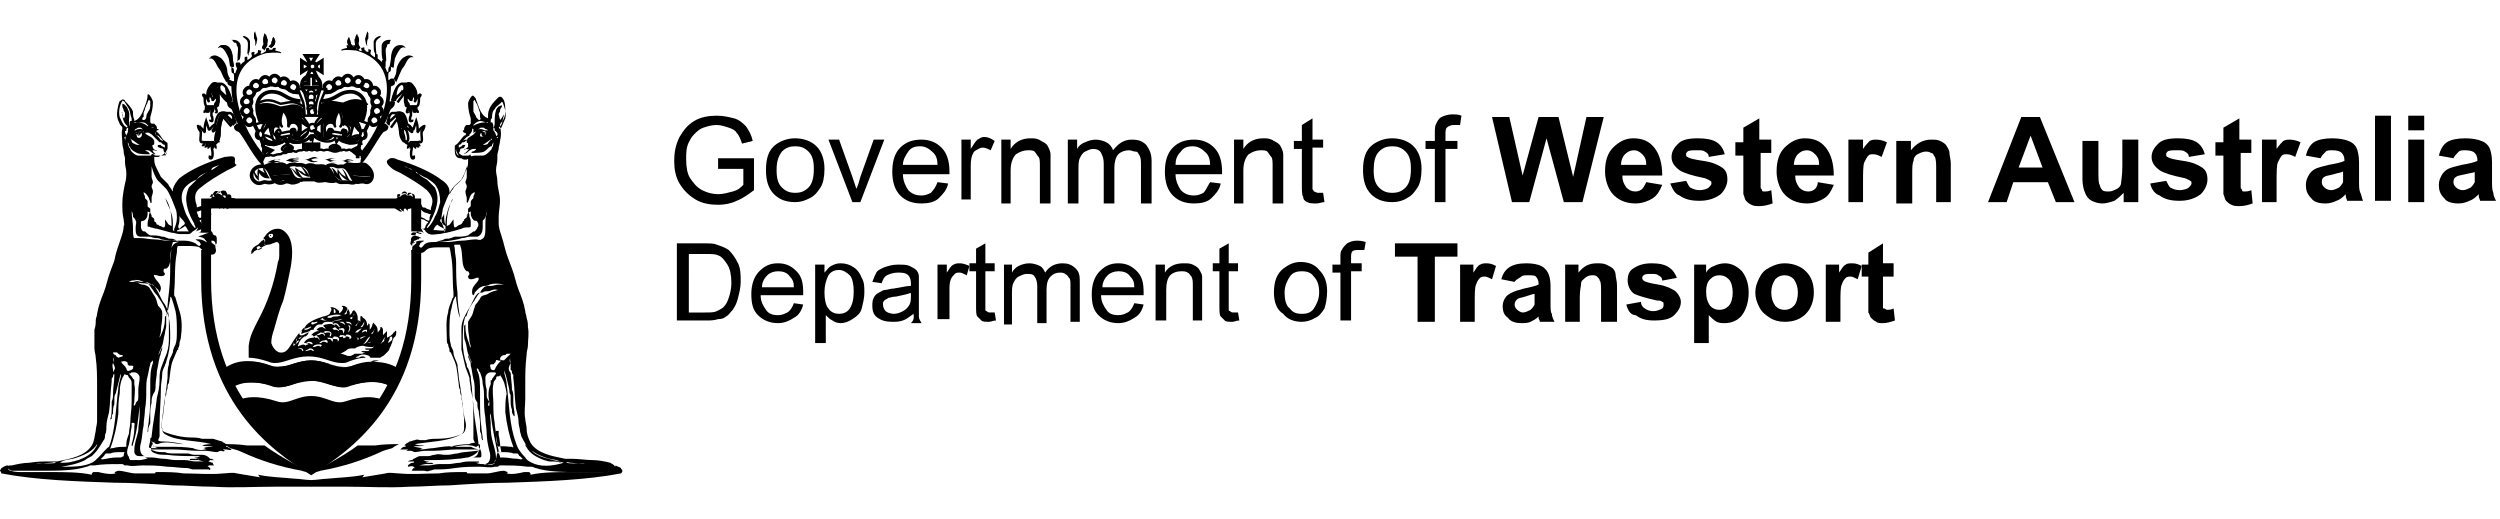 <?xml version="1.0" encoding="utf-8"?>
<!-- Generator: Adobe Illustrator 25.3.1, SVG Export Plug-In . SVG Version: 6.00 Build 0)  -->
<svg version="1.1" id="Layer_1" xmlns="http://www.w3.org/2000/svg" xmlns:xlink="http://www.w3.org/1999/xlink" x="0px" y="0px"
	 viewBox="0 0 188 39" style="enable-background:new 0 0 188 39;" xml:space="preserve">
<style type="text/css">
	.st0{fill-rule:evenodd;clip-rule:evenodd;}
	.st1{fill:none;stroke:#000000;stroke-width:0.744;}
	.st2{fill:none;stroke:#000000;stroke-width:0.241;stroke-miterlimit:5;}
	.st3{fill:none;stroke:#000000;stroke-width:0.186;}
	.st4{fill:none;stroke:#000000;stroke-width:0.28;}
	.st5{fill:none;stroke:#000000;stroke-width:0.186;stroke-miterlimit:5;}
	.st6{enable-background:new    ;}
</style>
<g>
	<path d="M0.6,35.2L0.6,35.2L0.6,35.2c0,0.1,0.1,0.2,0.2,0.2H0.7h0.1c0.3,0.1,0.6,0.1,0.9,0.1c0.1,0,0.2,0,0.3,0c0.6,0,1.3,0,1.8,0
		c1.1,0,2.2,0,3.1,0.2c0-0.1,0-0.1,0.1-0.2c0.1,0,0.3,0,0.4,0c0.4,0.1,0.9,0.2,1.3,0.1l-0.1-0.1c0.1,0,0.2-0.1,0.3-0.1
		c0.4,0,0.9,0.2,1.3,0.2c0.2,0,0.4,0,0.6,0c0.2,0,0.4,0,0.6,0c0.1,0,0.1,0,0.2,0c0.1,0,0.1-0.1,0.1-0.1c0.1,0,0.2,0,0.3,0
		c0.6,0,1.2,0,1.8,0.1c1,0,2,0.1,3,0c0.3,0,0.7-0.1,1,0c0.6,0.1,1.2,0.2,1.8,0.3l0,0c-0.1,0-0.1-0.1-0.2-0.2c1,0.2,1.8,0.2,2.8,0.3
		c0.3,0,0.8,0.1,1.2,0.1c0,0,0,0.4,0,0.5c-1.1,0-1.8,0-2.8,0c-1.5,0-3,0.1-4.6,0c-1,0-2-0.1-3-0.1c-1.5-0.1-3-0.2-4.4-0.2
		c-2.9-0.1-5.9-0.2-8.5-0.7c0-0.1-0.1-0.2-0.1-0.2c0-0.1,0.1-0.1,0.1-0.2C0.3,35.1,0.4,35,0.6,35V35.2z"/>
</g>
<g>
	<path d="M17.3,33.7c-0.1-0.1-0.3-0.2-0.5-0.3c0.6,0,1.1,0,1.8,0.1c0.1,0,0.3,0,0.4,0s0.7,0,0.9,0c0.4,0.3,1.4,1,3.4,2
		c0,0-0.4,0-0.6-0.1c-1.7-0.3-3.2-0.8-4.5-1.4C18,33.9,17.7,33.8,17.3,33.7C17.5,33.8,17.4,33.7,17.3,33.7"/>
	<path d="M46.2,35.2L46.2,35.2C46.3,35.2,46.3,35.2,46.2,35.2c0,0.1-0.1,0.2-0.2,0.2h0.1H46c-0.3,0.1-0.6,0.1-0.9,0.1
		c-0.1,0-0.2,0-0.3,0c-0.6,0-1.3,0-1.8,0c-1.1,0-2.2,0-3.1,0.2c0-0.1,0-0.1-0.1-0.2c-0.1,0-0.3,0-0.4,0c-0.4,0.1-0.9,0.2-1.3,0.1
		l0.1-0.1c-0.1,0-0.2-0.1-0.3-0.1c-0.4,0-0.9,0.2-1.3,0.2c-0.2,0-0.4,0-0.6,0c-0.2,0-0.4,0-0.6,0c-0.1,0-0.1,0-0.2,0
		c-0.1,0-0.1-0.1-0.1-0.1c-0.1,0-0.2,0-0.3,0c-0.6,0-1.2,0-1.8,0.1c-1,0-2,0.1-3,0c-0.3,0-0.7-0.1-1,0c-0.6,0.1-1.2,0.2-1.8,0.3l0,0
		c0.1,0,0.1-0.1,0.2-0.2c-1,0.2-1.8,0.2-2.8,0.3c-0.3,0-0.8,0.1-1.2,0.1c-0.1,0.3-0.1,0.5,0,0.5c1.1,0,1.8,0,2.8,0
		c1.5,0,3,0.1,4.6,0c1,0,2-0.1,3-0.1c1.5-0.1,3-0.2,4.4-0.2c2.9-0.1,5.9-0.2,8.5-0.7c0.1-0.1,0.1-0.1,0.1-0.2c0-0.1-0.1-0.1-0.1-0.2
		c-0.1-0.1-0.3-0.1-0.4-0.2L46.2,35.2z"/>
</g>
<g>
	<path d="M29.5,33.7c0.1-0.1,0.3-0.2,0.5-0.3c-0.6,0-1.1,0-1.8,0.1c-0.1,0-0.3,0-0.4,0s-0.7,0-0.9,0c-0.4,0.3-1.4,1-3.4,2
		c0,0,0.4,0,0.6-0.1c1.7-0.3,3.2-0.8,4.5-1.4C28.8,33.9,29.1,33.8,29.5,33.7C29.4,33.8,29.5,33.7,29.5,33.7"/>
	<path class="st0" d="M20.4,17.7C20.4,17.7,20.4,17.8,20.4,17.7c-0.1,0.1-0.1,0-0.1,0S20.3,17.6,20.4,17.7
		C20.4,17.6,20.4,17.7,20.4,17.7"/>
	<path class="st0" d="M29.8,24.9C29.8,24.9,29.7,24.8,29.8,24.9c-0.1-0.1-0.1,0.1-0.2,0.1c-0.1,0.2-0.3,0.3-0.5,0.4l0,0v-0.1
		c0-0.1,0-0.1,0-0.2v-0.2L29,25l-0.1,0.1l-0.1,0.1v-0.1c0-0.1,0-0.2,0-0.3c0-0.1-0.1-0.2-0.1-0.2h-0.1v0.1c0,0.1-0.1,0.2-0.2,0.3
		c0,0.1,0-0.1,0-0.1c0-0.3-0.1-0.4-0.3-0.6c-0.1-0.1,0,0-0.1,0.1c0,0.1-0.1,0.3-0.2,0.4l0,0c0,0,0-0.1,0-0.2s0-0.1,0-0.2l-0.1-0.1
		v0.1l-0.1,0.1v-0.1c0-0.2-0.1-0.4-0.3-0.5c0,0-0.1-0.2-0.2-0.1c0,0,0,0.1,0,0.2v0.1v0.1L27,24.1h-0.1c0,0,0-0.1,0-0.2
		c0-0.2-0.1-0.4-0.2-0.5l-0.1-0.1c0,0,0,0.1-0.1,0.1c0,0.1-0.1,0.2-0.1,0.2l-0.1,0.1c0,0,0-0.1,0-0.2C26.2,23.2,26,23,25.8,23h-0.1
		c0,0,0,0.1,0.1,0.1c0,0.2-0.1,0.3-0.2,0.4c0,0-0.1,0.1-0.1,0v-0.1c-0.1-0.1-0.3-0.3-0.6-0.3h-0.1c0,0,0.1,0,0.1,0.1
		c0.1,0.1-0.1,0.3-0.1,0.4c-0.1,0.1-0.4,0.2-0.5,0.2c-0.6,0.2-1.1,0.4-1.4,0.8c-0.4,0.4-0.7,0.8-1,1.3c-0.2,0.3-0.4,0.7-0.9,0.6
		c-0.3-0.1-0.5-0.4-0.6-0.7c0-0.4,0.1-0.7,0.2-1c0.2-0.7,0.4-1.5,0.7-2.2c0.2-0.7,0.4-1.7,0.5-2.2c0.4-1.9,0-2.6-0.3-2.9
		c-0.1-0.1-0.3-0.3-0.6-0.3c-0.5,0-0.8,0.3-1,0.6l-0.1,0.1l0.1,0.1c0.1,0.1,0,0.2,0,0.3l0.1,0.2l-0.1-0.1c0-0.1,0-0.2,0-0.3L19.8,18
		c0,0,0,0.1-0.1,0.1c-0.1,0.1-0.2,0.2-0.3,0.3c-0.2,0.1-0.4,0.2-0.5,0.5c0,0,0,0.1,0,0.2c0,0,0.1,0,0.1-0.1c0,0,0.1,0,0.1-0.1
		c0.2-0.1,0.4-0.2,0.6-0.3c0.1-0.1,0.2-0.1,0.4-0.2c0.1,0,0.2,0,0.4-0.1c0.1,0,0.2-0.1,0.3-0.1c0.1,0,0.2,0.1,0.2,0.2s0,0.2,0,0.3
		c0,0.2,0,0.3,0,0.5c0,0.1,0,0.3-0.1,0.5c-0.3,1.7-0.8,3.1-1.5,4.4c-0.3,0.6-0.6,1.1-0.7,1.9c0,0.3,0,0.6,0,0.9
		c0.4,0,0.9,0.1,1.5,0.3c0.2,0.1,0.4,0.1,0.5,0.1c0.7,0,1.4-0.5,2.5-0.5l0,0c1.1,0,1.7,0.5,2.5,0.5c0.2,0,0.3,0,0.5-0.1
		c0.5-0.2,0.9-0.3,1.3-0.3c0,0-0.1-0.1-0.2-0.1s-0.2,0-0.3,0.1c-0.1,0-0.2,0-0.3,0c0.1,0,0.1-0.1,0.2-0.1s0.1-0.1,0.2-0.1
		c0.2-0.1,0.6,0,0.7,0.1c0,0,0,0.1,0.1,0.1H28c0.2,0,0.4,0,0.6,0l0,0c0.1-0.1,0.2-0.1,0.3-0.2c0.1-0.1,0.2-0.2,0.3-0.3
		c0.1-0.1,0.1-0.3,0.2-0.4c0-0.1,0.1-0.2,0.1-0.3c0-0.1,0.1-0.2,0.1-0.3C29.8,25.3,29.8,25.1,29.8,24.9 M19.4,18.8
		c0,0-0.1-0.1-0.1-0.2l0,0c0,0,0.1-0.1,0.2-0.1l0.2,0.2C19.6,18.7,19.5,18.8,19.4,18.8 M20.4,17.9c-0.2,0-0.3-0.3-0.1-0.3
		C20.6,17.5,20.6,17.8,20.4,17.9 M27.5,24.8h0.1V25l-0.1-0.1c-0.1,0-0.2,0.1-0.3,0.1l-0.1,0.1l0.1-0.1
		C27.3,24.8,27.4,24.8,27.5,24.8 M27.2,24.5c0.1-0.1,0.1-0.2,0.2-0.3c0,0.1-0.1,0.4-0.2,0.4h-0.1L27.2,24.5 M27.2,24.7
		c0,0-0.1,0.1-0.2,0.2L26.9,25h-0.2l0.1-0.1l0.1-0.1C27,24.8,27.1,24.7,27.2,24.7 M26.9,25.6v-0.1c0-0.1-0.1-0.1-0.2-0.1h-0.1h0.1
		c0.1,0,0.2,0,0.2,0C27,25.4,27,25.5,26.9,25.6 M26.8,24.4c0.1-0.1,0.2-0.2,0.2-0.3l0,0c0,0.1-0.1,0.1-0.1,0.2l-0.1,0.2
		C26.7,24.5,26.7,24.5,26.8,24.4C26.7,24.4,26.8,24.4,26.8,24.4 M26.5,23.8c0.1,0,0.1-0.1,0.1-0.1s0,0,0-0.1
		C26.7,23.6,26.6,23.8,26.5,23.8c0,0.1,0,0.2-0.1,0.2l-0.1-0.1C26.4,23.9,26.5,23.8,26.5,23.8 M26.3,25.4c0,0-0.1-0.1-0.2-0.1
		c0,0,0,0-0.1,0v-0.1c0.1-0.1,0.4,0,0.4,0.1c0.1,0.1-0.1,0.2-0.1,0.2l0,0C26.2,25.5,26.3,25.5,26.3,25.4 M26.2,24.5L26.2,24.5
		c0-0.1,0.1,0,0.1,0c0.1,0.1,0,0.4-0.1,0.5v-0.1C26.3,24.7,26.3,24.6,26.2,24.5 M26.4,24.3c0,0,0.1,0.2,0,0.1s-0.2-0.1-0.3-0.1
		L26,24.2h0.2C26.2,24.2,26.3,24.2,26.4,24.3 M25.8,25.1C25.8,25,25.8,25,25.8,25.1c0-0.2,0-0.3-0.2-0.3h-0.1v-0.1h0.1
		C25.9,24.6,26,24.8,25.8,25.1C25.9,25,25.9,25,25.8,25.1C25.9,25,25.8,25.1,25.8,25.1 M25.9,24.4c-0.1-0.1-0.2-0.1-0.4-0.2
		c0,0,0,0,0.1,0s0.1,0,0.2,0C25.9,24.3,26,24.4,25.9,24.4C26,24.4,26,24.5,25.9,24.4C26,24.5,25.9,24.4,25.9,24.4 M25.3,24.4
		c-0.1,0-0.2,0-0.3-0.1c-0.1,0,0,0,0.1,0c0.2,0,0.3,0,0.4,0.2l0.1,0.1h-0.1C25.4,24.5,25.3,24.4,25.3,24.4 M25.5,24.9
		C25.5,25,25.4,25.1,25.5,24.9c-0.1,0-0.1-0.1-0.2-0.1s-0.1,0-0.2,0L25,24.7l0.2-0.1C25.4,24.8,25.5,24.8,25.5,24.9 M25.9,23.6
		c0.1-0.1,0.2-0.2,0.2-0.4v-0.1c0,0,0.1,0.2,0,0.3C26.1,23.6,26,23.7,25.9,23.6C25.9,23.7,25.9,23.7,25.9,23.6
		C25.8,23.7,25.9,23.7,25.9,23.6 M25.8,24c-0.1,0-0.2,0.1-0.4,0.1c-0.2,0-0.3,0.1-0.5,0.1C25.2,24.1,25.5,24,25.8,24 M25.1,23.5
		c0-0.1,0-0.1,0-0.2c0,0,0,0,0-0.1l0.1,0.1C25.3,23.5,25.2,23.6,25.1,23.5C25.2,23.6,25.1,23.6,25.1,23.5
		C25.1,23.6,25.1,23.5,25.1,23.5 M24.6,23.8c0.3-0.1,0.7-0.2,1.1-0.1c-0.1,0-0.2,0.1-0.4,0.1c0,0,0,0-0.1,0s-0.2,0-0.3,0.1
		c-0.1,0-0.1,0-0.2,0C24.7,23.9,24.6,23.9,24.6,23.8C24.6,23.9,24.8,23.8,24.6,23.8 M24.1,24l0.2-0.1c0.1,0-0.1,0.1,0,0.1
		c0,0,0.2,0.1,0.3,0.1h-0.1C24.3,24.1,24.3,24.1,24.1,24C24.1,24.1,24,24.1,24.1,24 M23.4,24.3l0.2-0.2l-0.1,0.1c0,0.1,0.2,0,0.3,0
		h0.1l-0.1,0.1c-0.1,0-0.2,0.1-0.3,0.1C23.5,24.4,23.4,24.4,23.4,24.3C23.4,24.4,23.4,24.3,23.4,24.3 M22.9,24.7v-0.1l0.1-0.1
		c0,0-0.2,0.3,0,0.2c0.1,0,0.2-0.1,0.3-0.1c0,0,0.1-0.1,0.1,0c-0.1,0.1-0.3,0.2-0.4,0.2h-0.1C22.9,24.8,22.9,24.7,22.9,24.7
		 M22.5,25.1c0-0.1,0.1-0.2,0.2-0.3v0.1c0,0.1-0.1,0.2,0,0.2c0,0,0.2-0.1,0.3-0.1c0.1,0,0.2-0.1,0.3-0.1c-0.1,0.1-0.3,0.2-0.5,0.3
		C22.7,25.2,22.6,25.3,22.5,25.1C22.5,25.2,22.5,25.2,22.5,25.1 M22.3,25.5c0-0.1,0.1-0.2,0.1-0.3C22.4,25.3,22.3,25.5,22.3,25.5
		c0.1,0,0.2,0,0.2-0.1c0.1,0,0.2-0.1,0.3-0.2c0.1-0.1-0.1,0.1-0.1,0.1C22.6,25.5,22.5,25.5,22.3,25.5c0.1,0.1,0,0.1,0,0.1
		C22.2,25.6,22.3,25.5,22.3,25.5 M22.2,25.9L22.1,26c-0.1,0,0-0.2,0-0.2C22.1,25.7,22.1,25.9,22.2,25.9c0,0,0.1-0.1,0.1-0.2
		c0,0,0.1-0.1,0.2-0.1c0,0-0.1,0.2-0.2,0.2C22.3,25.9,22.2,25.9,22.2,25.9 M22.8,26.4C22.8,26.4,22.8,26.5,22.8,26.4
		c-0.1,0-0.1-0.1-0.1-0.1c-0.1-0.1-0.3-0.1-0.4,0c0.1-0.1,0.4-0.2,0.5,0V26.4 M23,26L23,26c-0.2-0.2-0.4,0-0.5,0c0,0-0.1,0.1-0.1,0
		c0.1-0.3,0.2-0.5,0.5-0.7c0.1,0,0.1,0,0.2-0.1c0,0,0.1-0.1,0.1-0.2c0.1-0.1,0.1-0.2,0.3-0.2c0.1,0,0.1,0,0.1-0.1
		c0.1-0.1,0.2-0.3,0.4-0.3c0.1,0,0.2,0,0.2,0l0.1-0.1c0.1-0.1,0.2-0.1,0.4-0.1c0.1,0,0.3,0,0.4,0.1c0,0,0.1,0.1,0.1,0.2
		c0,0-0.1-0.1-0.2-0.1c-0.1-0.1-0.4,0-0.5,0s-0.2,0.1-0.2,0.1l0.2,0.2c0,0-0.2,0-0.2-0.1c-0.2,0-0.3,0-0.4,0.1l-0.1,0.1l0.2,0.1h0.1
		c0,0-0.1,0-0.2,0s-0.3,0.1-0.4,0.2l-0.1,0.1c0,0,0,0,0.1,0l0.1,0.1v0.1h-0.1c-0.2,0-0.4,0.1-0.5,0.2c0,0-0.2,0.2-0.1,0.2H23
		c0.1,0,0.2,0.1,0.2,0.1C23,25.9,23,26,23,26 M24.6,25c-0.1,0-0.1,0.1-0.2,0h-0.1c0,0,0.1-0.1,0.2-0.1h0.1c0.2,0,0.4,0.1,0.3,0.3
		c0,0,0,0.1-0.1,0.1v-0.1C24.9,25,24.8,25,24.6,25 M24.2,25.1c-0.1,0-0.1,0.1-0.3,0.1c-0.1,0-0.1,0-0.1,0c0.1-0.1,0.2-0.1,0.3-0.2
		c0.2,0,0.4,0.1,0.3,0.3v0.1v-0.1C24.4,25.2,24.3,25.1,24.2,25.1 M24,25.6L24,25.6c0-0.1-0.1-0.2-0.1-0.2c-0.1,0-0.2,0-0.2,0
		l-0.1-0.1l0.2-0.1C23.8,25.3,24.1,25.4,24,25.6 M23,25.8l0.2-0.1c0.1,0,0.2,0,0.3,0.1v0.1c-0.1,0-0.2-0.1-0.3-0.1
		C23.1,25.8,23.1,25.9,23,25.8C23.1,25.8,23,25.8,23,25.8 M23.6,26.4c0,0-0.1,0-0.2-0.1c-0.1,0-0.3,0.1-0.4,0.1s0.1-0.1,0.1-0.1
		c0.1,0,0.1-0.1,0.2-0.1C23.5,26.2,23.6,26.3,23.6,26.4C23.6,26.3,23.6,26.4,23.6,26.4 M24.1,26.1L24,26c-0.2,0-0.3,0.1-0.4,0.1
		h-0.1l0.1-0.1c0.1-0.1,0.3-0.1,0.4-0.1s0.2,0,0.2,0.1C24.1,26,24.1,26.1,24.1,26.1 M24.6,25.8C24.5,25.9,24.6,25.8,24.6,25.8
		c-0.1-0.1-0.2-0.1-0.3-0.1c-0.1,0-0.1,0.1-0.2,0.1H24l0,0c0.1-0.1,0.2-0.2,0.4-0.2C24.6,25.5,24.7,25.7,24.6,25.8 M25,25.7
		C25,25.7,25,25.6,25,25.7c-0.1-0.1-0.1-0.2-0.2-0.2h-0.1l-0.1-0.1h0.1h0.1C25,25.4,25.1,25.5,25,25.7C25.1,25.7,25,25.7,25,25.7
		 M25.4,25.7v-0.1c0-0.1-0.1-0.1-0.2-0.1s0,0-0.1,0c0,0-0.1,0-0.1-0.1c0,0,0.1,0,0.1-0.1C25.5,25.3,25.6,25.5,25.4,25.7 M25.5,25.3
		l0.1-0.1h0.1c0.1,0,0.2,0,0.3,0.1c0,0.1,0,0.1-0.1,0.1c0,0,0,0.1-0.1,0v-0.1C25.8,25.3,25.6,25.4,25.5,25.3
		C25.5,25.4,25.5,25.3,25.5,25.3 M28.1,26.1c0,0-0.1,0.1-0.2,0.1s-0.3,0-0.4,0s0,0,0,0.1c0.1,0,0.1,0,0.2,0h0.1l-0.1,0.1
		c-0.1,0-0.3,0-0.5,0c-0.1,0,0.1,0.1,0.1,0.1h0.2c-0.1,0-0.2,0.1-0.3,0.1c-0.2,0-0.3,0-0.5,0c-0.1,0-0.1,0.1-0.2,0.1
		c-0.1,0.1-0.4,0.1-0.5,0c-0.1,0-0.2-0.1-0.4-0.1c0.2-0.1,0.4-0.2,0.5-0.3c0.1-0.1,0.3-0.1,0.4-0.1h0.1c0,0,0,0,0.1,0
		c0.1-0.1,0.4-0.2,0.6-0.2C27.6,26.1,27.8,26.1,28.1,26.1C28,26.1,28.1,26,28.1,26.1 M27.9,25.7c-0.1,0.1-0.2,0.1-0.4,0.1l-0.2,0.1
		l0.1-0.1c0.1-0.1,0.2-0.3,0.3-0.4l0.1-0.1c0,0-0.1,0-0.2,0c-0.2,0-0.3,0.1-0.5,0.2c0,0,0,0,0-0.1c0,0,0.2-0.1,0.3-0.1h0.1
		c0.1,0,0.2,0,0.3,0c0,0,0,0,0,0.1c-0.1,0.1-0.1,0.2-0.2,0.3l-0.1,0.1h0.1C27.7,25.8,27.8,25.7,27.9,25.7
		C28.1,25.6,27.9,25.7,27.9,25.7 M28.1,24.9c0,0.1-0.1,0.2-0.1,0.2h-0.1L28,25c0.1-0.1,0.1-0.2,0.2-0.2l0,0
		C28.2,24.7,28.1,24.9,28.1,24.9 M28.9,25.5c0,0.1,0,0.2-0.1,0.2c-0.1,0.1-0.2,0.2-0.2,0.2l0,0c0.1-0.1,0.2-0.4,0.4-0.6
		C29,25.3,28.9,25.5,28.9,25.5 M29.5,25.5c0,0.1-0.2,0.2-0.3,0.3c0,0,0,0,0-0.1l0.1-0.2v-0.1l0.1-0.1C29.5,25.3,29.5,25.4,29.5,25.5
		 M28.1,27.1l-0.2,0.1l0,0c-0.4,0-0.9,0.1-1.4,0.3c-0.2,0.1-0.4,0.1-0.6,0.1c-0.8,0-1.5-0.5-2.5-0.5l0,0c-1,0-1.7,0.5-2.5,0.5
		c-0.2,0-0.4,0-0.6-0.1c-0.5-0.2-1-0.3-1.4-0.3c0,0.1,0,0.1,0.1,0.2c0,0.1,0.1,0.1,0.2,0.1c0.3,0,0.5,0.1,0.8,0.2s0.5,0.1,0.8,0.1
		c0.2,0,0.4,0,0.6,0s0.3,0,0.5-0.1c0.1,0,0.2-0.1,0.4-0.1c0.2,0,0.5-0.1,0.7-0.2c0.3-0.1,0.5-0.1,0.8-0.1c0.1,0,0.3,0,0.4,0
		c0.2,0,0.5,0.1,0.7,0.1c0.1,0,0.2,0.1,0.3,0.1c0.4,0.1,0.8,0.2,1.2,0.1c0.5-0.1,0.9-0.1,1.4-0.3c0.2-0.1,0.5-0.1,0.7-0.2
		c-0.1,0-0.1,0-0.2,0C28.2,27.1,28.1,27.1,28.1,27.1"/>
	<path d="M16.7,27.8c0.5-0.3,1.4-1.1,3.7-0.3c0.2,0.1,0.6,0.1,1.2,0c1-0.3,1.7-0.6,2.9-0.2c1.3,0.4,1.4,0.4,2.4,0.1
		c0.1,0,1.8-0.6,3.2,0.4c0.1,0-0.5,1.2-0.6,1.3c0,0.1-0.9-0.8-3.1-0.1c-0.5,0.2-0.7,0.2-1.6-0.1c-0.6-0.2-1.2-0.4-2.4-0.1
		c-0.4,0.1-1.2,0.5-2,0.2c-0.2-0.1-1-0.3-2-0.2c-0.6,0.1-1.1,0.4-1.1,0.4S17,28.6,17,28.5C16.9,28.2,16.7,27.8,16.7,27.8"/>
	<path d="M18,30.2c0,0,0.7-0.5,2.5,0c0.1,0,0.6,0.4,1.5,0c0.8-0.3,1.4-0.5,2.5-0.1c0.2,0.1,1,0.5,1.7,0.1c0.7-0.3,1.9-0.4,2.6-0.1
		c0,0-1.7,2.9-5.4,5.1c0,0-3.3-1.9-5.1-4.6C18.2,30.5,18,30.2,18,30.2"/>
	<path class="st1" d="M31.3,18.8V21c0,9-5.2,12.6-7.9,14.3c-2.7-1.7-7.9-5.3-7.9-14.3v-2.2"/>
	<path d="M31.2,18.1V18v-0.2h0.3c0,0.1,0,0.2,0,0.2h-0.1L31.2,18.1"/>
	<polyline class="st1" points="15.5,17.5 15.5,15.5 15.5,15.3 23.4,15.3 31.3,15.3 31.3,15.5 31.3,17.4 	"/>
	<path d="M15.4,18v-0.1v-0.1h0.3V18v0.2c0,0-0.1-0.1-0.2-0.1L15.4,18z"/>
	<path class="st2" d="M29.5,29c-0.4-0.3-1.4-0.7-3.3-0.1c-1,0.3-1.7-0.4-2.9-0.4c-1.2,0-1.9,0.8-2.9,0.4c-1.8-0.6-2.8-0.1-3.3,0.1
		 M28.8,30.2c-0.5-0.2-1.3-0.4-2.8,0.1c-0.9,0.3-1.5-0.4-2.6-0.4s-1.7,0.7-2.6,0.4c-1.5-0.5-2.4-0.3-2.8-0.1"/>
	<path class="st0" d="M12.5,14L12.5,14"/>
	<path d="M9.2,8.5C9.1,8.5,9.2,8.4,9.2,8.5C9.1,8.4,9.2,8.4,9.2,8.5C9.2,8.4,9.2,8.4,9.2,8.5C9.2,8.4,9.2,8.5,9.2,8.5L9.2,8.5
		L9.2,8.5L9.2,8.5"/>
	<path d="M11.6,9.9L11.6,9.9C11.6,9.9,11.6,9.8,11.6,9.9C11.6,9.8,11.6,9.8,11.6,9.9L11.6,9.9L11.6,9.9L11.6,9.9L11.6,9.9"/>
	<path d="M11.5,16L11.5,16L11.5,16L11.5,16L11.5,16L11.5,16L11.5,16L11.5,16"/>
	<path d="M13.7,18.1L13.7,18.1C13.6,18.1,13.6,18.1,13.7,18.1C13.6,18.1,13.6,18.1,13.7,18.1L13.7,18.1L13.7,18.1L13.7,18.1
		L13.7,18.1"/>
	<path d="M15,17.9L15,17.9L15,17.9L15,17.9L15,17.9L15,17.9L15,17.9L15,17.9"/>
	<path d="M15,17.6L15,17.6L15,17.6L15,17.6L15,17.6L15,17.6L15,17.6L15,17.6"/>
	<path d="M14.7,17.4L14.7,17.4C14.7,17.4,14.8,17.4,14.7,17.4C14.8,17.4,14.8,17.4,14.7,17.4C14.8,17.4,14.8,17.4,14.7,17.4
		C14.8,17.4,14.8,17.4,14.7,17.4L14.7,17.4L14.7,17.4L14.7,17.4"/>
	<path d="M12.3,16.4L12.3,16.4L12.3,16.4L12.3,16.4L12.3,16.4L12.3,16.4L12.3,16.4L12.3,16.4"/>
	<path d="M13.5,33.5L13.5,33.5L13.5,33.5C13.5,33.4,13.5,33.4,13.5,33.5C13.5,33.4,13.5,33.4,13.5,33.5
		C13.5,33.4,13.5,33.4,13.5,33.5C13.5,33.4,13.5,33.5,13.5,33.5L13.5,33.5L13.5,33.5L13.5,33.5"/>
	<path d="M15.1,33.5L15.1,33.5L15.1,33.5C15.1,33.5,15.2,33.5,15.1,33.5C15.2,33.5,15.2,33.5,15.1,33.5
		C15.2,33.5,15.2,33.5,15.1,33.5L15.1,33.5z"/>
	<path d="M15.1,33.4L15.1,33.4C15,33.4,15,33.4,15.1,33.4C15,33.4,15,33.4,15.1,33.4C15,33.4,15,33.3,15.1,33.4
		C15,33.3,15,33.3,15.1,33.4C15.1,33.3,15.1,33.3,15.1,33.4C15.1,33.3,15.1,33.4,15.1,33.4L15.1,33.4L15.1,33.4"/>
	<path d="M12.4,28.3L12.4,28.3L12.4,28.3L12.4,28.3L12.4,28.3L12.4,28.3L12.4,28.3L12.4,28.3L12.4,28.3L12.4,28.3"/>
	<path d="M12.5,23.9C12.4,23.9,12.4,23.9,12.5,23.9C12.4,23.9,12.4,23.9,12.5,23.9C12.5,23.8,12.5,23.8,12.5,23.9
		C12.5,23.8,12.5,23.8,12.5,23.9L12.5,23.9L12.5,23.9L12.5,23.9z"/>
	<path d="M11.4,34.2L11.4,34.2L11.4,34.2L11.4,34.2L11.4,34.2L11.4,34.2L11.4,34.2L11.4,34.2"/>
	<path d="M9.1,27.2L9.1,27.2L9.1,27.2L9.1,27.2L9.1,27.2L9.1,27.2L9.1,27.2L9.1,27.2L9.1,27.2L9.1,27.2"/>
	<path d="M4.5,35.1L4.5,35.1L4.5,35.1L4.5,35.1L4.5,35.1L4.5,35.1L4.5,35.1L4.5,35.1L4.5,35.1L4.5,35.1"/>
	<path d="M4.4,35.1L4.4,35.1L4.4,35.1L4.4,35.1L4.4,35.1L4.4,35.1L4.4,35.1"/>
	<path class="st0" d="M17.6,11.8c-0.2-0.1-0.5,0-0.7,0c-1.3,0.4-2.5,0.9-3.4,1.6c-0.2,0.2-0.4,0.5-0.5,0.8c0,0.1,0,0.2,0,0.2
		c-0.1-0.1-0.1-0.2-0.2-0.3c-0.1-0.1-0.1-0.2-0.2-0.3c-0.2-0.2-0.3-0.3-0.5-0.5c-0.1-0.2-0.2-0.4-0.3-0.6c-0.1-0.2-0.2-0.4-0.2-0.7
		v-0.2h0.1c0.1,0,0.2,0,0.2,0c0.1,0,0.1-0.1,0.2-0.1h0.1c0.3,0,0.4-0.3,0.4-0.5c0-0.1,0-0.2,0-0.3v-0.1c0-0.1-0.1-0.1-0.2-0.2
		c-0.2-0.1-0.3-0.4-0.5-0.6c-0.1-0.1-0.2-0.1-0.1-0.2c0,0,0.2,0,0.1-0.1h-0.1V9.6c0-0.1-0.1-0.2-0.2-0.3c-0.1,0-0.1,0-0.2,0
		l-0.1-0.1V8.8c0.1-0.3,0.2-0.7,0.2-1.1c0-0.2-0.2-0.5-0.3-0.6h-0.1l0,0c0,0.4-0.1,0.5-0.1,0.6c-0.2,0.5-0.3,1-0.7,1.3l-0.2,0.1V9
		C10,8.8,10,8.6,10,8.4C9.9,8.1,9.6,7.8,9.4,7.6c0,0,0-0.1-0.1-0.1C9.2,7.4,9.1,7.6,9,7.6c-0.1,0.2-0.2,0.7-0.2,1S8.9,9.1,9,9.3
		c0,0.1,0.2,0.2,0.2,0.3v0.1c-0.1,0.3,0,0.7,0,1.1c0,0.2,0.1,0.4,0.1,0.6c0,0.2,0.1,0.4,0.1,0.5s0,0.2,0,0.3c0,0.3,0.1,0.5,0.1,0.8
		c0,0.2,0,0.5-0.1,0.8c-0.1,0.5-0.2,1-0.2,1.5c0,0.4,0,0.8,0.1,1.2c0,0.2,0.1,0.4,0,0.5c0,0.3-0.1,0.6-0.2,0.9
		c-0.2,0.6-0.4,1.1-0.5,1.7c-0.1,0.3-0.2,0.5-0.3,0.8C8.1,20.9,8,21.5,7.8,22s-0.4,1-0.5,1.6c0,0.2-0.1,0.3-0.1,0.5s0,0.4-0.1,0.7
		c0,0.4,0,0.9,0,1.4c0,0.2,0.1,0.5,0.1,0.7c0.1,0.7,0.1,1.5,0.1,2.1c0,0.2,0,0.4,0,0.6c0,0,0,0.1,0,0.2v0.1c0,0.1,0,0.2,0,0.3
		c0,0.5,0,1,0,1.5c0,0.2-0.1,0.5-0.1,0.7c-0.1,0.4-0.1,0.8-0.3,1.1c-0.5,0.8-1.6,1-2.6,1.2c-0.2,0-0.3,0-0.5,0c-0.5,0-1,0-1.6,0.1
		c-0.4,0-0.9,0.1-1.3,0.2c-0.1,0-0.4,0-0.4,0.1s0.3,0.3,0.4,0.3c0.2,0,0.4,0,0.6,0c0.6,0,1.2,0,1.7,0c1.1,0,2.4,0,3.3-0.3
		c0.1,0,0.2-0.1,0.3-0.1c0.1,0,0.2,0,0.3,0c0.6-0.1,1.2-0.1,1.9-0.1c0.1,0,0.1,0,0.2,0c0.1,0,0.1,0.1,0.2,0.1c0,0,0.1,0,0.2,0
		c0.4,0.1,0.7,0,1.1,0c0.6,0,1.2,0,1.9,0.1c0.5,0,0.9,0.1,1.5,0.1c0.1,0,0.3,0.1,0.4,0.1c0.2,0,0.3,0,0.4,0c0.1,0,0.3,0,0.4,0h0.1
		c0.1,0,0.2,0,0.3,0c0,0,0.1,0.1,0.1,0c0.1,0-0.1-0.2-0.1-0.2h-0.1l0.1-0.1c0.1,0,0.4,0,0.4,0S16,34.9,16,34.8
		c-0.1,0-0.3-0.1-0.3-0.1c-0.1,0,0,0,0.1-0.1c0.1,0,0.2,0,0.3,0l-0.2-0.1h-0.1c0,0,0,0-0.1-0.1s-0.3-0.2-0.5-0.2s-0.4,0-0.6,0
		c-0.2,0-0.3-0.1-0.5-0.1s-0.5,0-0.7,0c-0.1,0-0.2,0-0.3,0c-0.2,0-0.5,0-0.7-0.1c-0.3,0-0.6,0-0.8-0.1l-0.3-0.1c0,0,0.1,0,0.2,0
		c0.1,0,0.1,0,0.2,0c0.2,0,0.5,0,0.7,0s0.5,0,0.7,0c0.5,0,1.2,0.1,1.8,0.1c0.1,0,0.2,0,0.4,0c0,0,0.1,0,0.2,0c0.2,0,0.6,0.1,0.8,0.1
		c0.1,0,0.2-0.1,0.3-0.1c0.1,0,0.2,0.1,0.3,0l-0.1-0.1c-0.1-0.1,0,0,0.1,0H17c0.1,0,0.4,0.1,0.4,0l0,0c-0.1-0.1-0.2-0.1-0.3-0.2H17
		v-0.1c0,0,0.1,0.1,0.1,0L17,33.4c-0.1-0.1-0.2-0.1-0.3-0.2C16.3,33.1,16.1,33,16,33c-0.2,0-0.3,0-0.4,0c-0.1,0-0.3,0-0.4,0
		c-0.3-0.1-0.6-0.1-0.8-0.1c-0.7,0-1.5-0.2-2-0.4c-0.3-0.1-0.3-0.6-0.2-0.9c0.1-0.4,0.1-1,0.2-1.4c0-0.2,0-0.4,0.1-0.5
		c0-0.1,0-0.3,0.1-0.5c0-0.2,0-0.3,0.1-0.4c0.1-0.6,0.1-1.2,0.3-1.7c0.1-0.2,0.2-0.5,0.3-0.7c0,0,0-0.1,0.1-0.1v-0.1
		c0.1-0.2,0.1-0.3,0.1-0.4s0.1-0.3,0.1-0.4c0.1-0.7,0.1-1.4-0.1-2c-0.1-0.3-0.2-0.7-0.3-1c0-0.1-0.1-0.1-0.1-0.2s0-0.2,0-0.3
		c0.1-1,0-1.9,0.2-2.9c0-0.1,0-0.5,0.1-0.5h0.1c0.2,0,0.4,0,0.6,0c0.3,0,0.7,0,0.9,0.1c0.1,0.1,0.2,0.2,0.4,0.3
		c0.1,0,0.1,0.1,0.2,0.1c0.2,0.2,0.5,0.2,0.6,0s0-0.3,0-0.4v-0.1c0-0.1-0.3-0.2-0.3-0.3v-0.1H16c0.1,0,0.2,0.1,0.2,0.2v0.1l0.1-0.1
		c0-0.1,0-0.2,0-0.3c0,0,0,0,0-0.1s-0.1-0.2-0.1-0.2c-0.1,0-0.1,0-0.2-0.1c0-0.1,0-0.1-0.1-0.2c0,0-0.1-0.1-0.2-0.1h-0.1v-0.1
		c0,0-0.1-0.1-0.2-0.1h-0.1l-0.1-0.2c-0.1-0.1-0.1-0.2-0.1-0.2L15,16.6c0,0,0.1-0.1,0.2-0.1c0.1,0,0.1-0.1,0.2-0.1
		c0,0,0.5-0.2,0.5-0.3c0-0.1-0.3,0-0.3,0c-0.2,0.1-0.2,0.1-0.4,0.2c0,0-0.1,0.1-0.2,0.1c0,0,0-0.1-0.1-0.1c0-0.1,0-0.1,0-0.1
		s-0.1-0.2-0.1-0.3h0.1c0.2-0.1,0.4-0.1,0.5-0.2c0,0,0.1-0.2,0.2-0.2l0.1,0.1c0.1,0.2,0.3,0,0.4-0.1c0,0,0.1-0.2,0.2-0.1l0.1,0.1
		h0.1c0,0-0.1,0.1,0,0.2c0,0,0.2-0.1,0.2-0.2v-0.1l0.1,0.1c0,0-0.1,0.1,0,0.2c0,0,0.1-0.1,0.2-0.1c0,0,0.1-0.2,0.1-0.1v0.1
		c0,0.1-0.1,0.1-0.1,0.1c0,0.1,0.3-0.1,0.3-0.1c0.2-0.1,0.4-0.2,0.4-0.5c0-0.1,0-0.2-0.1-0.2h-0.2v-0.1c0-0.1-0.1-0.2-0.2-0.2
		c0,0-0.1,0.1-0.1,0L17,14.4c-0.1-0.1-0.3-0.1-0.4,0l-0.1,0.1c0,0-0.1,0-0.1-0.1c-0.2-0.1-0.3,0-0.4,0.2c0,0,0,0.1,0,0.2
		c0,0-0.1,0-0.1,0.1L15.8,15c-0.1,0-0.1,0.1-0.2,0.1l-0.1,0.1c-0.1,0.1-0.1,0.1-0.1,0.2c-0.1,0.1-0.2,0.1-0.3,0.1l-0.3,0.1v-0.1
		c0-0.1-0.1-0.3-0.1-0.4c-0.1-0.5,0.1-0.8,0.4-1c0.6-0.5,1.3-0.9,2-1.3c0.2-0.1,0.5-0.2,0.7-0.4C17.5,12.3,17.8,12,17.6,11.8
		 M16.8,14.7L16.8,14.7c0.1,0,0.1,0,0.1,0c0.1,0,0.1,0.2,0,0.2C16.9,14.8,16.7,14.8,16.8,14.7 M16.3,14.5c0,0,0.1-0.1,0.2-0.1
		s0.1,0.1,0.2,0.2c0,0.1,0.1,0.3,0,0.1C16.6,14.6,16.5,14.6,16.3,14.5c0.1,0.1,0,0.1-0.1,0.1C16.2,14.6,16.3,14.6,16.3,14.5
		 M15.9,14.6C15.9,14.6,15.9,14.5,15.9,14.6c0.1,0,0.1,0,0.1,0s0.2,0.2,0.1,0.2H16c0,0-0.1,0-0.2,0l-0.1,0.1
		C15.8,14.8,15.9,14.6,15.9,14.6 M13.4,17c0.1-0.2,0.1-0.5,0.1-0.8v-0.1v0.1c0,0.1,0.1,0.2,0.2,0.3c0,0,0.2,0.2,0.2,0.3
		c0,0.1-0.2,0.2-0.2,0.2s-0.1,0.1-0.2,0.2C13.4,17.2,13.4,17,13.4,17 M13.4,17.3c0.2-0.1,0.4-0.2,0.5-0.3l0,0c0.1,0,0.2,0.3,0.3,0.4
		c0,0,0,0-0.1,0c-0.2,0-0.6,0-0.8,0C13.3,17.3,13.4,17.3,13.4,17.3 M12.6,11.2L12.6,11.2c0,0.2-0.1,0.5-0.2,0.5c-0.1,0.1,0,0,0-0.1
		C12.4,11.5,12.5,11.4,12.6,11.2C12.6,11.3,12.5,11.2,12.6,11.2 M11.4,9.6c0.1-0.1,0.4,0.2,0.2,0.2l0,0l0,0c0,0.1,0.1,0.1,0.1,0.2
		v0.1c0,0.1,0.1,0.1,0.2,0.1c0.1,0.1,0.2,0.2,0.3,0.3c0,0,0.1,0.1,0,0.1c-0.1-0.1-0.2-0.1-0.2-0.2c-0.1-0.1-0.2-0.2-0.3-0.3
		s-0.1-0.1-0.2-0.2C11.4,9.8,11.4,9.7,11.4,9.6 M11.4,10.1c0.1,0.1,0.2,0.2,0.3,0.3s0.2,0.2,0.3,0.3c0,0,0,0,0.1,0c0,0,0,0,0.1,0.1
		s0.2,0.1,0.2,0.1s0,0.1,0,0.2L12.2,11l0,0c-0.1,0-0.1-0.1-0.1-0.1s-0.1,0-0.2,0c-0.1,0.1,0,0.2,0.1,0.2c0.1,0.1,0.3,0,0.3,0.2
		c0,0,0,0.1,0.1,0.2c0,0-0.2,0.2-0.3,0.2s-0.3,0-0.4,0c-0.1,0-0.2-0.2-0.3-0.1c0,0,0,0.1-0.1,0.1s-0.3,0-0.3,0c-0.2,0-0.4,0-0.6,0
		c-0.2,0-0.4-0.2-0.5-0.3s-0.1-0.3-0.2-0.3c0-0.1-0.1-0.3-0.1-0.4c0,0,0.1,0.1,0.1,0.2c0,0.1,0.1,0.2,0.1,0.2
		c0.1,0.2,0.3,0.3,0.5,0.4c0.2,0.1,0.6,0.1,0.9,0.1c0.1,0,0.1,0,0-0.1c0-0.1-0.2-0.1-0.3-0.2c0,0,0.1,0,0.2,0c0.2,0,0.3,0.2,0.5,0.3
		h0.2h-0.1l-0.1-0.1c0,0-0.2-0.2-0.1-0.2c0.1,0,0.1,0,0.1,0s0.2,0.1,0.2,0h-0.1c0,0-0.2-0.1-0.2-0.2c0,0-0.1-0.2,0-0.2
		c0,0,0.1,0,0.1-0.1c0,0,0-0.1,0-0.2c-0.1-0.3-0.5-0.4-0.6-0.5L10.9,10l0,0C11.3,9.9,11.3,10.1,11.4,10.1 M10.3,10
		C10.2,10,10.3,9.9,10.3,10c0.2-0.1,0.2-0.1,0.3-0.1s0.1,0,0.2,0c0.1,0.1-0.1,0-0.1,0C10.5,9.9,10.3,10,10.3,10 M10.5,10.1
		L10.5,10.1c-0.1,0-0.1,0-0.1,0C10.3,10.1,10.4,10,10.5,10.1C10.5,10,10.5,10.1,10.5,10.1 M10.3,10.1C10.3,10.1,10.3,10,10.3,10.1
		c0.1,0,0,0.1,0.1,0.1s0.2-0.1,0.2-0.2l0,0c0.1,0,0.1,0.2,0,0.3s-0.2,0.1-0.3,0C10.3,10.2,10.2,10,10.3,10.1 M10.8,8.8
		c0-0.1,0-0.2,0-0.3s0.1-0.2,0.1-0.3C10.9,8.1,11,8,11,7.9c0.1-0.1,0.1-0.3,0.2-0.4l0,0l0.1,0.1c0,0.1,0,0.1,0,0.2
		c0,0.2,0,0.4-0.1,0.5C11.1,8.5,11,8.6,11,8.8c0,0.1-0.1,0.3-0.3,0.2C10.7,8.9,10.7,8.8,10.8,8.8 M10.3,9.2c0.1,0,0.2,0,0.4,0
		s0.3,0.1,0.4,0.2l0.1,0.1c0,0-0.1-0.1-0.1,0C10.9,9.3,10.6,9.2,10.3,9.2c0,0-0.2,0.1-0.2,0H10.3 M10.2,9.7c0.1,0,0.1-0.1,0.2-0.1
		c0,0,0.1,0,0.2,0l0.1,0.1c0.1,0.1-0.1,0-0.1,0c-0.1,0-0.3,0-0.4,0.1h-0.1c0,0-0.1-0.1,0,0C10.1,9.8,10.2,9.7,10.2,9.7 M10.5,10.9
		c-0.1,0-0.3,0-0.4-0.1c-0.1,0-0.2-0.1-0.2-0.2l-0.1-0.2l0,0l0,0l0,0l0.1,0.1C10.1,10.6,10.3,10.8,10.5,10.9 M9,8.8
		C8.9,8.4,9,7.9,9.2,7.6c0-0.1,0,0,0.1,0l0.1,0.1C9.5,7.9,9.6,8,9.7,8.2c0.1,0.2,0.1,0.5,0.2,0.7c0,0.1,0,0.2,0,0.2H9.8
		c-0.1,0.1,0,0.2-0.1,0.4c0-0.1,0-0.3,0-0.4c0-0.3,0.1-0.6-0.1-0.9c0-0.1-0.1-0.2-0.2-0.3c0,0-0.1-0.1-0.2-0.1c0,0,0,0.1,0,0.2
		s0.1,0.2,0.1,0.3s0.1,0.1,0.1,0.2c0,0.1,0,0.4-0.1,0.4c0,0,0-0.1-0.1-0.1c0.1-0.1,0-0.3,0-0.3l0,0l0,0c0,0.4,0.1,0.7,0.3,0.9
		l0.1,0.1L9.5,9.6c0,0,0-0.1-0.1-0.1C9.2,9.3,9.1,9,9,8.8 M9.4,10.5C9.4,10.5,9.4,10.4,9.4,10.5c0-0.1-0.1-0.2,0-0.2
		C9.4,10.2,9.5,10.3,9.4,10.5C9.5,10.5,9.4,10.6,9.4,10.5 M9.5,10.2c0,0-0.1-0.2-0.1-0.3s0.1,0,0.1-0.1s0-0.1,0-0.1l0.1-0.1
		c0,0,0.1,0.1,0,0.2C9.7,9.9,9.5,10.1,9.5,10.2 M8.5,26.5c0.1,0,0.2,0,0.2,0l0,0c0,0,0,0,0.1,0l0.1,0.1c0.1,0.1,0.2,0.1,0.3,0.1
		c0,0,0.1,0.1,0,0.1l-0.3,0.1c0,0-0.2-0.1-0.2-0.2C8.6,26.7,8.5,26.6,8.5,26.5C8.4,26.5,8.4,26.5,8.5,26.5 M10.1,30.5
		c-0.1,0,0-0.2,0-0.3c0-0.4,0.1-0.9,0-1.3c0-0.1,0-0.2,0-0.3c0,0,0-0.1-0.1-0.1c0-0.1-0.2-0.3-0.3-0.4c0,0,0.1,0,0.2-0.1
		c0.1,0,0.1,0,0.2,0c0.2,0,0.4,0.2,0.4,0.4c0,0.3-0.1,0.6-0.1,0.9c0,0.2,0,0.3,0,0.5s0,0.3-0.1,0.4C10.2,30.2,10.2,30.5,10.1,30.5
		C10.2,30.5,10.1,30.5,10.1,30.5 M10,27.7c0,0.1-0.3,0.2-0.4,0.2c0,0-0.1-0.1-0.1-0.2c-0.1-0.2-0.3-0.3-0.4-0.5l0,0l0,0l0,0l0,0l0,0
		c0.1,0,0.2-0.1,0.4,0c0.1,0,0.1,0.1,0.1,0.2l0.1,0.1c0.1,0,0.2,0,0.2,0C10.1,27.5,10,27.6,10,27.7 M8.5,27.3c0-0.1,0-0.3,0-0.4l0,0
		l0,0C8.6,27,8.5,27.2,8.5,27.3c0.1,0.2,0.2,0.4,0.1,0.5L8.5,28c0,0.1,0-0.1,0-0.2C8.5,27.7,8.4,27.5,8.5,27.3 M4.2,34.8
		c-0.2,0.1-1.2,0-1.5,0.1c0.2,0,0.9-0.1,1.1-0.1C4,34.8,4.1,34.7,4.2,34.8C4.4,34.7,4.2,34.8,4.2,34.8 M4.5,35.1L4.5,35.1 M5.8,34.4
		c0.6-0.2,1.2-0.5,1.5-1l0,0c0,0.1,0,0.1-0.2,0.4c-0.3,0.4-0.7,0.6-1.2,0.8c-0.1,0-0.3,0.1-0.4,0.1c-0.3,0.1-0.6,0.1-1,0.1
		C4.9,34.5,5.3,34.6,5.8,34.4 M7.4,34.4c-0.2,0.2-0.3,0.3-0.5,0.4c-0.6,0.3-1.4,0.3-2.3,0.3c0.6-0.1,1.2-0.2,1.8-0.5
		c0.1-0.1,0.3-0.2,0.5-0.3L7,34.2l0.1-0.1c0.3-0.3,0.5-0.7,0.7-1c0.1-0.1,0.1-0.3,0.1-0.4C8,32.5,8,32.3,8,32.1
		c0-0.4,0.1-0.7,0.2-1.1c0.1-0.7,0.1-1.6,0.2-2.3c0-0.1,0-0.2,0-0.2c0-0.1,0.1-0.1,0.1-0.2s0.1-0.3,0.1-0.1c0,0.5-0.1,0.9-0.1,1.4
		c0,0.2,0,0.4-0.1,0.6c0,0.1,0,0.2,0,0.4c0,0.3,0,0.6-0.1,0.9v0.1c0-0.1,0.1-0.1,0.1-0.1c0-0.2,0-0.3,0.1-0.4c0-0.3,0-0.5,0.1-0.7
		c0-0.1,0-0.2,0-0.3V30c0-0.1,0-0.3,0.1-0.4c0.1-0.4,0.2-0.8,0.3-1.2c0-0.1,0.1-0.3,0.1-0.3l0,0c0,0.4-0.2,0.7-0.2,1.1
		c-0.2,1.5-0.2,3.1-0.7,4.4C8,33.7,7.7,34.1,7.4,34.4 M9.3,34.3L9.3,34.3l-0.2,0.1c-0.4,0-0.7,0-1.1,0.1c-0.1,0-0.4,0.1-0.4,0
		l0.2-0.2c0.1-0.1,0.1-0.2,0.2-0.2s0.2,0,0.3,0C8.5,34,8.8,34,9.1,34h0.3C9.3,34,9.3,34.3,9.3,34.3 M9.5,33.4c0,0.1,0,0.2,0,0.2H9.4
		c-0.2,0-0.6,0-0.9,0.1H8.4c0,0-0.2,0.1-0.1,0c0.3-0.8,0.5-1.7,0.6-2.6c0-0.5,0-1,0.1-1.5c0-0.6,0.1-1.1,0.4-1.5l0,0
		c0,0,0,0.1,0.1,0.1h0.1l0.1,0.2c0.1,0.1,0.2,0.2,0.2,0.4c0,0.4,0,0.9,0,1.4c0,0.6-0.1,1.1-0.1,1.5c0,0.3-0.1,0.6-0.1,0.9
		C9.6,32.9,9.5,33.1,9.5,33.4 M11.7,34.1c0.2,0.1,0.5,0.1,0.8,0.1c0.8,0.1,1.6,0.1,2.4,0.1c0,0,0.3,0,0.2,0s-0.2,0.1-0.3,0.1h-0.2
		l0.3,0.1c0,0,0,0.1,0.1,0c-0.1,0,0,0-0.1,0s-0.3,0-0.5,0c0,0-0.2,0-0.1,0.1c0,0,0.1,0,0.2,0c0.1,0,0.2,0,0.4,0
		c0.1,0,0.3,0.1,0.5,0.1c0.1,0-0.1,0-0.1,0c-0.2,0-0.4,0-0.6,0c-0.3,0-0.5-0.1-0.8-0.1c-0.2,0-0.4,0-0.7,0s-0.6-0.1-0.9-0.1
		c-0.3,0-0.6-0.1-0.9-0.1c0,0-0.4,0-0.5,0l0.2,0.1c-0.2,0-0.4,0.1-0.6,0.1c-0.1,0-0.6,0-0.7,0c0,0-0.1-0.1-0.1-0.2
		c0-0.1-0.1-0.1-0.1-0.2c-0.1-0.2,0-0.5,0.1-0.8c0.1-0.4,0.1-0.9,0.2-1.3c0-0.1,0-0.2,0-0.3H10c0.2,0,0.1,0.1,0.1,0.3
		c0,0.1,0,0.1,0,0.2c0,0.3-0.1,0.8-0.2,1.1v0.1c0.1,0.1,0.1-0.1,0.1-0.1c0.3-0.9,0.4-1.9,0.5-2.9c0,0.2,0,0.5,0,0.7
		c0,0.4-0.1,0.8-0.1,1.2c-0.1,0.5-0.3,0.9-0.3,1.5c0,0.1,0,0.2,0.1,0.3s0.2,0.1,0.4,0.1c0.1,0,0.3,0,0.4,0h-0.1
		c-0.1,0-0.2-0.1-0.2-0.1c-0.2-0.2-0.2-0.6-0.1-0.9c0.1-0.4,0.1-0.9,0.2-1.3c0-0.4,0.1-0.8,0.1-1.2c0.1-0.5,0.1-1.1,0.1-1.5
		c0-0.3,0-0.7,0.1-1c0.1-0.4,0.1-0.6,0.2-0.9c0-0.1,0-0.1,0.1-0.2l0.1-0.1c0,0,0,0.1,0,0.2c-0.2,0.5-0.2,1.1-0.2,1.6
		c0,0.2,0,0.3,0,0.5c0,0.7,0,1.5-0.1,2.1c0,0.3-0.1,0.6-0.1,0.9c0,0.1,0,0.1,0,0.1c0.1,0,0-0.3,0.1-0.4c0-0.1,0.1-0.2,0.1-0.3
		c0-0.2,0-0.4,0-0.6c0-0.3,0-0.6,0.1-0.9c0-0.2,0-0.4,0.1-0.6c0-0.1,0.1-0.1,0.1-0.2c0.1-0.1,0.1-0.4,0.1-0.5c0-0.4,0.1-0.7,0.1-1.1
		c0.1-0.4,0.1-0.6,0.2-1c0-0.1,0.1-0.2,0.1-0.4c0,0,0.1-0.2,0.1-0.3v-0.1l-0.1,0.2c-0.1,0.2-0.1,0.3-0.2,0.4l-0.1,0.2l0.1-0.2
		c0.1-0.3,0.2-0.5,0.3-0.7c0.1-0.3,0.1-0.6,0.2-0.9c0-0.2,0.1-0.4,0.1-0.6s0-0.4,0-0.6c0,0,0-0.2-0.1-0.1V24c0,0.4-0.1,0.8-0.3,1.2
		L12,25.4c0-0.2,0.1-0.3,0.1-0.5c0-0.4,0.1-0.7,0.1-1c0-0.1,0-0.3,0-0.4c0-0.2-0.2-0.4-0.3-0.5c-0.1-0.2-0.1-0.4-0.2-0.6
		c-0.1-0.2-0.2-0.3-0.3-0.5c-0.1-0.1-0.1-0.2-0.2-0.3c-0.1-0.1-0.3-0.2-0.5-0.2c-0.1,0-0.3-0.1-0.4-0.2c-0.1,0-0.3-0.1-0.4-0.1
		c-0.2,0,0,0,0.1,0c0.3,0,0.5,0.1,0.7,0.1s0.3,0,0.4,0.1c0.1,0.1,0.3,0.1,0.4,0.1c0.3,0.3,0.5,0.8,0.7,1.2c0.3,0.4,0.5,0.8,0.5,1.4
		c0,0.3,0,0.6,0,0.8c0,0.1,0,0.2,0,0.3c0,0.2,0,0.3,0,0.5c0,0.4-0.1,0.9-0.3,1.3c-0.1,0.3-0.2,0.5-0.3,0.8S12,28.3,12,28.6
		c0,0.5-0.1,0.9-0.2,1.3c-0.1,1-0.3,1.9-0.4,2.9c0,0.1,0,0.1,0,0.1s-0.1,0-0.1,0.1v0.1c0,0.1-0.1,0.4-0.1,0.5s0.1,0.1,0.2,0.1
		c0.1,0,0.3,0,0.5,0l0,0l0,0c-0.1,0-0.3-0.1-0.4-0.2c0-0.1-0.1-0.3-0.1-0.3c0-0.1,0.1,0.1,0.1,0.1C11.2,33.9,11.4,34,11.7,34.1
		 M12.9,18.7c-0.1,0.3-0.1,0.7-0.1,1c0,0.8,0,1.5-0.1,2.3c-0.1,0.7-0.1,1.3-0.2,1.9l0,0l0,0c0.1-0.4,0.2-0.9,0.3-1.4v-0.2l0.1,0.1
		c0.1,0.3,0.2,0.6,0.3,1c0.1,0.5,0.1,1,0.1,1.5c0,0.4,0,0.7-0.1,1c-0.1,0.2-0.2,0.4-0.2,0.6c-0.1,0.3-0.3,0.5-0.3,0.9
		c-0.1,0.3-0.1,0.6-0.1,1l0,0l0,0l0,0l0,0l0,0c-0.1,1.1-0.3,2-0.4,3.1c0,0.2-0.1,0.5,0,0.7c0,0.3,0.1,0.4,0.3,0.5
		c0.9,0.5,2.3,0.4,3.4,0.7c-0.2,0-0.4,0-0.7,0.1l0,0l0,0c0.2,0.1,0.6,0,0.8,0.1c-0.2,0-0.5,0-0.7,0.1l0,0l0,0c0.1,0,0.2,0.1,0.2,0.1
		h-0.1c-0.3,0.1-0.7,0-0.9-0.1c-0.6-0.1-1.2-0.1-1.8-0.1c-0.3,0-0.6,0-0.9,0c-0.1,0-0.1,0-0.1,0h-0.1c-0.1,0-0.1-0.3-0.1-0.3
		l0.1-0.1v0.1c0,0,0.1,0.1,0.2,0.1c0.1,0,0.3-0.1,0.4-0.1c0.5-0.1,1.1,0.1,1.6,0.1l0,0l0,0c-0.5-0.1-1-0.2-1.5-0.2
		c-0.1,0-0.4,0-0.4-0.1s0.1-0.2,0.1-0.3c0,0,0,0,0-0.1c0,0,0,0,0-0.1s0-0.4,0-0.6c0-1,0.1-1.9,0.1-2.8c0-0.4,0.1-0.7,0.1-1.1
		c0-0.2,0.1-0.4,0.2-0.6c0-0.1,0.1-0.2,0.1-0.3c0.2-0.6,0.3-1.2,0.3-1.8c0-0.6,0-1.3-0.2-1.8c0,0,0-0.1-0.1-0.1
		c-0.1-0.4-0.3-0.7-0.5-1c-0.1-0.1-0.1-0.2-0.2-0.3c-0.1-0.1-0.2-0.2-0.3-0.4c-0.1-0.1-0.2-0.3-0.3-0.4s-0.4-0.1-0.5-0.1
		c-0.2,0-0.4-0.1-0.6-0.1c-0.1,0-0.1,0-0.2,0c-0.1,0-0.3,0-0.2,0c0.3-0.2,0.7-0.2,1.1,0c0.1,0,0.3,0,0.4,0.1
		c0.3,0.1,0.5,0.3,0.7,0.5L12,22c0,0,0.1-0.2,0.1-0.3c0-0.4-0.4-0.6-0.5-0.9c-0.1-0.2,0.1-0.1,0.2-0.1c0.2,0.1,0.6,0.1,0.6-0.1
		c0-0.1-0.1-0.1-0.1-0.2s0-0.2,0.1-0.2h0.1C12.9,20,12.8,19.2,12.9,18.7c0-0.3,0.1-0.4,0.1-0.5h0.2h0.2C13,18.3,12.9,18.6,12.9,18.7
		 M14.9,17.1c0,0-0.1,0.3-0.2,0.3l0,0l0,0c0.1,0,0.2-0.1,0.3-0.1l0.2-0.1l-0.1,0.2c-0.1,0.1-0.2,0.1-0.2,0.1l0,0l0,0
		c0.2,0,0.5-0.1,0.7-0.1l0.1,0.1l-0.3,0.1c-0.2,0.1-0.3,0.1-0.5,0.2l0,0l0,0c0.2,0,0.5,0.1,0.6,0.3c0,0,0.1,0.2,0,0.1S15.1,18,15,18
		h-0.3c0,0,0.1,0,0,0c0.1,0.1,0.2,0.1,0.3,0.2c0,0,0.1,0.1,0.1,0.2L15,18.5c-0.1,0-0.3-0.2-0.3-0.2c-0.2-0.1-0.5-0.2-0.8-0.2
		c-0.4,0-0.9,0-1.3,0c-0.3,0-0.7-0.1-1-0.1c-0.4,0-0.7-0.1-1.1-0.1c-0.2,0-0.3,0-0.4,0S10,17.4,10,17.1c0-0.4-0.1-0.8-0.1-1.2
		C10,16,10,16.2,10,16.3c0.1,0.1,0.2,0.2,0.2,0.3c0.1,0.1,0,0.3,0,0.5c0,0.4,0,0.7,0.4,0.7h0.1h0.1c0.1,0,0.3,0,0.4,0
		c0.2,0,0.3,0.1,0.5,0.1c0.1,0,0.3,0,0.4,0.1c0.5,0.1,1.1,0.1,1.6,0.2l0,0l0,0c-0.2,0-0.4-0.1-0.6-0.2c-0.2-0.1-0.4,0-0.5-0.1
		c-0.1,0-0.2-0.1-0.3-0.1h-0.1c-0.3-0.1-0.6-0.1-0.9-0.1c-0.2-0.1-0.3-0.2-0.4-0.3c0,0,0,0-0.1,0s-0.2-0.2-0.2-0.3
		c0-0.1,0-0.3,0-0.4s0.2-0.1,0.2-0.1c0.2-0.1,0.3-0.3,0.3-0.5v-0.2l0.2,0.1c0.1,0.1,0.1,0.2,0.1,0.3l0,0l0,0c0-0.1,0-0.2-0.1-0.3
		c0-0.1,0-0.2,0-0.3l-0.1-0.1c0,0-0.1,0-0.1-0.1s0-0.2,0-0.3s0-0.1-0.1-0.2l-0.1-0.1v-0.1c0-0.1-0.1-0.2-0.1-0.3s0,0,0.1,0
		c0.1,0.1,0.2,0.2,0.3,0.4c0,0.1,0.1,0.2,0.1,0.3s0.1,0.1,0.1,0s0-0.2,0-0.3c0-0.2,0.1-0.3,0.1-0.5s-0.1-0.2-0.1-0.4
		c0-0.1,0.1-0.2,0.1-0.3s-0.1-0.3-0.1-0.4c0-0.1,0-0.1,0-0.2c0-0.2,0-0.5,0-0.7c0-0.1,0,0.1,0,0.1c0.1,0.4,0.3,0.9,0.5,1.1
		c0.2,0.2,0.4,0.4,0.6,0.6c0.3,0.4,0.5,1,0.7,1.5c0.1,0.2,0.1,0.5,0.1,0.7c0,0.3-0.1,0.6-0.2,0.8v0.2L13,17.3c0-0.1,0-0.2,0-0.3
		c0-0.4,0-0.6-0.1-0.9c-0.1-0.4-0.3-0.7-0.4-1c0-0.1-0.1-0.2-0.1-0.2s0,0.1,0.1,0.1c0.3,0.5,0.4,1.1,0.4,1.8V17l-0.2-0.1
		c-0.1-0.1-0.2-0.3-0.3-0.4l0,0l0,0c0,0.1,0.1,0.6-0.1,0.6c0,0-0.1,0-0.2-0.1c-0.1,0-0.1,0-0.2-0.1c-0.2,0-0.1-0.1-0.2-0.2
		c0,0-0.1,0-0.1-0.1c0,0,0,0,0-0.1s-0.2-0.2-0.2-0.2v-0.1L11.3,16c-0.1,0-0.1,0.2-0.1,0.3c0,0.1-0.1,0.3-0.1,0.5c0,0.1,0,0.2,0,0.2
		c0,0.1,0.2,0,0.2,0.1c0.2,0,0.3,0.1,0.5,0.1c0.4,0.1,0.7,0.2,1.1,0.3c0.2,0,0.4,0.1,0.6,0.1c0.2,0,0.5,0,0.7,0
		c0.1,0,0.2-0.1,0.3-0.2C14.7,17.3,14.9,17.1,14.9,17.1 M14.8,13.5c-0.1,0.1-0.2,0.2-0.3,0.3s-0.2,0.2-0.3,0.3
		c-0.1,0.2-0.2,0.6-0.2,0.8c0,0.7,0.3,1.4,0.6,1.9c0,0.1,0.1,0.2,0.1,0.3c0,0.1-0.1,0-0.1,0c-0.2-0.2-0.4-0.6-0.5-0.8
		c-0.2-0.3-0.3-0.8-0.4-1.1c-0.1-0.5,0-0.9,0.3-1.2C14.2,13.8,14.5,13.6,14.8,13.5c0.2-0.3,0.4-0.4,0.7-0.5l0.1-0.1
		c0,0-0.2,0.2-0.3,0.2C15.2,13.2,15,13.3,14.8,13.5 M15.9,12.8l-0.2,0.1L15.9,12.8c0-0.1,0-0.1,0.1-0.2c0.2-0.1,0.3-0.1,0.5-0.2
		C16.2,12.6,16.1,12.7,15.9,12.8 M16.5,12.5C16.5,12.5,16.6,12.4,16.5,12.5"/>
	<path class="st0" d="M34.4,14L34.4,14"/>
	<path d="M37.7,8.5C37.7,8.5,37.7,8.4,37.7,8.5C37.7,8.4,37.7,8.4,37.7,8.5C37.7,8.4,37.7,8.4,37.7,8.5C37.7,8.4,37.7,8.5,37.7,8.5
		L37.7,8.5L37.7,8.5L37.7,8.5"/>
	<path d="M35.2,9.9L35.2,9.9C35.2,9.9,35.2,9.8,35.2,9.9C35.2,9.8,35.2,9.8,35.2,9.9L35.2,9.9L35.2,9.9L35.2,9.9L35.2,9.9"/>
	<path d="M35.4,16L35.4,16L35.4,16L35.4,16C35.4,16,35.3,16,35.4,16C35.3,16,35.3,16,35.4,16L35.4,16L35.4,16"/>
	<path d="M33.2,18.1L33.2,18.1L33.2,18.1L33.2,18.1L33.2,18.1C33.1,18.1,33.1,18.1,33.2,18.1C33.1,18.1,33.1,18.1,33.2,18.1
		L33.2,18.1"/>
	<path d="M31.9,17.9C31.9,17.9,31.8,17.9,31.9,17.9C31.8,17.9,31.8,17.9,31.9,17.9C31.8,17.9,31.8,17.9,31.9,17.9
		C31.8,17.9,31.8,17.9,31.9,17.9C31.8,17.9,31.8,17.9,31.9,17.9C31.8,17.9,31.8,17.9,31.9,17.9C31.8,17.9,31.9,17.9,31.9,17.9"/>
	<path d="M31.9,17.6L31.9,17.6C31.8,17.6,31.8,17.6,31.9,17.6C31.8,17.6,31.8,17.6,31.9,17.6C31.8,17.6,31.8,17.6,31.9,17.6
		C31.8,17.6,31.8,17.6,31.9,17.6L31.9,17.6L31.9,17.6"/>
	<path d="M32.1,17.4L32.1,17.4L32.1,17.4L32.1,17.4L32.1,17.4L32.1,17.4L32.1,17.4L32.1,17.4L32.1,17.4"/>
	<path d="M34.6,16.4L34.6,16.4L34.6,16.4L34.6,16.4L34.6,16.4L34.6,16.4L34.6,16.4L34.6,16.4"/>
	<path d="M33.3,33.5L33.3,33.5L33.3,33.5C33.3,33.4,33.3,33.4,33.3,33.5C33.3,33.4,33.3,33.4,33.3,33.5
		C33.3,33.4,33.3,33.4,33.3,33.5C33.3,33.4,33.3,33.5,33.3,33.5L33.3,33.5L33.3,33.5L33.3,33.5"/>
	<path d="M31.7,33.5L31.7,33.5L31.7,33.5L31.7,33.5L31.7,33.5L31.7,33.5L31.7,33.5z"/>
	<path d="M31.8,33.4L31.8,33.4L31.8,33.4L31.8,33.4C31.8,33.4,31.8,33.3,31.8,33.4C31.8,33.3,31.8,33.3,31.8,33.4
		C31.8,33.3,31.8,33.3,31.8,33.4C31.8,33.3,31.8,33.4,31.8,33.4L31.8,33.4L31.8,33.4"/>
	<path d="M34.4,28.3C34.5,28.3,34.5,28.3,34.4,28.3C34.5,28.3,34.5,28.3,34.4,28.3L34.4,28.3L34.4,28.3L34.4,28.3L34.4,28.3
		L34.4,28.3L34.4,28.3L34.4,28.3"/>
	<path d="M34.4,23.9L34.4,23.9L34.4,23.9C34.4,23.8,34.4,23.8,34.4,23.9C34.4,23.8,34.4,23.8,34.4,23.9L34.4,23.9L34.4,23.9
		L34.4,23.9z"/>
	<path d="M35.5,34.2L35.5,34.2C35.4,34.2,35.4,34.2,35.5,34.2C35.4,34.2,35.4,34.2,35.5,34.2C35.4,34.2,35.4,34.2,35.5,34.2
		C35.4,34.2,35.4,34.2,35.5,34.2C35.4,34.2,35.4,34.2,35.5,34.2L35.5,34.2L35.5,34.2"/>
	<path d="M37.7,27.2L37.7,27.2C37.8,27.2,37.8,27.2,37.7,27.2C37.8,27.2,37.8,27.2,37.7,27.2L37.7,27.2L37.7,27.2L37.7,27.2
		L37.7,27.2L37.7,27.2L37.7,27.2"/>
	<path d="M42.4,35.1L42.4,35.1L42.4,35.1L42.4,35.1L42.4,35.1L42.4,35.1L42.4,35.1L42.4,35.1L42.4,35.1L42.4,35.1"/>
	<path d="M42.4,35.1L42.4,35.1L42.4,35.1L42.4,35.1L42.4,35.1L42.4,35.1L42.4,35.1"/>
	<path class="st0" d="M45.9,34.8c-0.4-0.1-0.9-0.2-1.3-0.2c-0.5,0-1.1-0.1-1.6-0.1c-0.2,0-0.3,0-0.5,0c-1-0.2-2.1-0.4-2.6-1.2
		c-0.2-0.4-0.3-0.7-0.3-1.1c0-0.2-0.1-0.5-0.1-0.7c-0.1-0.5,0-1,0-1.5c0-0.1,0-0.2,0-0.3v-0.1c0-0.1,0-0.2,0-0.2c0-0.2,0-0.4,0-0.6
		c0-0.6,0-1.3,0.1-2.1c0-0.3,0.1-0.5,0.1-0.7c0-0.5,0.1-0.9,0-1.4c0-0.2,0-0.4-0.1-0.7c0-0.2-0.1-0.3-0.1-0.5
		c-0.1-0.6-0.3-1.1-0.5-1.6s-0.3-1.1-0.5-1.6c-0.1-0.3-0.2-0.5-0.3-0.8c-0.2-0.5-0.3-1.1-0.5-1.7c-0.1-0.3-0.2-0.6-0.2-0.9
		c0-0.2,0-0.3,0-0.5c0-0.4,0.1-0.8,0.1-1.2c0-0.5-0.2-1-0.2-1.5c0-0.3-0.1-0.5-0.1-0.8s0.1-0.5,0.1-0.8c0-0.1,0-0.2,0-0.3
		c0-0.2,0.1-0.4,0.1-0.5c0-0.2,0.1-0.4,0.1-0.6c0.1-0.4,0.1-0.7,0-1.1V9.4c0-0.1,0.1-0.2,0.2-0.3C37.9,8.9,38,8.7,38,8.4
		s0-0.8-0.2-1c0,0-0.1-0.2-0.3-0.1l-0.1,0.1c-0.2,0.2-0.5,0.5-0.6,0.8c-0.1,0.2-0.1,0.4-0.1,0.6v0.1l-0.2-0.1
		C36.1,8.5,36,8,35.8,7.5c0-0.1-0.1-0.2-0.2-0.3l0,0h-0.1c-0.1,0.1-0.3,0.4-0.3,0.6c0,0.4,0.1,0.8,0.2,1.1v0.4l-0.1,0.1
		c0,0-0.1,0-0.2,0c-0.1,0-0.2,0.2-0.2,0.3v0.1h-0.1C34.8,10,35,10,35,10c0.1,0.1,0,0.2-0.1,0.2c-0.2,0.2-0.3,0.4-0.5,0.6
		c-0.1,0.1-0.2,0.1-0.2,0.2v0.1c0,0.1,0,0.2,0,0.3c0,0.2,0.1,0.5,0.4,0.5c0.1,0,0.1,0,0.1,0s0.1,0.1,0.2,0.1c0.1,0,0.1,0,0.2,0
		c0,0,0.1-0.1,0.1,0v0.2c0,0.3-0.1,0.5-0.2,0.7c-0.1,0.2-0.1,0.4-0.3,0.6c-0.1,0.2-0.3,0.3-0.5,0.5c-0.1,0.1-0.1,0.2-0.2,0.3
		c-0.1,0.1-0.1,0.2-0.2,0.3v-0.2c0-0.3-0.2-0.6-0.5-0.8c-0.9-0.7-2.1-1.2-3.4-1.6c-0.2-0.1-0.5-0.2-0.7,0c-0.3,0.2,0.1,0.5,0.2,0.6
		c0.2,0.2,0.5,0.3,0.7,0.4c0.7,0.4,1.4,0.8,2,1.3c0.2,0.2,0.5,0.6,0.4,1c0,0.1-0.1,0.3-0.1,0.4v0.1l-0.3-0.1
		c-0.1-0.1-0.2-0.1-0.3-0.1c0,0-0.1-0.1-0.1-0.2l-0.1-0.1c0,0-0.1-0.1-0.2-0.1l-0.1-0.1c0,0-0.1,0-0.1-0.1s0-0.1,0-0.2
		c0-0.2-0.2-0.3-0.4-0.2l-0.1,0.1l-0.1-0.1c-0.1-0.1-0.3-0.1-0.4,0l-0.1,0.2H30c-0.1,0-0.2,0.1-0.2,0.2v0.1c0,0-0.1,0-0.2,0
		s-0.1,0.1-0.1,0.2c0,0.2,0.2,0.4,0.4,0.5c0,0,0.3,0.2,0.3,0.1c0,0,0-0.1-0.1-0.1c0,0-0.1-0.1,0-0.1l0.1,0.1c0,0,0.1,0.1,0.2,0.1
		c0,0-0.1-0.1,0-0.2l0.1-0.1v0.1l0.2,0.2c0,0-0.1-0.1,0-0.2h0.1l0.1-0.1c0,0,0.1,0.1,0.2,0.1c0.1,0.1,0.3,0.2,0.4,0.1
		c0,0,0-0.1,0.1-0.1c0,0,0.1,0.1,0.2,0.2c0.1,0.1,0.3,0.1,0.5,0.2h0.1c0,0-0.1,0.2-0.1,0.3c0,0.1,0,0.1,0,0.1s0,0.1-0.1,0.1L32,16.5
		c-0.1-0.1-0.2-0.1-0.4-0.2c0,0-0.3-0.2-0.3-0.1s0.4,0.3,0.5,0.3c0,0,0.1,0,0.2,0.1l0.2,0.1c0,0,0,0.1-0.1,0.1
		c0,0.1-0.1,0.1-0.1,0.2s-0.1,0.2-0.1,0.2h-0.1c-0.1,0-0.1,0-0.2,0.1v0.1h-0.1c-0.1,0-0.2,0-0.2,0.1c0,0,0,0.1-0.1,0.2
		c0,0.1-0.1,0-0.2,0.1c0,0-0.1,0.1-0.1,0.2s0,0.1,0,0.1c0,0.1-0.1,0.2,0,0.3l0.1,0.1v-0.1c0-0.1,0.1-0.2,0.2-0.2h0.1v0.1
		c-0.1,0.1-0.3,0.2-0.3,0.3v0.1c0,0.1-0.1,0.3,0,0.4c0.1,0.3,0.5,0.2,0.6,0c0.1-0.1,0.1-0.1,0.2-0.1c0.2-0.1,0.2-0.2,0.4-0.3
		c0.2-0.1,0.6-0.1,0.9-0.1c0.2,0,0.5,0,0.6,0h0.1c0,0,0.1,0.4,0.1,0.5c0.2,1,0.1,1.9,0.2,2.9c0,0.1,0,0.2,0,0.3
		c0,0.1-0.1,0.1-0.1,0.2c-0.1,0.3-0.3,0.7-0.3,1c-0.2,0.6-0.1,1.4-0.1,2c0,0.2,0,0.3,0.1,0.4c0,0.2,0.1,0.3,0.1,0.4v0.1
		c0,0,0,0.1,0.1,0.1c0.1,0.2,0.2,0.5,0.3,0.7c0.2,0.5,0.2,1.1,0.3,1.7c0,0.1,0,0.3,0.1,0.4c0,0.2,0,0.3,0.1,0.5c0,0.1,0,0.3,0.1,0.5
		c0,0.5,0.1,1,0.2,1.4c0.1,0.3,0,0.8-0.2,0.9c-0.6,0.3-1.3,0.4-2,0.4c-0.2,0-0.5,0-0.8,0.1c-0.1,0-0.3,0-0.4,0s-0.2-0.1-0.4,0
		c-0.1,0-0.3,0.1-0.4,0.1c-0.1,0.1-0.2,0.1-0.3,0.2l-0.1,0.1h0.1v0.1h-0.1c-0.1,0-0.2,0.1-0.3,0.2l0,0c0,0,0.3,0,0.4,0s0.1,0,0.1,0
		c0.1,0,0.3,0,0.1,0c0,0-0.2,0.1-0.1,0.1c0,0,0.2,0,0.3,0c0.1,0,0.2,0.1,0.3,0.1c0.2,0,0.5-0.1,0.8-0.1c0.1,0,0.1,0,0.2,0
		c0.1,0,0.2,0,0.4,0c0.6,0,1.2-0.1,1.8-0.1c0.2,0,0.5,0,0.7,0s0.5,0,0.7,0c0.1,0,0.1,0,0.2,0h0.2l-0.3,0.1C35,34,34.7,34,34.4,34.1
		c-0.2,0-0.5,0.1-0.7,0.1c-0.1,0-0.2,0-0.3,0c-0.2,0-0.4-0.1-0.7,0c-0.2,0-0.3,0.1-0.5,0.1s-0.4,0-0.6,0s-0.4,0.2-0.5,0.2L31,34.6
		c0,0,0,0-0.1,0c0,0-0.3,0.1-0.2,0.1c0,0,0.2,0,0.3,0c0.1,0,0.2,0,0.1,0.1c-0.1,0-0.2,0-0.3,0.1c0,0-0.2,0.1-0.1,0.2
		c0,0,0.3-0.1,0.4,0l0.1,0.1c0.1,0,0,0-0.1,0c0,0-0.2,0.2-0.1,0.2h0.1c0.1,0,0.2,0,0.3,0h0.1c0.1,0,0.2,0,0.4,0c0.1,0,0.2,0.1,0.4,0
		c0.1,0,0.3-0.1,0.4-0.1c0.5,0,0.9,0,1.5-0.1c0.7-0.1,1.2-0.1,1.9-0.1c0.4,0,0.7,0.1,1.1,0c0.1,0,0.2,0,0.2,0c0.1,0,0.1-0.1,0.2-0.1
		c0.1,0,0.1,0,0.2,0c0.6,0,1.2,0,1.9,0.1c0.1,0,0.2,0,0.3,0s0.2,0.1,0.3,0.1c0.9,0.3,2.2,0.3,3.3,0.3c0.5,0,1.1,0,1.7,0
		c0.2,0,0.4,0,0.6,0c0.1,0,0.4-0.2,0.4-0.3C46.2,34.9,46,34.9,45.9,34.8 M29.9,14.8c-0.1,0.1,0-0.2,0-0.2s0,0,0.1,0c0,0,0,0,0.1,0
		C30.1,14.8,30,14.8,29.9,14.8 M30.6,14.7l-0.1-0.1c-0.1,0-0.2,0-0.3,0.1c-0.1,0.1,0-0.1,0-0.1c0-0.1,0.1-0.2,0.2-0.2s0.1,0,0.2,0.1
		C30.6,14.6,30.6,14.6,30.6,14.7 M31,14.8l-0.1-0.1c0,0-0.1,0-0.2,0h-0.1l0.1-0.2h0.1c0,0,0,0,0.1,0C31,14.6,31.1,14.8,31,14.8
		 M37.7,26.8c0.1-0.1,0.2-0.1,0.3-0.1l0.1-0.1h0.1l0,0h0.2c0.1,0,0,0,0,0c-0.1,0.1-0.2,0.2-0.3,0.3l-0.2,0.2c0,0-0.3,0-0.3-0.1
		C37.6,26.9,37.7,26.8,37.7,26.8 M38.4,27.3c0,0.2,0,0.4,0,0.6c0,0.1,0,0.3,0,0.2c0-0.1-0.1-0.2-0.1-0.2
		C38.2,27.7,38.3,27.5,38.4,27.3c-0.1-0.1-0.1-0.3,0-0.4l0,0l0,0C38.3,27,38.4,27.2,38.4,27.3 M36.8,30.2c0,0.1,0,0.3,0,0.3h-0.1
		C36.7,30.5,36.7,30.3,36.8,30.2c-0.1-0.1-0.2-0.3-0.2-0.4c0-0.2,0-0.3,0-0.5c-0.1-0.3-0.1-0.6-0.1-0.9c0-0.2,0.2-0.4,0.4-0.4
		c0.1,0,0.1,0,0.2,0c0.1,0,0.2,0,0.2,0.1c-0.1,0.1-0.2,0.3-0.3,0.4c0,0.1,0,0.1-0.1,0.1c0,0.1,0,0.2,0,0.3
		C36.7,29.3,36.7,29.8,36.8,30.2 M36.9,27.7c0-0.1-0.1-0.2,0-0.3h0.2l0.1-0.1c0.1-0.1,0.1-0.2,0.1-0.2c0.1-0.1,0.2,0.1,0.4,0l0,0
		l0,0l0,0l0,0l0,0c-0.1,0.1-0.3,0.3-0.4,0.5l-0.1,0.2C37.1,27.9,36.9,27.8,36.9,27.7 M37.3,10.2c0-0.1-0.1-0.3-0.2-0.4
		c0-0.1,0-0.2,0-0.2c0.1,0,0.1,0.1,0.1,0.1s0,0,0,0.1s0.1,0,0.1,0.1C37.5,10,37.4,10.3,37.3,10.2 M37.4,10.4
		C37.4,10.4,37.4,10.5,37.4,10.4C37.4,10.6,37.4,10.5,37.4,10.4c-0.1,0,0-0.1,0-0.1C37.5,10.3,37.4,10.4,37.4,10.4 M37,8.9
		c0-0.2,0-0.5,0.2-0.7c0.1-0.2,0.3-0.3,0.4-0.4l0.1-0.1c0,0,0-0.1,0.1,0C37.9,8,38.1,8.4,38,8.9c-0.1,0.2-0.2,0.5-0.3,0.7l-0.1,0.1
		l-0.1-0.1l0.1-0.1c0.2-0.2,0.2-0.5,0.3-0.9l0,0l0,0c-0.1,0.1-0.1,0.2-0.2,0.3c0,0,0,0.1-0.1,0.1l-0.1-0.4c0,0,0-0.1,0.1-0.2
		c0-0.1,0-0.2,0.1-0.3c0,0,0.1-0.1,0-0.2c0,0-0.1,0.1-0.2,0.1c0,0-0.2,0.2-0.2,0.3c-0.1,0.3-0.1,0.6-0.1,0.9c0,0.1,0,0.3-0.1,0.4
		c0-0.1,0-0.3-0.1-0.4h-0.1C36.9,9.1,36.9,8.9,37,8.9 M36.9,10.5l0.1-0.1l0,0l0,0l0,0C37,10.4,37,10.6,36.9,10.5
		c0,0.1-0.2,0.2-0.2,0.3c-0.1,0.1-0.3,0.1-0.4,0.1C36.5,10.8,36.7,10.6,36.9,10.5 M36.3,9.9C36.3,9.9,36.1,10,36.3,9.9
		C36.2,9.8,36.3,9.8,36.3,9.9c0.1-0.1,0.2,0,0.2,0l0.1,0.1L36.3,9.9 M36.5,10.1L36.5,10.1C36.4,10.1,36.4,10.1,36.5,10.1
		C36.4,10.1,36.4,10,36.5,10.1C36.5,10,36.5,10.1,36.5,10.1 M36.2,10C36.3,10,36.3,10,36.2,10c0,0.2,0.1,0.3,0.2,0.2
		c0.1,0,0.1-0.1,0.1-0.2l0,0c0.1,0,0,0.2-0.1,0.2c-0.1,0.1-0.3,0.1-0.3,0C36.1,10.2,36.1,10,36.2,10 M36.7,9.8
		C36.7,9.8,36.7,9.9,36.7,9.8c-0.1,0-0.2,0-0.2,0c-0.1,0-0.2-0.1-0.4-0.1c-0.1,0-0.2,0.1-0.1,0c0,0,0.2-0.1,0.1-0.1
		c0.1,0,0.2,0,0.2,0c0.1,0,0.1,0,0.2,0.1C36.6,9.7,36.7,9.8,36.7,9.8 M36.5,9.2h0.2C36.7,9.3,36.6,9.2,36.5,9.2
		c-0.3,0-0.6,0.1-0.8,0.2c0,0-0.1,0.1-0.1,0l0.1-0.1c0.1-0.1,0.3-0.2,0.4-0.2C36.3,9.1,36.5,9.2,36.5,9.2 M35.6,7.8
		c0-0.1,0-0.1,0-0.2l0.1-0.1l0,0c0,0.1,0.1,0.2,0.2,0.4C35.9,8,36,8.1,36,8.2s0.1,0.2,0.1,0.3s0,0.2,0,0.3s0.1,0.1,0,0.2
		c-0.1,0.1-0.2-0.1-0.3-0.2c0-0.1-0.1-0.2-0.2-0.4C35.6,8.2,35.6,8,35.6,7.8 M34.8,10.6c0.1-0.1,0.2-0.2,0.3-0.3l0.2-0.1
		c0,0,0,0,0-0.1s0.1-0.1,0.1-0.2l0,0l0,0c-0.2,0,0.1-0.3,0.2-0.2c0,0,0,0.2,0,0.3c0,0-0.1,0.1-0.2,0.2c-0.1,0.1-0.2,0.2-0.3,0.3
		C34.9,10.5,34.8,10.6,34.8,10.6C34.7,10.7,34.8,10.6,34.8,10.6 M34.5,11.7c-0.1,0-0.3-0.3-0.2-0.5l0,0v0.1
		C34.3,11.4,34.4,11.5,34.5,11.7C34.5,11.7,34.6,11.8,34.5,11.7 M35.2,11.7c-0.1,0-0.3,0-0.4,0c-0.1,0-0.3-0.2-0.3-0.2
		s0.1-0.1,0.1-0.2c0-0.2,0.2-0.1,0.3-0.2l0.1-0.2c0,0-0.1,0-0.2,0L34.7,11l0,0l-0.2,0.1c0,0,0-0.1,0-0.2c0,0,0.1,0,0.2-0.1
		c0,0,0-0.1,0.1-0.1s0,0,0.1,0c0.1-0.1,0.2-0.1,0.3-0.3c0.1-0.1,0.2-0.2,0.3-0.3s0.2-0.2,0.3-0.2l0,0L35.7,10
		c-0.1,0.2-0.5,0.3-0.6,0.5c0,0.1,0,0.1,0,0.2c0,0.1,0.1,0,0.1,0.1V11c0,0.1-0.2,0.2-0.2,0.2h-0.1c0,0.1,0.1,0,0.2,0
		c0.1,0,0.1,0.1,0.1,0c0.1,0,0,0.1-0.1,0.2L35,11.5h-0.1c0,0.1,0.2,0,0.2,0c0.1-0.1,0.3-0.3,0.5-0.3c0.1,0,0.2,0,0.2,0
		c0,0.1-0.2,0.2-0.3,0.2c-0.1,0.1,0,0.1,0,0.1c0.3,0,0.7,0,0.9-0.1s0.3-0.3,0.5-0.4c0.1,0,0.1,0,0.1-0.1l0.1-0.2
		c0,0.1,0,0.3-0.1,0.4c0,0.1-0.1,0.2-0.2,0.3c-0.1,0.1-0.3,0.3-0.5,0.3s-0.4,0-0.6,0c-0.1,0-0.3,0.1-0.3,0c0,0,0-0.1-0.1-0.1
		C35.4,11.6,35.3,11.7,35.2,11.7 M33.4,16.1C33.4,16.1,33.3,16.2,33.4,16.1c0,0.4,0,0.6,0.1,0.8c0,0,0,0.2,0,0.1
		c-0.1-0.1-0.2-0.1-0.2-0.2c0,0-0.2-0.1-0.2-0.2s0.1-0.2,0.2-0.3C33.2,16.4,33.3,16.3,33.4,16.1C33.3,16.2,33.3,16.1,33.4,16.1
		 M33.5,17.3c-0.2,0.1-0.6,0-0.8,0c-0.1,0-0.1,0-0.1,0c0-0.1,0.2-0.4,0.3-0.4l0,0c0.1,0.1,0.3,0.2,0.5,0.3
		C33.5,17.3,33.6,17.3,33.5,17.3 M30.3,12.5C30.3,12.4,30.3,12.5,30.3,12.5 M31,12.8c-0.2-0.1-0.3-0.2-0.6-0.3
		c0.1,0.1,0.3,0.1,0.5,0.2c0.1,0.1,0.1,0.1,0.2,0.2l0.1,0.1L31,12.8 M32.3,16.8c0.3-0.6,0.6-1.2,0.6-1.9c0-0.3-0.1-0.6-0.2-0.8
		c-0.1-0.1-0.2-0.2-0.3-0.3s-0.2-0.2-0.3-0.3c-0.2-0.1-0.4-0.2-0.6-0.4c-0.1-0.1-0.2-0.2-0.3-0.2c0,0,0.1,0,0.1,0.1
		c0.3,0.1,0.5,0.3,0.8,0.4c0.3,0.2,0.6,0.4,0.7,0.6c0.2,0.3,0.3,0.7,0.3,1.2c-0.1,0.4-0.2,0.8-0.4,1.1c-0.1,0.3-0.3,0.6-0.5,0.8
		c0,0-0.1,0.1-0.1,0C32.1,17.1,32.2,16.9,32.3,16.8 M32.7,18.2c-0.3,0-0.6,0-0.8,0.2c-0.1,0.1-0.2,0.3-0.3,0.2l-0.1-0.1
		c0,0,0.1-0.1,0.1-0.2c0.1-0.1,0.2-0.1,0.3-0.2l0,0h-0.3c-0.2,0-0.4,0.1-0.5,0.2c-0.1,0,0-0.1,0-0.1c0.1-0.2,0.4-0.3,0.6-0.3l0,0
		l0,0c-0.2-0.1-0.3-0.1-0.5-0.2c0,0-0.3,0-0.3-0.1l0.1-0.1c0.2-0.1,0.5,0.1,0.7,0.1l0,0l0,0c0-0.1-0.1-0.1-0.2-0.1
		c0,0-0.2-0.2-0.1-0.2c0,0,0.2,0,0.2,0.1c0.1,0,0.2,0.1,0.3,0.1l0,0l0,0c-0.1,0-0.2-0.3-0.2-0.3c0.1,0,0.3,0.1,0.3,0.2
		c0.1,0.1,0.2,0.2,0.3,0.2c0.2,0.1,0.5,0,0.7,0s0.4-0.1,0.6-0.1c0.4-0.1,0.8-0.2,1.1-0.3c0.2-0.1,0.3-0.1,0.5-0.1
		c0.1,0,0.2,0,0.2-0.1v-0.2c0-0.2,0-0.3-0.1-0.5c0-0.1,0-0.3-0.1-0.3l-0.1,0.2c0,0.1,0,0.1,0,0.1c0,0.1-0.1,0.1-0.2,0.2v0.1
		c0,0-0.1,0-0.1,0.1c-0.1,0.1,0,0.1-0.2,0.2c0,0-0.1,0-0.2,0.1c0,0-0.1,0.1-0.2,0.1c-0.1,0-0.1-0.5-0.1-0.6l0,0l0,0
		c-0.1,0.1-0.2,0.3-0.3,0.4L33.6,17v-0.2c0-0.7,0.2-1.3,0.4-1.8l0.1-0.1c0,0-0.1,0.1-0.1,0.2c-0.2,0.3-0.3,0.6-0.4,1
		c-0.1,0.3-0.1,0.6-0.1,0.9c0,0.1,0,0.2,0,0.3c0,0-0.1,0.2-0.1,0.1v-0.2c-0.1-0.2-0.2-0.5-0.2-0.8c0-0.2,0.1-0.6,0.1-0.7
		c0.2-0.5,0.4-1.1,0.7-1.5c0.2-0.3,0.4-0.4,0.6-0.6c0.2-0.2,0.4-0.7,0.5-1.1c0,0,0-0.2,0-0.1c0,0.2,0,0.5,0,0.7c0,0.1,0,0.1,0,0.2
		c0,0.2-0.1,0.3-0.1,0.4c0,0.1,0.1,0.2,0.1,0.3c0,0.2-0.1,0.3-0.1,0.4c0,0.2,0.1,0.4,0.1,0.5s0,0.2,0,0.3s0.1,0,0.1,0
		c0-0.1,0.1-0.2,0.1-0.3c0.1-0.2,0.1-0.3,0.3-0.4c0,0,0.1-0.1,0.1,0s-0.1,0.2-0.1,0.3v0.1L35.5,15c0,0-0.1,0.1-0.1,0.2
		c0,0.1,0,0.2,0,0.3l-0.1,0.1l-0.1,0.1c0,0.1,0,0.2,0,0.3s-0.1,0.2-0.1,0.3l0,0l0,0c0.1-0.1,0-0.2,0.1-0.3l0.2-0.1v0.2
		c0,0.2,0.2,0.5,0.3,0.5s0.2,0,0.2,0.1c0.1,0.1,0.1,0.3,0,0.4c0,0.1-0.2,0.3-0.2,0.3s0,0-0.1,0c-0.1,0.1-0.3,0.2-0.4,0.3
		c-0.3,0.1-0.6,0.1-0.9,0.1h-0.1c-0.1,0-0.2,0.1-0.3,0.1c-0.2,0.1-0.4,0-0.5,0.1c-0.2,0.1-0.4,0.1-0.6,0.2l0,0l0,0
		c0.5,0,1.1-0.1,1.6-0.2c0.1,0,0.3-0.1,0.4-0.1c0.2,0,0.3-0.1,0.5-0.1c0.1,0,0.3,0,0.4,0h0.1h0.1c0.3-0.1,0.4-0.4,0.4-0.7
		c0-0.2,0-0.3,0-0.5c0.1-0.1,0.2-0.2,0.2-0.3c0.1-0.1,0.1-0.3,0.1-0.4c-0.1,0.4-0.1,0.8-0.1,1.2c0,0.4,0,0.8-0.3,0.9
		c-0.1,0.1-0.3,0-0.4,0c-0.4,0-0.7,0.1-1.1,0.1c-0.3,0-0.7,0.1-1,0.1C33.6,18.2,33.1,18.2,32.7,18.2 M35.4,33.6L35.4,33.6
		c-0.4,0-0.7,0-1,0c-0.6-0.1-1.2,0-1.8,0.1c-0.3,0-0.7,0.1-0.9,0.1c0,0-0.2,0-0.1,0c0,0,0.1-0.1,0.2-0.1l0,0l0,0
		c-0.2,0-0.5-0.1-0.7-0.1c0.2-0.1,0.6,0,0.8-0.1l0,0l0,0c-0.2,0-0.5,0-0.7-0.1c1.1-0.2,2.5-0.2,3.4-0.7c0.2-0.1,0.3-0.2,0.3-0.5
		c0-0.2,0-0.5,0-0.7c-0.1-1-0.2-2-0.4-3.1l0,0l0,0l0,0l0,0l0,0c0-0.3-0.1-0.7-0.1-1c-0.1-0.3-0.3-0.6-0.3-0.9c0-0.2-0.2-0.4-0.2-0.6
		c-0.1-0.3-0.1-0.7-0.1-1c0-0.5,0-1,0.1-1.5c0.1-0.3,0.1-0.7,0.3-1c0,0,0-0.1,0.1-0.1v0.2c0.1,0.5,0.1,1,0.3,1.4l0,0l0,0
		c-0.1-0.6-0.2-1.2-0.2-1.9c-0.1-0.8-0.1-1.5-0.1-2.3c0-0.3-0.1-0.7-0.1-1c0-0.1-0.1-0.3,0-0.3h0.2c0.1,0,0.2,0,0.2,0
		c0,0.1,0.1,0.3,0.1,0.4c0.1,0.6,0,1.3,0.4,1.6h0.1c0,0,0.1,0.1,0.1,0.2s-0.1,0.1-0.1,0.2c0,0.3,0.4,0.2,0.6,0.1
		c0.1,0,0.2-0.1,0.2,0.1c-0.1,0.3-0.5,0.5-0.5,0.9c0,0.1,0,0.3,0.1,0.3c0,0,0.1-0.1,0.1-0.2c0.2-0.2,0.3-0.4,0.7-0.5
		c0.1,0,0.3,0,0.4-0.1c0.3-0.1,0.7-0.1,1.1,0c0.1,0-0.1,0-0.2,0c-0.1,0-0.2,0-0.2,0c-0.2,0-0.4,0.1-0.6,0.1c-0.2,0-0.4,0-0.5,0.1
		s-0.2,0.2-0.3,0.4c-0.1,0.1-0.2,0.2-0.3,0.4c-0.1,0.1-0.1,0.2-0.2,0.3c-0.2,0.3-0.4,0.6-0.5,1c0,0,0,0.1-0.1,0.1
		c-0.2,0.5-0.2,1.3-0.2,1.8c0,0.7,0.1,1.3,0.3,1.8c0,0.1,0,0.2,0.1,0.3c0.1,0.2,0.1,0.3,0.2,0.6c0,0.4,0.1,0.7,0.1,1.1
		c0.1,1,0.1,1.9,0.1,2.8c0,0.2,0,0.5,0,0.6c0,0,0,0,0,0.1c0,0,0,0,0,0.1s0.1,0.2,0.1,0.3c0,0-0.3,0-0.4,0.1c-0.6,0-1.1,0.1-1.5,0.2
		l0,0l0,0c0.5,0,1.1-0.2,1.6-0.1c0.2,0,0.3,0.1,0.4,0.1c0.1,0,0.1-0.1,0.2-0.1v-0.1c0,0,0.1,0,0.1,0.1s0,0.3-0.1,0.3
		C35.5,33.7,35.5,33.6,35.4,33.6 M37.3,34.5c0,0.1-0.1,0.1-0.1,0.2c0,0.1,0,0.2-0.1,0.2c-0.1,0.1-0.6,0-0.7,0c-0.2,0-0.4,0-0.6-0.1
		c0.1,0,0.3,0,0.2-0.1c0,0-0.4,0-0.5,0c-0.3,0-0.6,0-0.9,0.1c-0.3,0-0.6,0.1-0.9,0.1c-0.2,0-0.4,0-0.7,0S32.5,35,32.2,35
		c-0.2,0-0.4,0-0.6,0c-0.1,0-0.3,0-0.1,0c0.1,0,0.4-0.1,0.5-0.1c0.2,0,0.2,0,0.4,0c0,0,0.1,0,0.2,0l-0.1-0.1c-0.2,0-0.4,0-0.5,0
		c0,0,0,0-0.1,0c0.1,0,0.1,0,0.1,0l0.3-0.1h-0.2c-0.1,0-0.2-0.1-0.3-0.1c-0.1,0,0.1,0,0.2,0c0.8,0,1.6,0,2.4-0.1
		c0.3,0,0.6-0.1,0.8-0.1c0.3-0.1,0.5-0.2,0.7-0.4c0,0,0.1-0.2,0.1-0.1l-0.1,0.3c-0.1,0.1-0.2,0.2-0.4,0.2l0,0l0,0c0.2,0,0.4,0,0.5,0
		s0.2,0,0.2-0.1c0-0.2,0-0.4-0.1-0.5v-0.1c0,0-0.1,0-0.1-0.1v-0.1c-0.1-1-0.3-1.8-0.4-2.9c0-0.4-0.1-0.9-0.2-1.3
		c0-0.3-0.1-0.6-0.1-0.9c-0.1-0.3-0.2-0.5-0.3-0.8c-0.1-0.4-0.2-0.9-0.3-1.3c0-0.2,0-0.3,0-0.5c0-0.1,0-0.2,0-0.3c0-0.2,0-0.5,0-0.8
		c0-0.6,0.3-1,0.5-1.4c0.3-0.4,0.4-0.9,0.7-1.2C36,22,36.1,22,36.3,22c0.1-0.1,0.2-0.1,0.4-0.1s0.4-0.2,0.7-0.1c0,0,0.2,0,0.1,0
		c-0.1,0-0.3,0.1-0.4,0.1c-0.2,0.1-0.3,0.1-0.4,0.2c-0.2,0.1-0.4,0.1-0.5,0.2s-0.1,0.2-0.2,0.3c-0.1,0.2-0.3,0.3-0.3,0.5
		c-0.1,0.2-0.1,0.4-0.2,0.6c-0.1,0.2-0.2,0.3-0.3,0.5c0,0.1,0,0.3,0,0.4c0,0.4,0.1,0.7,0.1,1c0,0.2,0.1,0.3,0.1,0.5
		c0,0.1-0.1-0.1-0.1-0.2C35.1,25.4,35,25,35,24.6v-0.2l-0.1,0.1c0,0.2,0,0.4,0,0.6s0,0.4,0.1,0.6c0.1,0.3,0.1,0.6,0.2,0.9
		c0.1,0.2,0.2,0.5,0.3,0.7l0.1,0.2l-0.1-0.2c-0.1-0.1-0.1-0.2-0.2-0.4l-0.1-0.2v0.1c0,0.1,0.1,0.2,0.1,0.3c0.1,0.1,0.1,0.2,0.1,0.4
		c0.1,0.3,0.1,0.6,0.2,1c0.1,0.3,0.1,0.7,0.1,1.1c0,0.2,0,0.4,0.1,0.5c0,0.1,0.1,0.1,0.1,0.2c0,0.2,0,0.4,0.1,0.6
		c0,0.3,0.1,0.6,0.1,0.9c0,0.1,0,0.4,0,0.6c0,0.1,0.1,0.2,0.1,0.3s0,0.4,0.1,0.4s0,0,0-0.1c0-0.3-0.1-0.6-0.1-0.9
		c-0.1-0.6-0.1-1.4-0.1-2.1c0-0.2,0-0.3,0-0.5c0-0.6,0-1.2-0.2-1.6c0,0-0.1-0.2,0-0.2l0.1,0.1c0,0.1,0,0.1,0.1,0.2
		c0.1,0.3,0.2,0.5,0.2,0.9c0.1,0.3,0.1,0.7,0.1,1c0,0.5,0,1,0.1,1.5c0,0.4,0.1,0.8,0.1,1.2s0.1,0.9,0.2,1.3c0.1,0.3,0.1,0.7-0.1,0.9
		l-0.2,0.1c0,0-0.2,0-0.1,0c0,0.1,0.3,0,0.4,0c0.2,0,0.3,0,0.4-0.1C37.2,34.7,37.3,34.6,37.3,34.5c0-0.6-0.2-1-0.3-1.5
		c-0.1-0.4-0.1-0.8-0.1-1.2c0-0.2-0.1-0.6,0-0.7c0.1,1,0.3,1.9,0.5,2.9c0,0,0,0.1,0.1,0.1V34c0-0.3-0.2-0.8-0.2-1.1
		c0-0.1,0-0.1,0-0.2c0-0.2-0.1-0.3,0.1-0.3h0.1c0,0,0,0.2,0,0.3c0.1,0.4,0.1,0.9,0.2,1.3C37.3,33.9,37.4,34.2,37.3,34.5 M37.4,33.6
		c0,0,0-0.1,0-0.2c0-0.2-0.1-0.4-0.1-0.7s-0.1-0.6-0.1-0.9c-0.1-0.5-0.1-1-0.1-1.5c0-0.4-0.1-1,0-1.4c0-0.2,0.1-0.3,0.2-0.4
		c0,0,0-0.2,0.1-0.2h0.1c0.1,0,0.1-0.1,0.1-0.1l0,0c0.3,0.4,0.4,0.8,0.5,1.4C38,30,38,30.5,38,31c0.1,0.9,0.3,1.8,0.6,2.6
		c0,0.1-0.1,0-0.1,0c-0.1,0-0.1,0-0.1,0C38.2,33.6,37.8,33.5,37.4,33.6C37.5,33.6,37.5,33.6,37.4,33.6 M38.9,34.5
		c-0.4,0-0.7-0.1-1.1-0.1h-0.2v-0.1c0,0-0.1-0.2-0.1-0.3h0.3c0.2,0,0.6,0,0.8,0.1c0.1,0,0.2,0,0.3,0s0.1,0.2,0.2,0.2l0.2,0.2
		C39.2,34.6,39,34.5,38.9,34.5 M40,34.8c-0.2-0.1-0.4-0.2-0.5-0.4c-0.3-0.3-0.6-0.7-0.7-1.1c-0.5-1.3-0.5-2.9-0.7-4.4
		c0-0.4-0.2-0.7-0.2-1.1l0,0c0,0.1,0.1,0.3,0.1,0.3c0.1,0.3,0.2,0.8,0.3,1.2c0,0.1,0,0.3,0.1,0.4v0.1c0,0.1,0,0.2,0,0.3
		c0,0.2,0,0.5,0.1,0.7c0,0.2,0,0.3,0.1,0.4c0,0,0,0.1,0.1,0.1v-0.1c0-0.3-0.1-0.6-0.1-0.9c0-0.1,0-0.2,0-0.4c0-0.2,0-0.4-0.1-0.6
		c0-0.5-0.1-0.9-0.1-1.4c0-0.2,0.1,0,0.1,0.1s0.1,0.2,0.1,0.2c0,0.1,0,0.2,0,0.2c0.1,0.7,0.1,1.6,0.2,2.3c0.1,0.4,0.2,0.7,0.2,1.1
		c0,0.2,0.1,0.4,0.1,0.6c0,0.1,0.1,0.3,0.1,0.4c0.2,0.4,0.4,0.8,0.7,1l0.1,0.1l0.1,0.1c0.1,0.1,0.3,0.2,0.5,0.3
		c0.5,0.2,1.1,0.3,1.8,0.5C41.4,35.1,40.6,35.1,40,34.8 M41.3,34.7c-0.1,0-0.3-0.1-0.4-0.1c-0.5-0.2-0.9-0.4-1.2-0.8
		c-0.2-0.3-0.2-0.3-0.2-0.4l0,0c0.4,0.5,0.9,0.8,1.5,1c0.5,0.2,0.9,0.1,1.2,0.4C41.9,34.7,41.7,34.7,41.3,34.7 M42.3,35.1L42.3,35.1
		 M42.6,34.8C42.6,34.8,42.4,34.7,42.6,34.8c0-0.1,0.2,0,0.3,0c0.2,0,1,0.1,1.1,0.1C43.8,34.8,42.9,34.9,42.6,34.8"/>
	<path class="st0" d="M11.4,9.6c0.1,0,0.4,0,0.3,0.2c0,0.2,0,0.4-0.2,0.3C11.3,10,11.3,9.6,11.4,9.6"/>
	<path class="st0" d="M35.4,9.6c-0.1,0-0.4,0-0.3,0.2c0,0.2,0,0.4,0.2,0.3C35.5,10,35.6,9.6,35.4,9.6"/>
	<path d="M25.6,8.4c-0.1-0.1-0.5,0.5-0.4,1.1c-0.1-0.4-1.1-0.3-0.6,0.6c0.2,0.2,0-0.5,0.3-0.4S25.1,10,25,10c0,0-0.2,0.1,0,0.3
		c0.1,0.1-0.6,0.4-0.9,0.2c-0.4-0.3-0.5-0.6-0.4-0.6s0.3,0.1,0.6,0.4c0-0.1,0-0.6,0-1c0-0.1-0.6,0.4-0.6,0.3c0-0.3,0.5-0.7,0.5-0.7
		c0-0.1-0.2,0-0.2,0C24,8.5,24,8,24,8c0-0.1,0.4-0.5,1.1-0.3c0.6,0.1,0.5,0.1,0.6,0.1s0.9-0.4,1.4-0.2c0.1,0,0.4,0.1,0.4,0.2
		s0,0.6-0.3,1.3c0,0.1-0.2,0-0.4,0c0,0,0.3,0.7,0.3,0.8S27,10,27,9.9c-0.1-0.1-0.2-0.3-0.4-0.5c0-0.1-0.2,0.9-0.3,1
		c0,0.1,0.6-0.2,0.7-0.2c0.1,0.1-0.3,0.6-0.8,0.5c-0.6-0.1-0.6-0.4-0.5-0.4s0.2-0.2,0.1-0.3s0-0.3,0.2-0.3c0.3,0.1,0,0.6,0.1,0.6
		c0.8-0.5,0-1.2-0.3-0.8C25.7,9.3,25.9,8.8,25.6,8.4"/>
	<path d="M21.3,8.4c0.1-0.1,0.5,0.5,0.4,1.1c0.1-0.4,1.1-0.3,0.6,0.6c-0.2,0.2,0-0.5-0.3-0.4S21.8,10,21.9,10c0,0,0.2,0.1,0,0.3
		c-0.1,0.1,0.6,0.4,0.9,0.2c0.4-0.3,0.5-0.6,0.4-0.6s-0.3,0.1-0.6,0.4c0-0.1,0-0.6,0-1c0-0.1,0.6,0.4,0.6,0.3c0-0.3-0.5-0.7-0.5-0.7
		c0-0.1,0.2,0,0.2,0c0-0.2,0-0.7-0.1-0.7c0-0.1-0.4-0.5-1.1-0.3C21.1,8,21.2,8,21.1,8s-0.8-0.4-1.5-0.2c-0.1,0-0.2,0.1-0.3,0.2
		c0,0.1,0,0.6,0.3,1.3c0,0.1,0.2,0,0.4,0c0,0-0.3,0.7-0.3,0.8s0.1,0.1,0.1,0c0.1-0.1,0.2-0.3,0.4-0.5c0-0.1,0.2,0.9,0.3,1
		c0,0.1-0.6-0.2-0.7-0.2c-0.1,0.1,0.3,0.6,0.8,0.5c0.6-0.1,0.6-0.4,0.5-0.4s-0.2-0.2-0.1-0.3s0-0.3-0.2-0.3c-0.3,0.1,0,0.6-0.1,0.6
		c-0.8-0.5,0-1.2,0.3-0.8C21.1,9.3,21,8.8,21.3,8.4"/>
	<path d="M22.1,11.1c0,0.1-0.2,0.2-0.4,0.3c-0.2,0-0.4-0.1-0.4-0.2c0-0.1,0.2-0.2,0.4-0.3C21.9,10.9,22.1,11,22.1,11.1"/>
	<polygon points="19.8,11.4 19.9,11.6 20.4,11.3 19.9,11 	"/>
	<path class="st3" d="M21,10.2c0,0.1,0.1,0.1,0.2,0.1l0.6-0.1c0.1,0,0.1-0.1,0.1-0.2c0-0.1-0.1-0.1-0.2-0.1L21.2,10
		C21.1,10,21,10.1,21,10.2z M21.1,10c0-0.3-0.2-0.3-0.2-0.2c-0.3,0.1,0,0.5,0,0.5c-0.9-0.4,0-1.4,0.3-0.8c0,0.1-0.3-0.4,0.1-1.2
		c0.6,0.7,0.3,1.2,0.4,1.2c0.2-0.7,1.3,0,0.5,0.7c0,0,0.1-0.5-0.1-0.5c-0.1,0-0.3,0-0.2,0.3 M20.4,11.3l-0.7,0.1"/>
	<path class="st4" d="M19.6,9.2c-0.8-1.9,0.4-2.3,0.8-2.3c1,0,1,0.6,2.2,0.7"/>
	<path class="st3" d="M21.8,10.2c0.2,0.2,0.4,0.3,0.7,0.2c0.4,0,0.7-0.4,0.7-0.7 M19.8,10.2c0.1,0.3,0.4,0.5,0.8,0.5
		c0.3,0,0.6-0.2,0.7-0.4 M23.2,8.7c0,0,0-0.5-0.1-1c-0.1-0.4-0.3-1-0.3-1h-0.4c0,0,0.2,0.5,0.4,1c0.1,0.4,0.1,1,0.1,1 M22.5,7
		c-1,0-0.8-0.6-2-0.6c-0.8,0-2.3,0.5-1.3,2.9"/>
	<path class="st4" d="M19.9,11.6c0,0.1,0,0.2,0,0.2"/>
	<path class="st3" d="M19.7,9.9c0.2-0.1,0.5-0.6,0.5-0.6l0.3,1.1c0,0-0.5-0.3-0.7-0.2 M19.7,9.9C19.6,9.7,20,9.1,20,9.1l-0.9,0.3"/>
	<path class="st5" d="M23.4,10.6l-0.1-0.4c0,0.2-0.3,0.4-0.7,0.5c-0.4,0.1-0.8,0-0.9-0.2l-0.1,0.3l-0.2-0.3c0,0.2-0.4,0.3-0.8,0.4
		c-0.4,0-0.7-0.1-0.8-0.2L19.7,11"/>
	<path class="st3" d="M19.8,11.4l0.2,0.3l0.5-0.4L19.8,11V11.4z M21.2,11.2c0,0.1,0.2,0.2,0.4,0.2c0.2,0,0.4-0.1,0.4-0.3
		c0-0.1-0.2-0.2-0.4-0.2C21.4,10.9,21.2,11.1,21.2,11.2z"/>
	<path d="M19.7,3.6c0-0.1,0.2-0.2,0.1-0.4c0-0.1,0-0.2,0-0.2c0-0.1,0-0.2,0.1-0.3c0,0,0-0.2,0.1-0.1c0,0,0.1,0.2,0.1,0.3
		c0.1,0.1,0,0.3,0,0.5c0,0.1-0.2,0.3-0.2,0.4"/>
</g>
<g>
	<path d="M19.1,3.7c0-0.1,0.1-0.1,0.1-0.4c0-0.1,0-0.3-0.1-0.4c0-0.1,0-0.3,0-0.4c0,0,0.1-0.2,0.1-0.1c0,0.1,0.1,0.3,0.1,0.4
		c0.1,0.1,0,0.3,0,0.4C19.3,3.3,19.2,3.4,19.1,3.7"/>
</g>
<g>
	<path d="M18.6,4c0-0.1,0.1-0.8,0-0.9c0-0.1-0.3-0.3-0.3-0.3s0-0.1-0.1-0.1h0.1c0.1,0,0.4,0.1,0.5,0.4c0,0.1,0,0.3,0,0.4
		c0,0.1,0,0.4-0.1,0.5c0,0.1,0,0.1,0,0.2"/>
	<path d="M17.9,4.6c-0.1,0.2,0-0.7,0-0.9s-0.1-0.3-0.1-0.3c0-0.1,0-0.2-0.2-0.2C17.5,3.1,17.5,3,17.4,3c0,0,0.1,0,0.2,0
		c0,0,0.4,0,0.5,0.4c0,0,0,0.3,0,0.4v0.1c0,0,0,0.5-0.1,0.6C18,4.5,17.9,4.5,17.9,4.6"/>
	<path d="M17.6,5c0,0-0.1-0.5-0.1-0.6c0-0.3-0.1-1.1-0.8-1c-0.2,0-0.3,0.2-0.3,0.2c0.1,0,0.1-0.1,0.3,0c0.1,0,0.4,0.5,0.5,0.8
		c0,0,0.1,0.5,0.1,0.6"/>
	<path d="M17.1,6.2c0-0.1-0.1-0.2-0.2-0.5c-0.1-0.2-0.2-0.5-0.3-0.6c-0.2-0.2-0.3-0.7-0.6-0.8c-0.1,0-0.3,0-0.2,0c0,0,0.3-0.3,0.7,0
		c0.1,0,0.6,0.5,0.6,1.1c0,0.1,0.1,0.4,0.2,0.5"/>
	<path d="M20.4,3.6c0.3-0.2,0.3-0.4,0.3-0.5s-0.1-0.2-0.1-0.3c0,0-0.1,0-0.1,0.1s-0.1,0.2-0.1,0.4l-0.2,0.2"/>
	<path d="M19.7,12.4l-0.1-0.1c-0.6-0.6-1.5-2.4-1.7-2.4c-0.3-0.1-0.3-0.3-0.3-0.3V9.5l0.2-0.2c0.1,0,0.1,0,0.1,0
		c-0.2-0.2-0.4-1-0.5-1.1C17,8,17.1,7.7,17.1,7.7c0-0.1,0.1-0.1,0.2-0.1s0.1,0,0.1,0s0.1,0.1,0.1,0c-0.1-0.6-0.1-1.1-0.1-1.1
		c-0.3-0.1-0.3-0.2-0.3-0.3V6.1C17.1,6,17.2,6,17.2,6c0.2,0,0.2,0.1,0.3,0.1h0.1c0-0.1,0-0.4,0-0.4s0-0.2-0.1-0.2s-0.1-0.2-0.1-0.3
		c0-0.1,0-0.1,0-0.1h0.1c0.1,0,0.1,0.3,0.1,0.3s0,0,0,0.1h0.1c0-0.1,0.2-0.4,0.1-0.4c-0.1-0.2-0.1-0.4,0-0.4h0.1c0.1,0,0,0,0.1,0
		s0.1,0.2,0.1,0.2l0,0c0-0.1,0.3-0.3,0.3-0.3c0-0.1,0-0.2,0-0.2s0,0,0-0.1c0,0,0.2-0.1,0.2,0s0,0.2,0,0.2c0.1,0,0.3-0.2,0.3-0.2
		c0.1-0.1,0-0.2,0-0.3c0-0.1,0.2-0.1,0.2-0.1c0.1,0,0,0.2,0,0.2s0.2,0,0.2-0.1c0.1,0,0.1-0.1,0.1-0.2c0-0.1,0.1,0,0.2,0s0,0.1,0,0.2
		c0,0.1,0.2,0,0.3-0.1C20,3.9,20,3.8,20,3.7c0-0.1,0.1-0.1,0.2-0.1s0,0.1,0,0.1s0.2,0.1,0.3,0c0-0.1,0.1-0.1,0.2-0.1s0,0.1,0,0.2
		C21.2,3.9,21.2,4,21.1,4c-0.3-0.1-1,0-1.1,0c-4,1.1-1.7,6,0,7.8c0,0-0.1,0-0.1,0.1S19.7,12.2,19.7,12.4
		C19.7,12.3,19.8,12.4,19.7,12.4"/>
	<path d="M20.4,3.6L20.4,3.6"/>
	<path d="M15.1,9.4C15,9.4,15,9.4,15.1,9.4c0,0.1,0,0.2,0.1,0.3C15.1,9.5,15,9.4,15.1,9.4 M15.5,9.6c0,0.1,0,0.1,0,0.2
		C15.5,9.8,15.5,9.7,15.5,9.6 M15.5,9.4c0-0.1,0-0.1,0-0.1C15.5,9.3,15.5,9.4,15.5,9.4 M15.6,9.1C15.6,9,15.6,9,15.6,9.1L15.6,9.1
		L15.6,9.1L15.6,9.1 M15.7,10.6c-0.1,0-0.1,0-0.1,0C15.6,10.6,15.6,10.6,15.7,10.6 M17.4,8.5h-0.3c0,0-0.2-0.1-0.4,0
		c-0.1,0-0.3,0.2-0.4,0.8c0,0.1-0.1,0-0.4,0.4l0,0l0,0c0.1-0.1,0.3-0.4,0.3-0.3c0,0.2-0.1,0.5-0.2,0.5c0,0.1,0,0.1,0,0.1
		c0.1-0.1,0.3-0.3,0.5-0.3c0.1,0,0,0.1-0.1,0.1c-0.1,0.1-0.3,0.6-0.3,0.7c0,0.4,0.2,0.3,0.2,0.3c0.1-0.1,0.3-0.3,0.3-0.8
		c0-0.7,0.2-1.2,0.3-1.2c0.1,0.1,0.4,0.4,0.5,0.7l0.1-0.1C17.7,9.2,17.6,8.6,17.4,8.5 M17.5,9.1c-0.1,0-0.4-0.3-0.5-0.4
		c-0.1-0.1,0.2-0.2,0.2-0.2c0.2,0,0.3,0.3,0.3,0.3C17.6,8.9,17.6,9.1,17.5,9.1 M15.2,10.5c0,0.1,0.1,0.1,0.2,0.1l0,0
		C15.3,10.6,15.3,10.6,15.2,10.5 M16.2,10.7L16.2,10.7L16.2,10.7c0.1,0,0.1,0,0.2,0C16.3,10.7,16.3,10.7,16.2,10.7"/>
	<path d="M15.5,8l0.1,0.1C15.5,8,15.5,8,15.5,8 M15.9,8c-0.1,0-0.3,0-0.3,0C15.7,8,15.8,8,15.9,8 M16.9,6.5L17,6.6
		c0,0,0.2,0.8,0.1,0.8C16.9,7.3,16.6,7,16.6,7s0,0,0-0.1c0,0.1,0,0.2,0.2,0.5c0.1,0.1,0.3,0.3,0.3,0.4l0.3-0.1
		C17.3,7.5,17.2,6.8,16.9,6.5 M16.4,6.7c-0.1,0,0-0.3,0.2-0.4h0.1h-0.1c-0.1,0-0.3,0-0.3,0s-0.1-0.1-0.3,0c-0.1,0.1-0.4,0.4-0.4,0.8
		c0,0.1,0,0.3-0.1,0.2l0,0c0.1,0.1,0.2,0.3,0.2,0.3c0-0.1,0-0.4,0.1-0.4L15.9,7c0,0,0,0.2,0.1,0.2c0,0.1,0,0.4,0,0.3
		s0.2-0.2,0.2-0.2l0.1-0.2c0,0,0.1,0.2,0.1,0.3c0,0.2-0.2,0.3-0.2,0.4c0,0.2,0.2,0.1,0.2,0.1s0,0-0.1,0c0.1,0,0.1-0.1,0.2-0.2
		C16.5,7.6,16.5,6.9,16.4,6.7L16.4,6.7 M16.2,8L16.2,8L16.2,8L16.2,8 M16.2,8L16.2,8L16.2,8L16.2,8"/>
	<path d="M19.7,3.6c0-0.2,0.2-0.2,0.1-0.5c0-0.1,0-0.2,0-0.2c0-0.1,0.1-0.5,0.1-0.4c0,0,0.1,0.2,0.1,0.3c0.1,0.1,0,0.3,0,0.5
		c0,0.1-0.2,0.3-0.2,0.4"/>
	<path d="M17.6,5c0,0-0.1-0.5-0.1-0.6c0-0.3-0.1-1.1-0.8-1c-0.2,0-0.3,0.2-0.3,0.2c0.1,0,0.1-0.2,0.3,0C17.3,4,17.4,5,17.4,5.1"/>
	<path d="M17,6.2c0-0.1-0.1-0.2-0.2-0.4c-0.1-0.2-0.2-0.5-0.3-0.6c-0.2-0.2-0.3-0.7-0.6-0.8c-0.1,0-0.3,0-0.2,0c0,0,0.3-0.3,0.7,0
		c0.1,0,0.6,0.5,0.6,1.1c0,0.1,0.1,0.4,0.2,0.5"/>
	<path class="st3" d="M15.9,10.6V11c0,0,0.2,0.7,0,0.9c0,0-0.2,0.1-0.1-0.2 M15.8,10.6c0,0,0,0.5-0.2,0.5 M16,10.6
		c0,0,0,0.5,0.1,0.5 M16.2,10.7c0,0-0.1,0.4,0.1,0.4 M15.4,10.6c0,0.1,0,0.4-0.2,0.3 M15.6,10.6c0,0.1,0,0.5-0.2,0.4 M15.8,8
		c0,0,0,0.2,0.1,0.2v0.2c0,0.1,0,0.2,0,0.3c0.1,0.1,0.1,0.5,0,0.4c-0.1,0-0.1-0.1-0.1-0.1 M15.6,8c0,0.1,0,0.2,0,0.3s0,0.1-0.1,0.1
		 M15.7,8c0,0.1,0,0.2,0,0.3s0,0.1-0.1,0.1 M16,8v0.1c0,0,0.1,0.1,0,0.2c0,0.1,0,0.1-0.1,0.1 M15.5,8C15.5,8,15.5,8.1,15.5,8
		c0,0.1,0,0.3-0.1,0.4c-0.1,0-0.1,0-0.1,0 M16.2,8C16.2,8,16.2,8.1,16.2,8c0,0.1,0.1,0.3,0.1,0.4c0,0.1-0.1,0-0.1,0 M17,8.7
		c0.2,0.1,0.4,0.4,0.5,0.4 M17.5,8.6c0.1,0.2,0,0.7,0.1,0.8 M17.3,8.5c-0.2,0-0.3,0.1-0.4,0.4 M16.5,6.8C16.7,7,17,7.3,17.1,7.3
		 M17,6.5c0,0.2,0.1,0.5,0.2,1.1 M16.7,6.3c-0.1,0-0.3,0.1-0.2,0.5 M16.4,7.9c-0.1,0.1-0.3,0-0.2-0.1c0.1-0.1,0.2-0.3,0.1-0.7
		c0-0.1-0.1,0.1-0.1,0.2S16,7.4,16,7.6c0,0,0-0.2-0.1-0.3c0,0-0.1-0.2-0.1-0.3c0-0.1-0.1,0.2-0.1,0.2c0,0.1-0.1,0.3,0,0.4
		c0,0.1-0.1-0.2-0.2-0.4 M16.5,10.6c-0.2,0.1-0.3,0-0.3-0.2s0.1-0.6,0.2-0.7c0.2-0.2,0.1-0.2-0.2,0c0,0-0.2,0.3-0.2,0.1
		c0.1-0.1,0.2-0.3,0.2-0.5 M17.7,9.3c0-0.1-0.1-0.7-0.4-0.8H17c0,0-0.2-0.1-0.4,0c-0.1,0-0.3,0.2-0.4,0.8c0,0.1-0.1,0-0.4,0.4
		c0,0-0.1,0.1-0.1,0l-0.2-0.6c0,0-0.1,0.3-0.1,0.5c0,0.1,0,0.2,0,0.3s0,0-0.3-0.3c0,0-0.3-0.2-0.2-0.1c0,0.1,0.1,0.3,0.2,0.4v0.2
		c0,0.2-0.1,0.6,0.1,0.6c0.2,0,0.2,0,0.4,0c0.3,0,0.3,0.1,0.5,0.1c0.1,0,0.4-0.1,0.4-0.8s0.2-1.2,0.3-1.2c0.1,0.1,0.4,0.5,0.6,0.7
		 M17.4,7.6c0-0.1-0.3-1.3-0.8-1.3c-0.1,0-0.3,0-0.3,0s-0.1-0.1-0.3,0c-0.1,0.1-0.4,0.4-0.4,0.8c0,0.1,0,0.3-0.1,0.2
		c0-0.1-0.3-0.3-0.2-0.1c0.1,0.1,0.1,0.2,0.1,0.3c0,0.1,0,0.5,0.2,0.5c0.3,0,0.3,0,0.6,0c0.1,0,0.2,0,0.2-0.2c0.1-0.2,0-0.9,0-1.1
		c0-0.1,0.1,0,0.1,0c0,0.1,0,0.2,0.2,0.5c0.1,0.1,0.3,0.4,0.4,0.4"/>
	<path d="M20.4,3.6L20.4,3.6"/>
	<path d="M20.4,3.6c0.3-0.2,0.3-0.4,0.3-0.5s-0.1-0.2-0.1-0.3c0,0-0.1,0-0.1,0.1s-0.1,0.2-0.1,0.4l-0.2,0.2"/>
	<path class="st3" d="M23.4,10.6l-0.1-0.4c0,0.2-0.3,0.4-0.7,0.5c-0.4,0.1-0.8,0-0.9-0.2l-0.1,0.3l-0.2-0.3c0,0.2-0.4,0.3-0.8,0.4
		c-0.4,0-0.7-0.1-0.8-0.2L19.7,11"/>
	<path class="st4" d="M22.3,6.8c0.1-0.1,0.2-0.3,0-0.5c-0.1-0.1-0.3-0.2-0.5,0c-0.1,0.1-0.2,0.3,0,0.5C22,6.9,22.2,7,22.3,6.8z
		 M22.3,6.8c0.1-0.1,0.2-0.3,0-0.5c-0.1-0.1-0.3-0.2-0.5,0c-0.1,0.1-0.2,0.3,0,0.5C22,6.9,22.2,7,22.3,6.8z M21.6,6.5
		c0.1-0.1,0.2-0.3,0-0.5c-0.1-0.1-0.3-0.2-0.5,0c-0.1,0.1-0.2,0.3,0,0.5C21.3,6.6,21.5,6.6,21.6,6.5z M21.6,6.5
		c0.1-0.1,0.2-0.3,0-0.5c-0.1-0.1-0.3-0.2-0.5,0c-0.1,0.1-0.2,0.3,0,0.5C21.3,6.6,21.5,6.6,21.6,6.5z M20.9,6.3
		c0.1-0.1,0.2-0.3,0-0.5c-0.1-0.1-0.3-0.2-0.5,0c-0.1,0.1-0.2,0.3,0,0.5C20.6,6.4,20.8,6.5,20.9,6.3z M20.9,6.3
		c0.1-0.1,0.2-0.3,0-0.5c-0.1-0.1-0.3-0.2-0.5,0c-0.1,0.1-0.2,0.3,0,0.5C20.6,6.4,20.8,6.5,20.9,6.3z M20.2,6.4
		c0.1-0.1,0.2-0.3,0-0.5c-0.1-0.1-0.3-0.2-0.5,0c-0.1,0.1-0.2,0.3,0,0.5C19.8,6.5,20,6.5,20.2,6.4z M20.2,6.4c0.1-0.1,0.2-0.3,0-0.5
		c-0.1-0.1-0.3-0.2-0.5,0c-0.1,0.1-0.2,0.3,0,0.5C19.8,6.5,20,6.5,20.2,6.4z M19.5,6.7c0.1-0.1,0.2-0.3,0-0.5
		c-0.1-0.1-0.3-0.2-0.5,0c-0.1,0.1-0.2,0.3,0,0.5C19.1,6.8,19.4,6.8,19.5,6.7z M19.5,6.7c0.1-0.1,0.2-0.3,0-0.5
		c-0.1-0.1-0.3-0.2-0.5,0c-0.1,0.1-0.2,0.3,0,0.5C19.1,6.8,19.4,6.8,19.5,6.7z M19,7.2c0.1-0.1,0.2-0.3,0-0.5
		c-0.1-0.1-0.3-0.2-0.5,0c-0.1,0.1-0.2,0.3,0,0.5C18.6,7.3,18.8,7.3,19,7.2z M19,7.2c0.1-0.1,0.2-0.3,0-0.5c-0.1-0.1-0.3-0.2-0.5,0
		c-0.1,0.1-0.2,0.3,0,0.5C18.6,7.3,18.8,7.3,19,7.2z M18.8,7.9c0.1-0.1,0.2-0.3,0-0.5c-0.1-0.1-0.3-0.2-0.5,0
		c-0.1,0.1-0.2,0.3,0,0.5C18.4,8,18.6,8,18.8,7.9z M18.8,7.9c0.1-0.1,0.2-0.3,0-0.5c-0.1-0.1-0.3-0.2-0.5,0c-0.1,0.1-0.2,0.3,0,0.5
		C18.4,8,18.6,8,18.8,7.9z M18.8,8.6c0.1-0.1,0.2-0.3,0-0.5c-0.1-0.1-0.3-0.2-0.5,0c-0.1,0.1-0.2,0.3,0,0.5
		C18.4,8.7,18.6,8.8,18.8,8.6z M18.8,8.6c0.1-0.1,0.2-0.3,0-0.5c-0.1-0.1-0.3-0.2-0.5,0c-0.1,0.1-0.2,0.3,0,0.5
		C18.4,8.7,18.6,8.8,18.8,8.6z M19,9.3c0.1-0.1,0.2-0.3,0-0.5c-0.1-0.1-0.3-0.2-0.5,0c-0.1,0.1-0.2,0.3,0,0.5
		C18.6,9.4,18.8,9.5,19,9.3z M19,9.3c0.1-0.1,0.2-0.3,0-0.5c-0.1-0.1-0.3-0.2-0.5,0c-0.1,0.1-0.2,0.3,0,0.5
		C18.6,9.4,18.8,9.5,19,9.3z"/>
	<path d="M18.7,8.7c0.1-0.1,0.2-0.3,0.2-0.2s0.2,0.4,0,0.3C18.8,8.7,18.7,8.7,18.7,8.7"/>
	<path d="M18.6,8c0.1,0,0.3-0.2,0.3-0.1s0.1,0.4-0.1,0.3C18.7,8.1,18.6,8,18.6,8"/>
	<path d="M18.7,7.3c0.1,0,0.4-0.1,0.3,0c0,0-0.1,0.3-0.2,0.3C18.8,7.4,18.6,7.3,18.7,7.3"/>
	<path d="M19.1,6.7c0.1,0,0.3,0,0.3,0.1c0,0-0.3,0.3-0.3,0.2C19.1,6.9,19,6.7,19.1,6.7"/>
	<path d="M19.6,6.3c0.1,0,0.2,0.2,0.3,0.2c0.1,0-0.3,0.1-0.3,0.2C19.5,6.7,19.6,6.3,19.6,6.3"/>
	<path d="M20.1,6.4c0.1-0.1,0.2-0.3,0.2-0.2c0.1,0.1,0.2,0.3,0.1,0.3C20.3,6.4,20.1,6.5,20.1,6.4"/>
	<path d="M20.8,6.4c0.1,0,0.3-0.3,0.3-0.2c0,0.1,0.1,0.3,0,0.3C21,6.5,20.7,6.4,20.8,6.4"/>
	<path d="M21.4,6.6c0.1,0,0.4-0.2,0.4-0.1s0.1,0.4,0,0.4C21.7,6.8,21.3,6.6,21.4,6.6"/>
	<path d="M22.1,6.9c0.1,0,0.2-0.2,0.3-0.1c0,0.1,0.1,0.2,0,0.2S22.1,6.9,22.1,6.9"/>
	<path d="M24.5,6.8c0.1,0,0.2,0.1,0.2,0.1C24.6,6.9,24.4,7,24.5,6.8C24.4,6.9,24.4,6.8,24.5,6.8"/>
	<path d="M25.1,6.4c0.1,0.1,0.4,0.1,0.3,0.2S25,6.9,25,6.8C25,6.7,25.1,6.4,25.1,6.4"/>
	<path d="M25.7,6.5c0-0.1,0.1-0.4,0.1-0.3c0.1,0.1,0.3,0.2,0.1,0.3C25.8,6.5,25.7,6.5,25.7,6.5"/>
	<path d="M26.3,6.4c0.1,0,0.2-0.3,0.3-0.2c0.1,0.1,0.2,0.2,0.1,0.2C26.5,6.4,26.2,6.4,26.3,6.4"/>
	<path d="M26.9,6.5c0.1,0,0.3-0.3,0.3-0.1c0,0.2,0.1,0.3,0,0.2C27.1,6.6,26.8,6.5,26.9,6.5"/>
	<path d="M27.5,6.7c0.1,0,0.4-0.1,0.3,0c0,0.1,0,0.3-0.1,0.2S27.4,6.7,27.5,6.7"/>
	<path d="M27.8,7.2c0.1,0,0.3,0.1,0.3,0.1c-0.1,0.1-0.2,0.3-0.2,0.2C27.9,7.5,27.8,7.2,27.8,7.2"/>
	<path d="M28,7.8c0.1,0,0.4,0.2,0.2,0.2C28,8.1,27.9,8.3,28,8.2C28,8.1,28,7.8,28,7.8"/>
	<path d="M27.9,8.5c0.1,0.1,0.3,0.3,0.2,0.3c-0.1,0-0.3,0.2-0.3,0.1C27.8,8.7,27.9,8.4,27.9,8.5"/>
</g>
<g>
	<path d="M27.1,3.6c0-0.1-0.2-0.2-0.1-0.5V3c0-0.1,0-0.2-0.1-0.3c0,0,0-0.2-0.1-0.1c0,0-0.1,0.2-0.1,0.3c-0.1,0.1,0,0.3,0,0.5
		c0,0.1,0.2,0.3,0.2,0.4"/>
	<path d="M27.7,3.7c0-0.1-0.1-0.1-0.1-0.4c0-0.1,0-0.3,0.1-0.4c0-0.1,0-0.3,0-0.4c0,0-0.1-0.2-0.1-0.1c0,0.1-0.1,0.3-0.1,0.4
		c-0.1,0.1,0,0.3,0,0.4C27.5,3.3,27.6,3.4,27.7,3.7"/>
</g>
<g>
	<path d="M28.3,4c0-0.1-0.1-0.8,0-0.9c0-0.1,0.3-0.3,0.3-0.3s0-0.1,0.1-0.1h-0.1c-0.1,0-0.4,0.1-0.5,0.4c0,0.1,0,0.3,0,0.4
		c0,0.1,0,0.4,0.1,0.5c0,0.1,0,0.1,0.1,0.2"/>
	<path d="M29,4.6c0.1,0.2,0-0.7,0-0.8c0-0.2,0.1-0.3,0.1-0.3c0-0.1,0-0.2,0.2-0.2c0-0.2,0.1-0.3,0.1-0.3s-0.1,0-0.2,0
		c0,0-0.4,0-0.5,0.4c0,0,0,0.3,0,0.4v0.1c0,0,0,0.5,0.1,0.6C28.8,4.5,28.9,4.5,29,4.6"/>
	<path d="M29.3,5c0,0,0.1-0.5,0.1-0.6c0-0.3,0.1-1.1,0.8-1c0.2,0,0.3,0.2,0.3,0.2c-0.1,0-0.1-0.1-0.3,0c-0.1,0-0.4,0.5-0.5,0.8
		c0,0-0.1,0.6-0.1,0.7"/>
	<path d="M29.8,6.2c0-0.1,0.1-0.2,0.2-0.5c0.1-0.2,0.2-0.5,0.3-0.6c0.2-0.2,0.3-0.7,0.6-0.8c0.1,0,0.3,0,0.2,0c0,0-0.3-0.3-0.7,0
		c-0.1,0-0.6,0.5-0.6,1.1c0,0.1-0.1,0.4-0.2,0.5"/>
	<path d="M26.4,3.6c-0.3-0.2-0.3-0.4-0.3-0.5s0.1-0.2,0.1-0.3c0,0,0.1,0,0.1,0.1s0.1,0.2,0.1,0.4l0.2,0.2"/>
	<path d="M31.3,9.4c0-0.1,0-0.1,0-0.1C31.3,9.3,31.3,9.4,31.3,9.4 M31.3,10.6h-0.1C31.2,10.6,31.3,10.6,31.3,10.6 M30.6,9.3
		c-0.1-0.6-0.3-0.7-0.4-0.8c-0.2-0.1-0.3,0-0.4,0h-0.3c-0.2,0.1-0.3,0.7-0.4,0.8l0.1,0.1c0.2-0.3,0.4-0.6,0.5-0.7
		c0,0,0.2,0.4,0.3,1.2c0,0.4,0.2,0.7,0.3,0.8c0,0,0.2,0.1,0.2-0.3c0-0.1-0.1-0.5-0.3-0.7c0,0-0.1-0.2-0.1-0.1c0.2,0,0.4,0.3,0.5,0.3
		c0,0,0,0,0-0.1C30.8,9.8,30.6,9.6,30.6,9.3c0,0,0.3,0.3,0.4,0.4l0,0l0,0C30.7,9.3,30.6,9.3,30.6,9.3 M29.8,8.7
		c-0.1,0.1-0.4,0.4-0.5,0.4c0,0,0-0.2,0-0.3s0.1-0.4,0.3-0.3C29.6,8.5,29.9,8.6,29.8,8.7 M31.2,9.1C31.3,9.1,31.3,9.1,31.2,9.1
		C31.3,9.1,31.3,9.1,31.2,9.1C31.2,9,31.2,9,31.2,9.1L31.2,9.1 M31.3,9.8c0-0.1,0-0.2,0-0.2C31.3,9.7,31.3,9.8,31.3,9.8 M31.4,10.6
		L31.4,10.6c0.1,0,0.2-0.1,0.2-0.1C31.6,10.6,31.5,10.6,31.4,10.6 M31.8,9.4L31.8,9.4c0,0,0,0.1-0.1,0.3C31.8,9.6,31.8,9.5,31.8,9.4
		 M30.4,10.7C30.5,10.7,30.5,10.7,30.4,10.7c0.2,0,0.2,0,0.2,0s0,0-0.1,0C30.6,10.7,30.5,10.7,30.4,10.7"/>
	<path d="M31,7l0.1,0.2c0,0,0.1,0.3,0.1,0.4c0-0.1,0.1-0.2,0.2-0.3l0,0c-0.1,0.1-0.1-0.1-0.1-0.2c0-0.4-0.2-0.6-0.4-0.8
		c-0.1-0.1-0.3-0.1-0.3,0c0,0-0.2,0-0.3,0h-0.1h0.1c0.1,0.1,0.2,0.3,0.2,0.4l0,0c0,0.1-0.1,0.9,0,1.1c0,0.1,0.1,0.1,0.2,0.2h-0.1
		c0,0,0.2,0.1,0.2-0.1c0-0.1-0.2-0.2-0.2-0.4c0-0.1,0-0.3,0.1-0.3c0,0,0.1,0.1,0.1,0.2L31,7.6c0,0.1,0-0.2,0.1-0.3C31,7.2,31,7,31,7
		 M29.7,7.3c-0.1,0,0.1-0.7,0.1-0.8l0.1-0.1c-0.3,0.3-0.4,1.1-0.5,1.1l0.3,0.1c0,0,0.3-0.3,0.3-0.4c0.2-0.2,0.2-0.4,0.2-0.5
		c0,0,0,0,0,0.1C30.2,6.9,29.9,7.3,29.7,7.3 M30.6,8L30.6,8L30.6,8L30.6,8 M30.6,8C30.7,8,30.7,8,30.6,8C30.7,8,30.6,8,30.6,8
		L30.6,8 M31.3,8c0,0,0.1,0,0.1-0.1C31.4,8,31.3,8,31.3,8 M31.3,8c-0.1,0-0.2,0-0.3,0C31,8,31.1,8,31.3,8"/>
	<path d="M27.1,12.4c0.1,0,0.1-0.1,0.1-0.1c0.6-0.6,1.5-2.4,1.7-2.4c0.3-0.1,0.3-0.3,0.3-0.3V9.5L29,9.3c-0.1,0-0.1,0-0.1,0
		c0.2-0.2,0.4-1,0.5-1.1c0.3-0.2,0.3-0.4,0.3-0.5s-0.1-0.1-0.2-0.1s-0.1,0-0.1,0s-0.1,0.1-0.1,0c0.1-0.6,0.1-1.1,0.1-1.1
		c0.3-0.1,0.3-0.2,0.3-0.3c0,0,0-0.3-0.2-0.3S29.3,6,29.3,6h-0.1c0-0.1,0-0.4,0-0.4s0-0.2,0.1-0.2s0.1-0.2,0.1-0.3
		c0-0.1,0-0.1,0-0.1h-0.1c-0.1,0-0.1,0.3-0.1,0.3s0,0,0,0.1h-0.1C29.1,5.3,28.9,5,29,5c0-0.3,0-0.3,0-0.4s0-0.2-0.2-0.1
		c-0.1,0-0.1,0.2-0.1,0.2l0,0c0-0.1-0.3-0.3-0.3-0.3c0-0.1,0-0.2,0-0.2V4.1c0,0-0.2-0.1-0.2,0s0,0.2,0,0.2c-0.1,0-0.3-0.2-0.3-0.2
		c-0.1-0.1,0-0.2,0-0.3s-0.2-0.1-0.2-0.1v0.2c0,0-0.2,0-0.2-0.1c-0.1,0-0.1-0.1-0.1-0.2c0-0.1-0.1,0-0.2,0s0,0.1,0,0.2
		c0,0.1-0.2,0-0.3-0.1c-0.1,0-0.1-0.1-0.1-0.2c0-0.1-0.1-0.1-0.2-0.1s0,0.1,0,0.1s-0.2,0.1-0.3,0c0-0.1-0.1-0.1-0.2-0.1s0,0.1,0,0.2
		c-0.5,0.1-0.5,0.2-0.4,0.2c0.3-0.1,1,0,1.1,0c4.1,1.2,1.8,6.1,0.1,7.9c0,0,0,0,0.1,0c0,0,0.1,0,0.2,0.1
		C27.1,12,27.1,12.2,27.1,12.4L27.1,12.4"/>
	<path class="st3" d="M31,10.6V11c0,0-0.2,0.7,0,0.9c0,0,0.2,0.1,0.1-0.2 M31.1,10.6c0,0,0,0.5,0.2,0.5 M30.9,10.6
		c0,0,0,0.5-0.1,0.5 M30.7,10.7c0,0,0.1,0.4-0.1,0.4 M31.4,10.6c0,0.1,0,0.4,0.2,0.3 M31.3,10.6c0,0.1,0,0.5,0.2,0.4 M31,8
		c0,0,0,0.2-0.1,0.2v0.2c0,0.1,0,0.2,0,0.3c-0.1,0.1-0.1,0.5,0,0.4C31,9.1,31,9.1,31,9 M31.2,8c0,0.1,0,0.2,0,0.3s0,0.1,0.1,0.1
		 M31.1,8c0,0.1,0,0.2,0,0.3s0,0.1,0.1,0.1 M30.8,8v0.1c0,0-0.1,0.1,0,0.2c0,0.1,0,0.1,0.1,0.1 M31.3,8C31.3,8,31.3,8.1,31.3,8
		c0,0.1,0,0.3,0.1,0.4c0.1,0,0.1,0,0.1,0 M30.7,8C30.7,8,30.7,8.1,30.7,8c0,0.1-0.1,0.3-0.1,0.4c0,0.1,0.1,0,0.1,0 M29.8,8.7
		c-0.2,0.1-0.4,0.4-0.5,0.4 M29.3,8.6c-0.1,0.2,0,0.7-0.1,0.8 M29.6,8.5c0.2,0,0.3,0.1,0.4,0.4 M30.3,6.8c-0.1,0.2-0.4,0.5-0.6,0.5
		 M29.9,6.5c-0.1,0.2-0.2,0.5-0.2,1.1 M30.2,6.3c0.1,0,0.3,0.1,0.2,0.5 M30.5,7.9c0.1,0.1,0.3,0,0.2-0.1c-0.1-0.1-0.2-0.3-0.1-0.7
		c0-0.1,0.1,0.1,0.1,0.2s0.2,0.1,0.2,0.3c0,0,0-0.2,0.1-0.3c0,0,0.1-0.2,0.1-0.3c0-0.1,0.1,0.2,0.1,0.2c0,0.1,0.1,0.3,0,0.4
		c0,0.1,0.1-0.2,0.2-0.4 M30.4,10.6c0.2,0.1,0.3,0,0.3-0.2s-0.1-0.6-0.2-0.7c-0.2-0.2-0.1-0.2,0.2,0C30.8,9.8,31,10,31,9.9
		c-0.1-0.1-0.2-0.3-0.2-0.5 M29.1,9.3c0.1-0.1,0.1-0.7,0.4-0.8h0.3c0,0,0.2-0.1,0.4,0c0.1,0,0.3,0.2,0.4,0.8c0,0.1,0.1,0,0.4,0.4
		c0,0,0.1,0.1,0.1,0l0.2-0.6c0,0,0.1,0.3,0.1,0.5c0,0.1,0,0.2,0,0.3s0,0,0.3-0.3c0,0,0.3-0.2,0.2-0.1c0,0.1-0.1,0.3-0.2,0.4v0.2
		c0,0.2,0.1,0.6-0.1,0.6s-0.2,0-0.4,0c-0.3,0-0.3,0.1-0.5,0.1c-0.1,0-0.4-0.1-0.4-0.8S30.1,8.8,30,8.8c-0.1,0.1-0.4,0.5-0.6,0.8
		 M29.5,7.6c0-0.1,0.3-1.4,0.8-1.3c0.1,0,0.3,0,0.3,0s0.1-0.1,0.3,0c0.1,0.1,0.4,0.4,0.4,0.8c0,0.1,0,0.3,0.1,0.2
		c0-0.1,0.3-0.3,0.2-0.1c-0.1,0.1-0.1,0.2-0.1,0.3c0,0.1,0,0.5-0.2,0.5C31,8,31,8,30.7,8c-0.1,0-0.2,0-0.2-0.2c-0.1-0.2,0-0.9,0-1.1
		c0-0.1-0.1,0-0.1,0.1s0,0.2-0.2,0.5c-0.1,0.1-0.3,0.4-0.3,0.4"/>
	<path d="M24.8,11.1c0,0.1,0.2,0.2,0.4,0.3c0.2,0,0.4-0.1,0.4-0.2c0-0.1-0.2-0.2-0.4-0.3C25,10.9,24.8,11,24.8,11.1"/>
	<rect x="22.8" y="10.8" width="1.2" height="0.4"/>
	<polygon points="27.1,11.4 26.9,11.6 26.4,11.3 27,11 	"/>
	<path class="st3" d="M25.8,10.2c0,0.1-0.1,0.1-0.2,0.1L25,10.2c-0.1,0-0.1-0.1-0.1-0.2c0-0.1,0.1-0.1,0.2-0.1l0.6,0.1
		C25.8,10,25.8,10.1,25.8,10.2z M25.7,10c0-0.3,0.2-0.3,0.2-0.2c0.3,0.1,0,0.5,0,0.5c0.9-0.4,0-1.4-0.3-0.8c0,0.1,0.3-0.4-0.1-1.2
		C25,9,25.2,9.6,25.2,9.5c-0.2-0.7-1.3,0-0.5,0.7c0,0-0.1-0.5,0.1-0.5c0.1,0,0.3,0,0.2,0.3 M26.4,11.3l0.7,0.1"/>
	<path class="st4" d="M27.2,9.2c0.8-1.9-0.4-2.3-0.8-2.3c-1,0-1,0.6-2.2,0.7"/>
	<path class="st3" d="M24.4,7c1,0,0.8-0.6,2-0.6c0.8,0,2.3,0.5,1.3,2.9"/>
	<path class="st4" d="M23.6,5.8v0.5h0.5 M23.2,5.8v0.5h-0.5 M22.8,6.6h1.4 M23.2,7.1c-0.3-0.1-0.5-0.4-0.5-0.7
		c0-0.4,0.3-0.7,0.7-0.7s0.7,0.3,0.7,0.7c0,0.3-0.2,0.6-0.5,0.7 M23.7,5.1c0.2,0.1,0.5,0.3,0.5,0.3V4.6c0,0-0.3,0.2-0.5,0.3
		 M23.2,5.1c-0.2,0.1-0.5,0.3-0.5,0.3V4.6c0,0,0.3,0.2,0.5,0.3 M24,6.1c0,0-0.3-0.5-0.4-0.8 M23.3,5.3c-0.1,0.3-0.4,0.8-0.4,0.8
		 M23.3,4.8C23.2,4.5,23,4.2,23,4.2h0.8c0,0-0.2,0.3-0.3,0.5"/>
	<path class="st3" d="M27.1,11.4l-0.2,0.3l-0.5-0.4L27,11L27.1,11.4z M24,11.2h-1.2v-0.4H24V11.2z M25.6,11.2c0,0.1-0.2,0.2-0.4,0.2
		c-0.2,0-0.4-0.1-0.4-0.3c0-0.1,0.2-0.2,0.4-0.2S25.6,11.1,25.6,11.2z M27.1,9.9L27.1,9.9c-0.2-0.1-0.5-0.6-0.5-0.6l-0.3,1.1
		c0,0,0.5-0.3,0.7-0.2l0,0 M27.1,9.9C27.2,9.7,26.8,9,26.8,9l0.9,0.3c-0.1,0.2-0.2,0.4-0.3,0.6 M27.2,10.4c-0.1,0.2-0.2,0.4-0.2,0.7
		 M25,10.2c-0.2,0.2-0.4,0.3-0.7,0.2c-0.4,0-0.7-0.4-0.7-0.7 M27.1,10.2c-0.1,0.3-0.4,0.5-0.8,0.5c-0.3,0-0.6-0.2-0.7-0.4 M23.7,8.7
		c0,0,0-0.5,0.1-1c0.1-0.4,0.3-1,0.3-1h0.4c0,0-0.2,0.5-0.4,1c-0.1,0.4-0.1,1-0.1,1 M23.2,9.5C23,9.5,22.6,9,22.6,9v1.1
		c0,0,0.4-0.4,0.6-0.4 M23.6,9.5c0.2,0,0.6-0.4,0.6-0.4v1.1c0,0-0.4-0.4-0.6-0.4 M23.2,9.4c-0.1-0.2-0.5-0.7-0.5-0.7h1.5
		c0,0-0.5,0.4-0.5,0.7"/>
	<path class="st5" d="M19.8,10.9l0.1-0.3c0.1,0.2,0.4,0.3,0.8,0.2c0.4,0,0.7-0.2,0.8-0.4l0.2,0.3l0.1-0.3c0.1,0.2,0.5,0.3,0.9,0.2
		s0.7-0.3,0.7-0.5l0.1,0.4l0.1-0.4c0,0.2,0.3,0.4,0.7,0.5c0.4,0.1,0.8,0,0.9-0.2l0.1,0.3l0.2-0.3c0,0.2,0.4,0.3,0.8,0.4
		c0.4,0,0.7-0.1,0.8-0.2l0.1,0.3"/>
	<path class="st4" d="M24.5,6.8c-0.1-0.1-0.2-0.3,0-0.5c0.1-0.1,0.3-0.2,0.5,0c0.1,0.1,0.2,0.3,0,0.5C24.9,6.9,24.7,7,24.5,6.8z
		 M24.5,6.8c-0.1-0.1-0.2-0.3,0-0.5c0.1-0.1,0.3-0.2,0.5,0c0.1,0.1,0.2,0.3,0,0.5C24.9,6.9,24.7,7,24.5,6.8z M25.2,6.5
		c-0.1-0.1-0.2-0.3,0-0.5c0.1-0.1,0.3-0.2,0.5,0c0.1,0.1,0.2,0.3,0,0.5C25.6,6.6,25.3,6.6,25.2,6.5z M25.2,6.5
		c-0.1-0.1-0.2-0.3,0-0.5c0.1-0.1,0.3-0.2,0.5,0c0.1,0.1,0.2,0.3,0,0.5C25.6,6.6,25.3,6.6,25.2,6.5z M26.7,6.4
		c-0.1-0.1-0.2-0.3,0-0.5c0.1-0.1,0.3-0.2,0.5,0c0.1,0.1,0.2,0.3,0,0.5C27,6.5,26.8,6.5,26.7,6.4z M26.7,6.4c-0.1-0.1-0.2-0.3,0-0.5
		c0.1-0.1,0.3-0.2,0.5,0c0.1,0.1,0.2,0.3,0,0.5C27,6.5,26.8,6.5,26.7,6.4z M27.3,6.7c-0.1-0.1-0.2-0.3,0-0.5c0.1-0.1,0.3-0.2,0.5,0
		c0.1,0.1,0.2,0.3,0,0.5C27.7,6.8,27.5,6.8,27.3,6.7z M27.3,6.7c-0.1-0.1-0.2-0.3,0-0.5c0.1-0.1,0.3-0.2,0.5,0
		c0.1,0.1,0.2,0.3,0,0.5C27.7,6.8,27.5,6.8,27.3,6.7z M27.9,7.2c-0.1-0.1-0.2-0.3,0-0.5c0.1-0.1,0.3-0.2,0.5,0
		c0.1,0.1,0.2,0.3,0,0.5C28.2,7.3,28,7.3,27.9,7.2z M27.9,7.2c-0.1-0.1-0.2-0.3,0-0.5c0.1-0.1,0.3-0.2,0.5,0c0.1,0.1,0.2,0.3,0,0.5
		C28.2,7.3,28,7.3,27.9,7.2z M28.1,7.9c-0.1-0.1-0.2-0.3,0-0.5c0.1-0.1,0.3-0.2,0.5,0c0.1,0.1,0.2,0.3,0,0.5C28.4,8,28.2,8,28.1,7.9
		z M28.1,7.9c-0.1-0.1-0.2-0.3,0-0.5c0.1-0.1,0.3-0.2,0.5,0c0.1,0.1,0.2,0.3,0,0.5C28.4,8,28.2,8,28.1,7.9z M28.1,8.6
		c-0.1-0.1-0.2-0.3,0-0.5c0.1-0.1,0.3-0.2,0.5,0c0.1,0.1,0.2,0.3,0,0.5C28.4,8.7,28.2,8.8,28.1,8.6z M28.1,8.6
		c-0.1-0.1-0.2-0.3,0-0.5c0.1-0.1,0.3-0.2,0.5,0c0.1,0.1,0.2,0.3,0,0.5C28.4,8.7,28.2,8.8,28.1,8.6z M27.9,9.3
		c-0.1-0.1-0.2-0.3,0-0.5c0.1-0.1,0.3-0.2,0.5,0c0.1,0.1,0.2,0.3,0,0.5C28.2,9.4,28,9.5,27.9,9.3z M27.9,9.3c-0.1-0.1-0.2-0.3,0-0.5
		c0.1-0.1,0.3-0.2,0.5,0c0.1,0.1,0.2,0.3,0,0.5C28.2,9.4,28,9.5,27.9,9.3z M23.3,5.2c-0.1-0.1-0.1-0.3,0-0.4s0.3-0.1,0.4,0
		s0.1,0.3,0,0.4C23.5,5.3,23.4,5.3,23.3,5.2z M23.3,5.2c-0.1-0.1-0.1-0.3,0-0.4s0.3-0.1,0.4,0s0.1,0.3,0,0.4
		C23.5,5.3,23.4,5.3,23.3,5.2z"/>
	<path class="st3" d="M23.3,9.8c-0.1-0.1-0.1-0.3,0-0.4c0.1-0.1,0.3-0.1,0.4,0s0.1,0.3,0,0.4C23.5,9.9,23.4,9.9,23.3,9.8z M23.3,9.8
		c-0.1-0.1-0.1-0.3,0-0.4c0.1-0.1,0.3-0.1,0.4,0s0.1,0.3,0,0.4C23.5,9.9,23.4,9.9,23.3,9.8z M23.3,8.6c-0.1-0.1-0.1-0.3,0-0.4
		c0.1-0.1,0.3-0.1,0.4,0s0.1,0.3,0,0.4C23.5,8.7,23.4,8.7,23.3,8.6z M23.3,8.6c-0.1-0.1-0.1-0.3,0-0.4c0.1-0.1,0.3-0.1,0.4,0
		s0.1,0.3,0,0.4C23.5,8.7,23.4,8.7,23.3,8.6z M23.2,8.3c-0.1-0.1-0.1-0.2,0-0.3c0.1-0.1,0.3-0.1,0.4,0c0.1,0.1,0.1,0.3,0,0.4l0,0
		 M23.2,7.9c-0.1-0.1-0.1-0.2,0-0.3c0.1-0.1,0.3-0.1,0.4,0s0.1,0.3,0,0.4l0,0 M23.2,7.5c-0.1-0.1-0.1-0.2,0-0.4
		c0.1-0.1,0.3-0.1,0.4,0s0.1,0.3,0,0.4l0,0 M23.2,7.1c-0.1-0.1-0.1-0.2,0-0.3c0.1-0.1,0.3-0.1,0.4,0s0.1,0.3,0,0.4l0,0 M27.1,10.1
		c0-0.1,0.1-0.3,0.2-0.3s0.2,0.1,0.2,0.3c0,0.1-0.1,0.3-0.2,0.3C27.1,10.4,27,10.3,27.1,10.1z M27.1,10.1c0-0.1,0.1-0.3,0.2-0.3
		s0.2,0.1,0.2,0.3c0,0.1-0.1,0.3-0.2,0.3C27.1,10.4,27,10.3,27.1,10.1z"/>
	<path class="st4" d="M25.9,6.3c-0.1-0.1-0.2-0.3,0-0.5c0.1-0.1,0.3-0.2,0.5,0c0.1,0.1,0.2,0.3,0,0.5C26.3,6.4,26.1,6.5,25.9,6.3z
		 M25.9,6.3c-0.1-0.1-0.2-0.3,0-0.5c0.1-0.1,0.3-0.2,0.5,0c0.1,0.1,0.2,0.3,0,0.5C26.3,6.4,26.1,6.5,25.9,6.3z"/>
	<path class="st3" d="M19.8,12.4c-0.1-0.1-0.1-0.2-0.1-0.4c0-0.1,0.2-0.3,0.3-0.3c0,0,0.1,0,0.2,0s0.1-0.1,0.3,0h0.1
		c0,0,0.2-0.1,0.4-0.1h0.1c0,0,0.1-0.1,0.3-0.1h0.1c0,0,0.1-0.1,0.3-0.1h0.1c0,0,0.1-0.1,0.3,0h0.1c0,0,0.1-0.1,0.3-0.1h0.1
		c0,0,0.1-0.1,0.3,0h0.1c0,0,0.1-0.1,0.3,0h0.1c0,0,0.1-0.1,0.3,0h0.1c0,0,0.2-0.1,0.4,0c0,0,0,0,0.1,0c0,0,0.2-0.1,0.4,0
		c0,0,0,0,0.1,0c0,0,0.2-0.1,0.3,0h0.1c0,0,0.1-0.1,0.3,0h0.1c0,0,0.1-0.1,0.3,0h0.1c0,0,0.2-0.1,0.3,0h0.1c0,0,0.2-0.1,0.4,0H27
		h0.1c0,0,0.2,0.2,0.1,0.6"/>
	<path d="M25.9,12.5c0,0,0.2-0.2,0.7-0.1c0,0,0.2,0,0.3,0c0,0,0.4-0.1,0.7,0c0,0,0.4,0.3,0.4,0.7v0.2l-1.5-0.1l-0.2-0.3
		C26.2,12.9,26.1,12.6,25.9,12.5C25.9,12.6,25.9,12.5,25.9,12.5"/>
	<path d="M23,12.5c0,0,0.3-0.2,0.7,0c0,0,0.1,0,0.2,0c0,0,0.4-0.1,0.7,0.1c0,0,0.2,0.1,0.3,0.4l0.2,0.3h-1.7c0,0-0.1-0.1-0.1-0.2
		C23.3,12.9,23.2,12.6,23,12.5L23,12.5"/>
	<path d="M20,12.5c0,0,0.3-0.2,0.7-0.1h0.2c0,0,0.3-0.1,0.6,0c0,0,0.2,0.1,0.4,0.4l0.1,0.3l-1.6,0.1c0-0.1-0.1-0.3-0.2-0.5
		C20.1,12.7,20.1,12.6,20,12.5L20,12.5"/>
	<path d="M20.4,13.2c0,0,1.3-0.1,1.6-0.1c0,0,0.1,0.3,0.4,0.4c0,0-0.3,0.2-0.7,0.1c0,0-0.3-0.1-0.5,0c0,0-0.3,0.2-0.6-0.1
		C20.6,13.5,20.5,13.4,20.4,13.2L20.4,13.2"/>
	<path d="M23.4,13.1c0,0,1.3,0,1.7,0c0,0,0.1,0.2,0.3,0.4c0,0-0.3,0.2-0.7,0.1c0,0-0.2-0.1-0.4,0c0,0-0.4,0.1-0.7-0.2
		C23.5,13.4,23.5,13.3,23.4,13.1L23.4,13.1"/>
	<path d="M26.4,13.2c0,0,1,0.1,1.6,0.1c0,0-0.1,0.4-0.4,0.3c0,0-0.2-0.1-0.5,0c0,0-0.2,0.1-0.4-0.1c0,0-0.1-0.1-0.2-0.2
		C26.4,13.3,26.4,13.2,26.4,13.2"/>
	<path class="st4" d="M24.6,12.5c0,0,0.3-0.2,0.7,0c0.2,0.1,0.4-0.1,0.7,0.1c0.4,0.3,0.5,1.1,0.9,1.1c0.1,0,0.3-0.1,0.6,0
		c0.4,0.1,0.8-0.6,0.1-1.2c-0.1-0.1-0.2-0.2-0.7-0.1c-0.1,0-0.2,0-0.4,0c-0.1,0-0.4-0.1-0.6,0.1 M23,12.5c0,0,0.3-0.2,0.7,0
		c0,0,0.1,0,0.3,0c0,0,0.5-0.1,0.8,0.3c0.2,0.3,0.4,1,1,0.9c0,0,0.3,0,0.4,0s0.3,0.1,0.5,0 M21.5,12.5c0.1,0,0.1,0,0.3-0.1
		c0.1,0,0.3-0.1,0.5,0c0.1,0,0.2,0,0.2,0s0.5-0.1,0.8,0.5c0,0.1,0.2,0.7,0.7,0.7c0.3,0,0.4-0.1,0.7,0c0.1,0,0.4,0.1,0.7-0.1
		 M20,12.5c0,0,0.3-0.2,0.7-0.1c0,0,0.1,0,0.2,0c0.2-0.1,0.5-0.1,0.8,0.3c0.2,0.2,0.2,0.6,0.6,0.8c0,0,0.3,0.1,0.5,0
		c0,0,0.1,0,0.3,0c0.1,0,0.4,0,0.6,0 M20.7,13.6c0,0-0.3,0.2-0.7,0.1c-0.2-0.1-0.5,0.3-0.9-0.1c-0.4-0.4-0.1-1.1,0.6-1.1
		c0,0,0.4-0.1,0.7,0.7c0,0,0.3,0.8,1,0.5c0,0,0.1-0.1,0.4,0c0.2,0.1,0.5,0,0.7-0.1"/>
	<path d="M19.1,12.8c0,0-0.1,0.5,0.4,0.8c0,0-0.1-0.1,0-0.6c0,0,0.2,0.5,0.8,0.4c0,0-0.1-0.1-0.2-0.3c0,0-0.2-0.5-0.5-0.7
		c0,0,0.2,0.1,0.2,0.4l0.1,0.2c0,0-0.2-0.1-0.5-0.3c0,0-0.1,0.4,0,0.5C19.4,13.3,19.2,13.1,19.1,12.8L19.1,12.8"/>
	<path d="M21.8,12.6c0.3,0.1,0.5,0.4,0.6,0.5c0,0-0.2-0.2-0.2-0.5c0,0,0.4,0.3,0.5,0.3c0,0,0.2,0.2,0.3,0.2c0,0-0.2-0.4-0.4-0.6
		c0,0,0.2,0,0.6,0.6l0.1,0.2c0,0-0.5,0-0.9-0.5c0,0,0.1,0.3,0.4,0.6c0,0-0.4,0-0.7-0.5C22.1,12.9,22,12.7,21.8,12.6
		C21.9,12.6,21.8,12.6,21.8,12.6"/>
	<path d="M24.9,12.6c0.3,0.1,0.4,0.4,0.6,0.6c0,0-0.2-0.1-0.1-0.5c0,0,0.1,0.2,0.3,0.4l0.3,0.2c0,0-0.1-0.4-0.3-0.6
		c0,0,0.2,0,0.5,0.7c0,0,0.1,0.2,0.2,0.2c0,0-0.4,0.1-0.9-0.6c0,0,0,0.3,0.3,0.6c0,0-0.4,0-0.7-0.5C25.1,12.9,25,12.7,24.9,12.6
		L24.9,12.6"/>
	<path d="M22.9,12c0.3,0,0.3,0.2,0.7,0.2c0.2,0,0.3-0.1,0.3-0.1c-0.1,0-0.3,0.1-0.5-0.1c0,0,0.3,0,0.5,0c-0.2,0-0.5,0-0.5,0
		c0.2-0.1,0.4-0.1,0.5-0.1c0,0-0.1-0.1-0.3-0.1C23.2,11.9,23.2,12,22.9,12L22.9,12z"/>
	<path d="M24.4,12c0.3,0,0.3,0.2,0.6,0.2c0.2,0,0.3,0,0.3,0c-0.1,0-0.3,0-0.5-0.1c0,0,0.3,0,0.5,0c-0.2,0-0.5-0.1-0.5-0.1
		c0.2-0.1,0.4-0.1,0.5,0c0,0-0.1-0.1-0.3-0.1C24.7,11.9,24.6,12,24.4,12L24.4,12z"/>
	<path d="M25.7,12.1c0.3,0,0.3,0.2,0.6,0.2c0.2,0,0.3,0,0.3,0c-0.1,0-0.3,0-0.5-0.1c0,0,0.3,0,0.5,0c-0.2,0-0.5-0.1-0.5-0.1
		c0.2-0.1,0.4,0,0.5,0c0,0-0.1-0.1-0.3-0.1C26,11.9,26,12.1,25.7,12.1L25.7,12.1z"/>
	<path d="M21.5,12.1c0.3,0,0.3,0.1,0.7,0.1c0.2,0,0.3-0.1,0.3-0.1c-0.1,0-0.3,0.1-0.5,0c0,0,0.3,0,0.5-0.1c-0.2,0-0.5,0-0.5,0
		c0.2-0.1,0.4-0.1,0.5-0.1c0,0-0.1-0.1-0.3,0C21.7,11.9,21.7,12,21.5,12.1L21.5,12.1z"/>
	<path d="M20.1,12.2c0.3,0,0.3,0.1,0.7,0.1c0.2,0,0.3-0.1,0.3-0.1c-0.1,0-0.3,0.1-0.5,0c0,0,0.3,0,0.5-0.1c-0.2,0-0.5,0-0.5,0
		c0.2-0.2,0.4-0.1,0.5-0.1c0,0-0.1-0.1-0.3,0C20.4,12,20.4,12.1,20.1,12.2L20.1,12.2z"/>
	<path class="st4" d="M19.1,9.3c0.1,0.2,0.2,0.4,0.3,0.6 M19.6,10.4c0.1,0.2,0.2,0.5,0.2,0.7"/>
	<path d="M19.1,9.3c0.1-0.1,0.1-0.2,0.1-0.1C19.3,9.3,19.1,9.3,19.1,9.3C19,9.3,19,9.3,19.1,9.3"/>
	<path d="M27.8,9.3c-0.1-0.1-0.1-0.2-0.1-0.1C27.6,9.3,27.8,9.3,27.8,9.3L27.8,9.3"/>
	<path class="st3" d="M19.8,10.1c0-0.1-0.1-0.3-0.2-0.3s-0.2,0.1-0.2,0.3c0,0.1,0.1,0.3,0.2,0.3C19.7,10.4,19.8,10.3,19.8,10.1z"/>
	<path class="st4" d="M27.4,9.9c0.1,0.1,0.1,0.1,0.1,0.3c0,0.1-0.1,0.2-0.2,0.2 M27.7,9.3c-0.1,0.2-0.2,0.4-0.3,0.6 M27.2,10.4
		c-0.1,0.2-0.2,0.5-0.2,0.7 M26.9,11.6c0,0.1,0,0.3,0,0.3 M19.4,9.9c-0.1,0.1-0.1,0.1-0.1,0.3c0,0.1,0.1,0.2,0.2,0.2"/>
	<path class="st3" d="M22.8,8c-0.2-0.1-0.5-0.4-1.1-0.3s-0.5,0.1-0.6,0.1s-0.7-0.4-1.3-0.2c-0.1,0-0.5,0.2-0.5,0.3 M24.1,8
		c0.1-0.1,0.5-0.4,1.1-0.3s0.5,0.1,0.6,0.1s0.7-0.4,1.3-0.2c0.1,0,0.5,0.2,0.5,0.3 M27.1,10.1c0-0.1,0.1-0.3,0.2-0.3
		s0.2,0.1,0.2,0.3c0,0.1-0.1,0.3-0.2,0.3C27.1,10.4,27,10.3,27.1,10.1z"/>
</g>
<g>
	<g class="st6">
		<path d="M54,12.7v-0.8l2.7,0v2.4c-0.4,0.3-0.8,0.6-1.3,0.8c-0.4,0.2-0.9,0.3-1.4,0.3c-0.6,0-1.2-0.1-1.7-0.4
			c-0.5-0.3-0.9-0.7-1.2-1.2c-0.3-0.5-0.4-1.1-0.4-1.7c0-0.6,0.1-1.2,0.4-1.8c0.3-0.5,0.6-0.9,1.1-1.2c0.5-0.3,1.1-0.4,1.7-0.4
			c0.5,0,0.9,0.1,1.3,0.2s0.7,0.4,0.9,0.6c0.2,0.3,0.4,0.6,0.5,1.1l-0.8,0.2c-0.1-0.3-0.2-0.6-0.4-0.8c-0.1-0.2-0.3-0.3-0.6-0.4
			c-0.3-0.1-0.6-0.2-0.9-0.2c-0.4,0-0.7,0.1-1,0.2c-0.3,0.1-0.5,0.3-0.7,0.5c-0.2,0.2-0.3,0.4-0.4,0.6c-0.2,0.4-0.2,0.8-0.2,1.3
			c0,0.6,0.1,1.1,0.3,1.4s0.5,0.7,0.9,0.9c0.4,0.2,0.8,0.3,1.2,0.3c0.4,0,0.7-0.1,1.1-0.2s0.6-0.3,0.8-0.5v-1.2H54z"/>
		<path d="M57.6,12.8c0-0.9,0.2-1.5,0.7-1.9c0.4-0.3,0.9-0.5,1.5-0.5c0.6,0,1.2,0.2,1.6,0.6s0.6,1,0.6,1.7c0,0.6-0.1,1.1-0.3,1.4
			s-0.4,0.6-0.8,0.8s-0.7,0.3-1.1,0.3c-0.7,0-1.2-0.2-1.6-0.6C57.8,14.2,57.6,13.6,57.6,12.8z M58.4,12.8c0,0.6,0.1,1,0.4,1.3
			c0.3,0.3,0.6,0.4,1,0.4c0.4,0,0.7-0.1,1-0.4c0.3-0.3,0.4-0.8,0.4-1.4c0-0.6-0.1-1-0.4-1.3c-0.3-0.3-0.6-0.4-1-0.4
			c-0.4,0-0.7,0.1-1,0.4C58.5,11.8,58.4,12.2,58.4,12.8z"/>
		<path d="M64.1,15.2l-1.8-4.7h0.8l1,2.8c0.1,0.3,0.2,0.6,0.3,0.9c0.1-0.2,0.2-0.5,0.3-0.9l1-2.8h0.8l-1.8,4.7H64.1z"/>
		<path d="M70.5,13.7l0.8,0.1c-0.1,0.5-0.4,0.8-0.7,1.1c-0.3,0.3-0.8,0.4-1.3,0.4c-0.7,0-1.2-0.2-1.6-0.6c-0.4-0.4-0.6-1-0.6-1.8
			c0-0.8,0.2-1.4,0.6-1.8s0.9-0.6,1.6-0.6c0.6,0,1.1,0.2,1.5,0.6s0.6,1,0.6,1.8c0,0,0,0.1,0,0.2h-3.5c0,0.5,0.2,0.9,0.4,1.2
			c0.3,0.3,0.6,0.4,1,0.4c0.3,0,0.5-0.1,0.7-0.2C70.2,14.3,70.4,14,70.5,13.7z M67.9,12.4h2.6c0-0.4-0.1-0.7-0.3-0.9
			c-0.3-0.3-0.6-0.5-1-0.5c-0.4,0-0.7,0.1-0.9,0.4C68.1,11.7,67.9,12,67.9,12.4z"/>
		<path d="M72.3,15.2v-4.7H73v0.7c0.2-0.3,0.3-0.5,0.5-0.7c0.2-0.1,0.3-0.2,0.5-0.2c0.3,0,0.5,0.1,0.8,0.3l-0.3,0.7
			c-0.2-0.1-0.4-0.2-0.6-0.2c-0.2,0-0.3,0.1-0.5,0.2s-0.2,0.2-0.3,0.4c-0.1,0.3-0.1,0.6-0.1,0.9v2.4H72.3z"/>
		<path d="M75.3,15.2v-4.7H76v0.7c0.3-0.5,0.8-0.8,1.5-0.8c0.3,0,0.5,0,0.8,0.2c0.2,0.1,0.4,0.2,0.5,0.4c0.1,0.2,0.2,0.4,0.2,0.6
			c0,0.1,0,0.4,0,0.8v2.9h-0.8v-2.8c0-0.3,0-0.6-0.1-0.7s-0.2-0.3-0.3-0.4s-0.3-0.1-0.5-0.1c-0.3,0-0.6,0.1-0.9,0.3
			c-0.2,0.2-0.4,0.6-0.4,1.2v2.5H75.3z"/>
		<path d="M80.3,15.2v-4.7H81v0.7c0.1-0.2,0.3-0.4,0.6-0.5c0.2-0.1,0.5-0.2,0.8-0.2c0.3,0,0.6,0.1,0.8,0.2c0.2,0.1,0.4,0.3,0.5,0.6
			c0.4-0.5,0.8-0.8,1.4-0.8c0.5,0,0.8,0.1,1.1,0.4c0.2,0.3,0.4,0.6,0.4,1.2v3.2h-0.8v-2.9c0-0.3,0-0.5-0.1-0.7
			c-0.1-0.1-0.1-0.3-0.3-0.3s-0.3-0.1-0.5-0.1c-0.3,0-0.6,0.1-0.8,0.3c-0.2,0.2-0.3,0.6-0.3,1v2.7h-0.8v-3c0-0.4-0.1-0.6-0.2-0.8
			c-0.1-0.2-0.3-0.3-0.6-0.3c-0.2,0-0.4,0.1-0.6,0.2c-0.2,0.1-0.3,0.3-0.4,0.5c-0.1,0.2-0.1,0.5-0.1,1v2.4H80.3z"/>
		<path d="M91,13.7l0.8,0.1c-0.1,0.5-0.4,0.8-0.7,1.1c-0.3,0.3-0.8,0.4-1.3,0.4c-0.7,0-1.2-0.2-1.6-0.6c-0.4-0.4-0.6-1-0.6-1.8
			c0-0.8,0.2-1.4,0.6-1.8s0.9-0.6,1.6-0.6c0.6,0,1.1,0.2,1.5,0.6s0.6,1,0.6,1.8c0,0,0,0.1,0,0.2h-3.5c0,0.5,0.2,0.9,0.4,1.2
			c0.3,0.3,0.6,0.4,1,0.4c0.3,0,0.5-0.1,0.7-0.2C90.7,14.3,90.8,14,91,13.7z M88.4,12.4H91c0-0.4-0.1-0.7-0.3-0.9
			c-0.3-0.3-0.6-0.5-1-0.5c-0.4,0-0.7,0.1-0.9,0.4C88.5,11.7,88.4,12,88.4,12.4z"/>
		<path d="M92.8,15.2v-4.7h0.7v0.7c0.3-0.5,0.8-0.8,1.5-0.8c0.3,0,0.5,0,0.8,0.2c0.2,0.1,0.4,0.2,0.5,0.4c0.1,0.2,0.2,0.4,0.2,0.6
			c0,0.1,0,0.4,0,0.8v2.9h-0.8v-2.8c0-0.3,0-0.6-0.1-0.7s-0.2-0.3-0.3-0.4s-0.3-0.1-0.5-0.1c-0.3,0-0.6,0.1-0.9,0.3
			c-0.2,0.2-0.4,0.6-0.4,1.2v2.5H92.8z"/>
		<path d="M99.5,14.5l0.1,0.7c-0.2,0-0.4,0.1-0.6,0.1c-0.3,0-0.5,0-0.7-0.1c-0.2-0.1-0.3-0.2-0.3-0.4c-0.1-0.1-0.1-0.5-0.1-0.9v-2.7
			h-0.6v-0.6h0.6V9.4l0.8-0.5v1.6h0.8v0.6h-0.8v2.7c0,0.2,0,0.4,0,0.4c0,0.1,0.1,0.1,0.1,0.2c0.1,0,0.2,0.1,0.3,0.1
			C99.2,14.5,99.3,14.5,99.5,14.5z"/>
		<path d="M102.5,12.8c0-0.9,0.2-1.5,0.7-1.9c0.4-0.3,0.9-0.5,1.5-0.5c0.6,0,1.2,0.2,1.6,0.6s0.6,1,0.6,1.7c0,0.6-0.1,1.1-0.3,1.4
			s-0.4,0.6-0.8,0.8c-0.3,0.2-0.7,0.3-1.1,0.3c-0.7,0-1.2-0.2-1.6-0.6C102.7,14.2,102.5,13.6,102.5,12.8z M103.3,12.8
			c0,0.6,0.1,1,0.4,1.3s0.6,0.4,1,0.4c0.4,0,0.7-0.1,1-0.4c0.3-0.3,0.4-0.8,0.4-1.4c0-0.6-0.1-1-0.4-1.3s-0.6-0.4-1-0.4
			c-0.4,0-0.7,0.1-1,0.4S103.3,12.2,103.3,12.8z"/>
		<path d="M107.9,15.2v-4h-0.7v-0.6h0.7V10c0-0.3,0-0.5,0.1-0.7c0.1-0.2,0.2-0.4,0.4-0.5c0.2-0.1,0.5-0.2,0.8-0.2
			c0.2,0,0.5,0,0.7,0.1l-0.1,0.7c-0.2,0-0.3,0-0.5,0c-0.2,0-0.4,0.1-0.5,0.2s-0.1,0.3-0.1,0.6v0.4h0.9v0.6h-0.9v4H107.9z"/>
	</g>
	<g class="st6">
		<path d="M113.7,15.2l-1.5-6.4h1.3l1,4.4l1.2-4.4h1.5l1.1,4.5l1-4.5h1.3l-1.6,6.4h-1.4l-1.3-4.8l-1.3,4.8H113.7z"/>
	</g>
	<g class="st6">
		<path d="M123.8,13.7l1.2,0.2c-0.2,0.5-0.4,0.8-0.7,1c-0.3,0.2-0.8,0.4-1.3,0.4c-0.8,0-1.4-0.3-1.8-0.8c-0.3-0.4-0.5-1-0.5-1.6
			c0-0.8,0.2-1.4,0.6-1.8s0.9-0.7,1.5-0.7c0.7,0,1.2,0.2,1.6,0.7c0.4,0.5,0.6,1.2,0.6,2.1H122c0,0.4,0.1,0.6,0.3,0.9
			c0.2,0.2,0.4,0.3,0.7,0.3c0.2,0,0.4-0.1,0.5-0.2C123.6,14.1,123.7,13.9,123.8,13.7z M123.8,12.4c0-0.4-0.1-0.6-0.3-0.8
			c-0.2-0.2-0.4-0.3-0.6-0.3c-0.3,0-0.5,0.1-0.7,0.3c-0.2,0.2-0.3,0.5-0.3,0.8H123.8z"/>
		<path d="M125.6,13.8l1.2-0.2c0.1,0.2,0.2,0.4,0.3,0.5c0.2,0.1,0.4,0.2,0.7,0.2c0.3,0,0.6-0.1,0.7-0.2c0.1-0.1,0.2-0.2,0.2-0.3
			c0-0.1,0-0.2-0.1-0.2c-0.1-0.1-0.2-0.1-0.4-0.2c-1-0.2-1.6-0.4-1.9-0.6c-0.4-0.3-0.6-0.6-0.6-1c0-0.4,0.2-0.7,0.5-1
			s0.8-0.4,1.5-0.4c0.6,0,1.1,0.1,1.4,0.3c0.3,0.2,0.5,0.5,0.6,0.9l-1.2,0.2c0-0.2-0.1-0.3-0.3-0.4c-0.1-0.1-0.3-0.1-0.6-0.1
			c-0.3,0-0.6,0-0.7,0.1c-0.1,0.1-0.1,0.1-0.1,0.2c0,0.1,0,0.2,0.1,0.2c0.1,0.1,0.5,0.2,1.2,0.3c0.7,0.1,1.1,0.3,1.4,0.5
			c0.3,0.2,0.4,0.5,0.4,0.9c0,0.4-0.2,0.8-0.5,1.1c-0.4,0.3-0.9,0.5-1.6,0.5c-0.6,0-1.1-0.1-1.5-0.4C126,14.6,125.8,14.3,125.6,13.8
			z"/>
		<path d="M133.2,10.5v1h-0.8v1.9c0,0.4,0,0.6,0,0.7c0,0.1,0.1,0.1,0.1,0.2s0.1,0.1,0.2,0.1c0.1,0,0.3,0,0.5-0.1l0.1,1
			c-0.3,0.1-0.6,0.2-1,0.2c-0.2,0-0.4,0-0.6-0.1c-0.2-0.1-0.3-0.2-0.4-0.3s-0.1-0.3-0.2-0.5c0-0.1,0-0.4,0-0.9v-2h-0.6v-1h0.6V9.6
			l1.2-0.7v1.6H133.2z"/>
		<path d="M136.7,13.7l1.2,0.2c-0.2,0.5-0.4,0.8-0.7,1c-0.3,0.2-0.8,0.4-1.3,0.4c-0.8,0-1.4-0.3-1.8-0.8c-0.3-0.4-0.5-1-0.5-1.6
			c0-0.8,0.2-1.4,0.6-1.8s0.9-0.7,1.5-0.7c0.7,0,1.2,0.2,1.6,0.7c0.4,0.5,0.6,1.2,0.6,2.1H135c0,0.4,0.1,0.6,0.3,0.9
			c0.2,0.2,0.4,0.3,0.7,0.3c0.2,0,0.4-0.1,0.5-0.2C136.6,14.1,136.7,13.9,136.7,13.7z M136.8,12.4c0-0.4-0.1-0.6-0.3-0.8
			c-0.2-0.2-0.4-0.3-0.6-0.3c-0.3,0-0.5,0.1-0.7,0.3c-0.2,0.2-0.3,0.5-0.3,0.8H136.8z"/>
		<path d="M140.2,15.2H139v-4.7h1.1v0.7c0.2-0.3,0.4-0.5,0.5-0.6c0.2-0.1,0.3-0.1,0.5-0.1c0.3,0,0.6,0.1,0.8,0.2l-0.4,1.1
			c-0.2-0.1-0.4-0.2-0.6-0.2c-0.2,0-0.3,0-0.4,0.1c-0.1,0.1-0.2,0.3-0.3,0.5c-0.1,0.2-0.1,0.8-0.1,1.6V15.2z"/>
		<path d="M146.8,15.2h-1.2v-2.4c0-0.5,0-0.8-0.1-1c-0.1-0.1-0.1-0.3-0.3-0.3c-0.1-0.1-0.3-0.1-0.4-0.1c-0.2,0-0.4,0.1-0.6,0.2
			c-0.2,0.1-0.3,0.3-0.3,0.5c-0.1,0.2-0.1,0.5-0.1,1.1v2.1h-1.2v-4.7h1.1v0.7c0.4-0.5,0.9-0.8,1.5-0.8c0.3,0,0.5,0,0.7,0.1
			c0.2,0.1,0.4,0.2,0.5,0.4s0.2,0.3,0.2,0.5c0,0.2,0.1,0.5,0.1,0.8V15.2z"/>
	</g>
	<g class="st6">
		<path d="M156,15.2h-1.4l-0.6-1.5h-2.6l-0.5,1.5h-1.4l2.5-6.4h1.4L156,15.2z M153.6,12.6l-0.9-2.4l-0.9,2.4H153.6z"/>
		<path d="M159.7,15.2v-0.7c-0.2,0.2-0.4,0.4-0.7,0.6c-0.3,0.1-0.6,0.2-0.9,0.2c-0.3,0-0.6-0.1-0.8-0.2c-0.2-0.1-0.4-0.3-0.5-0.6
			c-0.1-0.2-0.2-0.6-0.2-1v-2.9h1.2v2.1c0,0.7,0,1.1,0.1,1.2c0,0.1,0.1,0.3,0.2,0.4s0.3,0.1,0.5,0.1c0.2,0,0.4-0.1,0.6-0.2
			c0.2-0.1,0.3-0.3,0.3-0.4s0.1-0.6,0.1-1.3v-2h1.2v4.7H159.7z"/>
		<path d="M161.7,13.8l1.2-0.2c0.1,0.2,0.2,0.4,0.3,0.5c0.2,0.1,0.4,0.2,0.7,0.2c0.3,0,0.6-0.1,0.7-0.2c0.1-0.1,0.2-0.2,0.2-0.3
			c0-0.1,0-0.2-0.1-0.2c-0.1-0.1-0.2-0.1-0.4-0.2c-1-0.2-1.6-0.4-1.9-0.6c-0.4-0.3-0.6-0.6-0.6-1c0-0.4,0.2-0.7,0.5-1
			s0.8-0.4,1.5-0.4c0.6,0,1.1,0.1,1.4,0.3c0.3,0.2,0.5,0.5,0.6,0.9l-1.2,0.2c0-0.2-0.1-0.3-0.3-0.4c-0.1-0.1-0.3-0.1-0.6-0.1
			c-0.3,0-0.6,0-0.7,0.1c-0.1,0.1-0.1,0.1-0.1,0.2c0,0.1,0,0.2,0.1,0.2c0.1,0.1,0.5,0.2,1.2,0.3c0.7,0.1,1.1,0.3,1.4,0.5
			c0.3,0.2,0.4,0.5,0.4,0.9c0,0.4-0.2,0.8-0.5,1.1c-0.4,0.3-0.9,0.5-1.6,0.5c-0.6,0-1.1-0.1-1.5-0.4
			C162.1,14.6,161.8,14.3,161.7,13.8z"/>
		<path d="M169.3,10.5v1h-0.8v1.9c0,0.4,0,0.6,0,0.7c0,0.1,0.1,0.1,0.1,0.2s0.1,0.1,0.2,0.1c0.1,0,0.3,0,0.5-0.1l0.1,1
			c-0.3,0.1-0.6,0.2-1,0.2c-0.2,0-0.4,0-0.6-0.1c-0.2-0.1-0.3-0.2-0.4-0.3s-0.1-0.3-0.2-0.5c0-0.1,0-0.4,0-0.9v-2h-0.6v-1h0.6V9.6
			l1.2-0.7v1.6H169.3z"/>
		<path d="M171.3,15.2h-1.2v-4.7h1.1v0.7c0.2-0.3,0.4-0.5,0.5-0.6c0.2-0.1,0.3-0.1,0.5-0.1c0.3,0,0.6,0.1,0.8,0.2l-0.4,1.1
			c-0.2-0.1-0.4-0.2-0.6-0.2c-0.2,0-0.3,0-0.4,0.1c-0.1,0.1-0.2,0.3-0.3,0.5c-0.1,0.2-0.1,0.8-0.1,1.6V15.2z"/>
		<path d="M174.5,11.9l-1.1-0.2c0.1-0.4,0.3-0.8,0.6-1s0.8-0.3,1.4-0.3c0.5,0,1,0.1,1.2,0.2c0.3,0.1,0.5,0.3,0.6,0.5
			c0.1,0.2,0.2,0.6,0.2,1.1l0,1.4c0,0.4,0,0.7,0.1,0.9s0.1,0.4,0.2,0.6h-1.2c0-0.1-0.1-0.2-0.1-0.4c0-0.1,0-0.1,0-0.1
			c-0.2,0.2-0.4,0.4-0.7,0.5c-0.2,0.1-0.5,0.2-0.8,0.2c-0.5,0-0.9-0.1-1.1-0.4c-0.3-0.3-0.4-0.6-0.4-1c0-0.3,0.1-0.5,0.2-0.7
			c0.1-0.2,0.3-0.4,0.5-0.5c0.2-0.1,0.6-0.2,1-0.3c0.6-0.1,1-0.2,1.2-0.3V12c0-0.2-0.1-0.4-0.2-0.5c-0.1-0.1-0.3-0.2-0.7-0.2
			c-0.2,0-0.4,0-0.5,0.1C174.7,11.6,174.6,11.7,174.5,11.9z M176.2,12.9c-0.2,0.1-0.4,0.1-0.7,0.2s-0.6,0.1-0.7,0.2
			c-0.2,0.1-0.2,0.3-0.2,0.4c0,0.2,0.1,0.3,0.2,0.4c0.1,0.1,0.3,0.2,0.5,0.2c0.2,0,0.4-0.1,0.6-0.2c0.1-0.1,0.2-0.2,0.3-0.4
			c0-0.1,0-0.3,0-0.6V12.9z"/>
		<path d="M178.6,15.2V8.7h1.2v6.4H178.6z"/>
		<path d="M181.1,9.9V8.7h1.2v1.1H181.1z M181.1,15.2v-4.7h1.2v4.7H181.1z"/>
		<path d="M184.5,11.9l-1.1-0.2c0.1-0.4,0.3-0.8,0.6-1s0.8-0.3,1.4-0.3c0.5,0,1,0.1,1.2,0.2c0.3,0.1,0.5,0.3,0.6,0.5
			s0.2,0.6,0.2,1.1l0,1.4c0,0.4,0,0.7,0.1,0.9c0,0.2,0.1,0.4,0.2,0.6h-1.2c0-0.1-0.1-0.2-0.1-0.4c0-0.1,0-0.1,0-0.1
			c-0.2,0.2-0.4,0.4-0.7,0.5c-0.2,0.1-0.5,0.2-0.8,0.2c-0.5,0-0.9-0.1-1.1-0.4c-0.3-0.3-0.4-0.6-0.4-1c0-0.3,0.1-0.5,0.2-0.7
			c0.1-0.2,0.3-0.4,0.5-0.5c0.2-0.1,0.6-0.2,1-0.3c0.6-0.1,1-0.2,1.2-0.3V12c0-0.2-0.1-0.4-0.2-0.5c-0.1-0.1-0.3-0.2-0.7-0.2
			c-0.2,0-0.4,0-0.5,0.1C184.7,11.6,184.6,11.7,184.5,11.9z M186.2,12.9c-0.2,0.1-0.4,0.1-0.8,0.2s-0.6,0.1-0.7,0.2
			c-0.2,0.1-0.2,0.3-0.2,0.4c0,0.2,0.1,0.3,0.2,0.4s0.3,0.2,0.5,0.2c0.2,0,0.4-0.1,0.6-0.2c0.1-0.1,0.2-0.2,0.3-0.4
			c0-0.1,0-0.3,0-0.6V12.9z"/>
	</g>
	<g class="st6">
		<path d="M50.9,24.2v-5.9h2c0.5,0,0.8,0,1,0.1c0.3,0.1,0.6,0.2,0.9,0.4c0.3,0.3,0.5,0.6,0.7,1c0.2,0.4,0.2,0.9,0.2,1.4
			c0,0.4-0.1,0.8-0.2,1.2s-0.2,0.6-0.4,0.9c-0.2,0.2-0.3,0.4-0.5,0.5C54.5,23.9,54.3,24,54,24c-0.3,0.1-0.6,0.1-0.9,0.1H50.9z
			 M51.7,23.5h1.3c0.4,0,0.7,0,0.9-0.1c0.2-0.1,0.4-0.2,0.5-0.3c0.2-0.2,0.3-0.4,0.4-0.7c0.1-0.3,0.2-0.7,0.2-1.1
			c0-0.6-0.1-1.1-0.3-1.4c-0.2-0.3-0.4-0.6-0.7-0.7c-0.2-0.1-0.5-0.1-1-0.1h-1.2V23.5z"/>
		<path d="M59.7,22.8l0.7,0.1c-0.1,0.4-0.3,0.8-0.7,1c-0.3,0.2-0.7,0.4-1.2,0.4c-0.6,0-1.1-0.2-1.5-0.6c-0.4-0.4-0.5-0.9-0.5-1.6
			c0-0.7,0.2-1.3,0.6-1.7s0.8-0.6,1.4-0.6c0.6,0,1,0.2,1.4,0.6c0.4,0.4,0.5,0.9,0.5,1.6c0,0,0,0.1,0,0.2h-3.2c0,0.5,0.2,0.8,0.4,1.1
			s0.5,0.4,0.9,0.4c0.3,0,0.5-0.1,0.7-0.2S59.6,23.1,59.7,22.8z M57.3,21.6h2.4c0-0.4-0.1-0.6-0.3-0.8c-0.2-0.3-0.5-0.4-0.9-0.4
			c-0.3,0-0.6,0.1-0.8,0.3C57.5,20.9,57.3,21.2,57.3,21.6z"/>
		<path d="M61.3,25.8v-5.9H62v0.6c0.2-0.2,0.3-0.4,0.5-0.5c0.2-0.1,0.4-0.2,0.7-0.2c0.4,0,0.7,0.1,1,0.3c0.3,0.2,0.5,0.5,0.6,0.8
			C65,21.2,65,21.6,65,22c0,0.4-0.1,0.8-0.2,1.2s-0.4,0.6-0.7,0.8c-0.3,0.2-0.6,0.3-0.9,0.3c-0.2,0-0.5-0.1-0.6-0.2
			c-0.2-0.1-0.3-0.2-0.5-0.4v2.1H61.3z M62,22c0,0.5,0.1,1,0.3,1.2c0.2,0.3,0.5,0.4,0.8,0.4c0.3,0,0.6-0.1,0.8-0.4
			c0.2-0.3,0.3-0.7,0.3-1.3c0-0.5-0.1-1-0.3-1.2s-0.5-0.4-0.8-0.4c-0.3,0-0.6,0.1-0.8,0.4C62.1,21.1,62,21.5,62,22z"/>
		<path d="M68.7,23.6c-0.3,0.2-0.5,0.4-0.8,0.5s-0.5,0.1-0.8,0.1c-0.5,0-0.8-0.1-1.1-0.3c-0.3-0.2-0.4-0.5-0.4-0.9
			c0-0.2,0-0.4,0.1-0.6s0.2-0.3,0.4-0.4c0.2-0.1,0.3-0.2,0.5-0.2c0.1,0,0.4-0.1,0.6-0.1c0.6-0.1,1-0.2,1.3-0.2c0-0.1,0-0.2,0-0.2
			c0-0.3-0.1-0.5-0.2-0.6c-0.2-0.2-0.5-0.2-0.8-0.2c-0.3,0-0.6,0.1-0.8,0.2c-0.2,0.1-0.3,0.3-0.4,0.6l-0.7-0.1
			c0.1-0.3,0.2-0.5,0.3-0.7c0.1-0.2,0.4-0.3,0.6-0.4c0.3-0.1,0.6-0.2,1-0.2c0.4,0,0.7,0,0.9,0.1c0.2,0.1,0.4,0.2,0.5,0.3
			c0.1,0.1,0.2,0.3,0.2,0.5c0,0.1,0,0.3,0,0.7v1c0,0.7,0,1.1,0,1.3c0,0.2,0.1,0.3,0.2,0.5h-0.8C68.8,24,68.7,23.8,68.7,23.6z
			 M68.6,22c-0.3,0.1-0.7,0.2-1.2,0.3c-0.3,0-0.5,0.1-0.6,0.1c-0.1,0.1-0.2,0.1-0.3,0.2c-0.1,0.1-0.1,0.2-0.1,0.3
			c0,0.2,0.1,0.4,0.2,0.5c0.1,0.1,0.4,0.2,0.6,0.2c0.3,0,0.5-0.1,0.7-0.2c0.2-0.1,0.4-0.3,0.5-0.5c0.1-0.2,0.1-0.4,0.1-0.7V22z"/>
		<path d="M70.5,24.2v-4.3h0.7v0.6c0.2-0.3,0.3-0.5,0.5-0.6s0.3-0.1,0.5-0.1c0.2,0,0.5,0.1,0.7,0.2l-0.2,0.7
			c-0.2-0.1-0.4-0.2-0.5-0.2c-0.2,0-0.3,0-0.4,0.1c-0.1,0.1-0.2,0.2-0.3,0.4c-0.1,0.3-0.1,0.5-0.1,0.8v2.2H70.5z"/>
		<path d="M74.8,23.5l0.1,0.6c-0.2,0-0.4,0.1-0.5,0.1c-0.3,0-0.5,0-0.6-0.1s-0.2-0.2-0.3-0.3c-0.1-0.1-0.1-0.4-0.1-0.9v-2.5h-0.5
			v-0.6h0.5v-1.1l0.7-0.4v1.5h0.7v0.6h-0.7v2.5c0,0.2,0,0.3,0,0.4s0.1,0.1,0.1,0.1s0.1,0.1,0.2,0.1C74.6,23.5,74.7,23.5,74.8,23.5z"
			/>
		<path d="M75.5,24.2v-4.3h0.6v0.6c0.1-0.2,0.3-0.4,0.5-0.5c0.2-0.1,0.5-0.2,0.8-0.2c0.3,0,0.6,0.1,0.8,0.2c0.2,0.1,0.3,0.3,0.4,0.5
			c0.3-0.5,0.8-0.7,1.3-0.7c0.4,0,0.7,0.1,1,0.4s0.3,0.6,0.3,1.1v2.9h-0.7v-2.7c0-0.3,0-0.5-0.1-0.6s-0.1-0.2-0.3-0.3
			c-0.1-0.1-0.3-0.1-0.4-0.1c-0.3,0-0.5,0.1-0.7,0.3c-0.2,0.2-0.3,0.5-0.3,1v2.5H78v-2.8c0-0.3-0.1-0.6-0.2-0.7
			c-0.1-0.2-0.3-0.2-0.6-0.2c-0.2,0-0.4,0.1-0.6,0.2c-0.2,0.1-0.3,0.3-0.4,0.5c-0.1,0.2-0.1,0.5-0.1,0.9v2.2H75.5z"/>
		<path d="M85.3,22.8l0.7,0.1c-0.1,0.4-0.3,0.8-0.7,1c-0.3,0.2-0.7,0.4-1.2,0.4c-0.6,0-1.1-0.2-1.5-0.6c-0.4-0.4-0.5-0.9-0.5-1.6
			c0-0.7,0.2-1.3,0.6-1.7s0.8-0.6,1.4-0.6c0.6,0,1,0.2,1.4,0.6c0.4,0.4,0.5,0.9,0.5,1.6c0,0,0,0.1,0,0.2h-3.2c0,0.5,0.2,0.8,0.4,1.1
			s0.5,0.4,0.9,0.4c0.3,0,0.5-0.1,0.7-0.2S85.2,23.1,85.3,22.8z M82.9,21.6h2.4c0-0.4-0.1-0.6-0.3-0.8c-0.2-0.3-0.5-0.4-0.9-0.4
			c-0.3,0-0.6,0.1-0.8,0.3C83.1,20.9,82.9,21.2,82.9,21.6z"/>
		<path d="M86.9,24.2v-4.3h0.7v0.6c0.3-0.5,0.8-0.7,1.4-0.7c0.3,0,0.5,0,0.7,0.1c0.2,0.1,0.4,0.2,0.5,0.4c0.1,0.2,0.2,0.3,0.2,0.5
			c0,0.1,0,0.4,0,0.7v2.6h-0.7v-2.6c0-0.3,0-0.5-0.1-0.7c-0.1-0.1-0.2-0.3-0.3-0.3c-0.1-0.1-0.3-0.1-0.5-0.1c-0.3,0-0.6,0.1-0.8,0.3
			s-0.3,0.6-0.3,1.1v2.3H86.9z"/>
		<path d="M93.1,23.5l0.1,0.6c-0.2,0-0.4,0.1-0.5,0.1c-0.3,0-0.5,0-0.6-0.1s-0.2-0.2-0.3-0.3c-0.1-0.1-0.1-0.4-0.1-0.9v-2.5h-0.5
			v-0.6h0.5v-1.1l0.7-0.4v1.5h0.7v0.6h-0.7v2.5c0,0.2,0,0.3,0,0.4s0.1,0.1,0.1,0.1s0.1,0.1,0.2,0.1C92.9,23.5,93,23.5,93.1,23.5z"/>
		<path d="M95.8,22c0-0.8,0.2-1.4,0.7-1.8c0.4-0.3,0.8-0.5,1.3-0.5c0.6,0,1.1,0.2,1.4,0.6c0.4,0.4,0.6,0.9,0.6,1.6
			c0,0.5-0.1,1-0.2,1.3c-0.2,0.3-0.4,0.6-0.7,0.7c-0.3,0.2-0.7,0.3-1,0.3c-0.6,0-1.1-0.2-1.4-0.6C96,23.3,95.8,22.7,95.8,22z
			 M96.6,22c0,0.5,0.1,1,0.4,1.2c0.2,0.3,0.5,0.4,0.9,0.4c0.4,0,0.7-0.1,0.9-0.4s0.4-0.7,0.4-1.2c0-0.5-0.1-0.9-0.4-1.2
			c-0.2-0.3-0.5-0.4-0.9-0.4c-0.4,0-0.7,0.1-0.9,0.4S96.6,21.5,96.6,22z"/>
		<path d="M100.8,24.2v-3.7h-0.6v-0.6h0.6v-0.5c0-0.3,0-0.5,0.1-0.6c0.1-0.2,0.2-0.3,0.4-0.5c0.2-0.1,0.4-0.2,0.7-0.2
			c0.2,0,0.4,0,0.7,0.1l-0.1,0.6c-0.1,0-0.3,0-0.4,0c-0.2,0-0.4,0-0.5,0.1s-0.1,0.3-0.1,0.5v0.4h0.8v0.6h-0.8v3.7H100.8z"/>
	</g>
	<g class="st6">
		<path d="M106.6,24.2v-4.9h-1.7v-1h4.7v1h-1.7v4.9H106.6z"/>
		<path d="M110.9,24.2h-1.1v-4.3h1v0.6c0.2-0.3,0.3-0.5,0.5-0.6s0.3-0.1,0.5-0.1c0.3,0,0.5,0.1,0.7,0.2l-0.3,1
			c-0.2-0.1-0.4-0.2-0.5-0.2c-0.2,0-0.3,0-0.4,0.1c-0.1,0.1-0.2,0.2-0.3,0.5c-0.1,0.2-0.1,0.7-0.1,1.4V24.2z"/>
		<path d="M113.9,21.2l-1-0.2c0.1-0.4,0.3-0.7,0.6-0.9c0.3-0.2,0.7-0.3,1.3-0.3c0.5,0,0.9,0.1,1.1,0.2c0.2,0.1,0.4,0.3,0.5,0.5
			s0.2,0.5,0.2,1l0,1.3c0,0.4,0,0.7,0.1,0.8c0,0.2,0.1,0.4,0.2,0.6h-1.1c0-0.1-0.1-0.2-0.1-0.3c0-0.1,0-0.1,0-0.1
			c-0.2,0.2-0.4,0.3-0.6,0.4s-0.5,0.1-0.7,0.1c-0.4,0-0.8-0.1-1-0.4c-0.3-0.2-0.4-0.5-0.4-0.9c0-0.2,0.1-0.5,0.2-0.6
			c0.1-0.2,0.3-0.3,0.5-0.4c0.2-0.1,0.5-0.2,0.9-0.3c0.5-0.1,0.9-0.2,1.1-0.3v-0.1c0-0.2-0.1-0.4-0.2-0.5c-0.1-0.1-0.3-0.1-0.6-0.1
			c-0.2,0-0.4,0-0.5,0.1S114,21,113.9,21.2z M115.4,22.1c-0.1,0-0.4,0.1-0.7,0.2c-0.3,0.1-0.5,0.1-0.6,0.2c-0.1,0.1-0.2,0.2-0.2,0.4
			c0,0.2,0.1,0.3,0.2,0.4c0.1,0.1,0.3,0.2,0.4,0.2c0.2,0,0.4-0.1,0.6-0.2c0.1-0.1,0.2-0.2,0.3-0.4c0-0.1,0-0.3,0-0.6V22.1z"/>
		<path d="M121.5,24.2h-1.1V22c0-0.5,0-0.8-0.1-0.9c0-0.1-0.1-0.2-0.2-0.3c-0.1-0.1-0.2-0.1-0.4-0.1c-0.2,0-0.4,0.1-0.5,0.2
			s-0.3,0.2-0.3,0.4s-0.1,0.5-0.1,1v1.9h-1.1v-4.3h1v0.6c0.4-0.5,0.8-0.7,1.4-0.7c0.2,0,0.5,0,0.7,0.1s0.4,0.2,0.5,0.3
			c0.1,0.1,0.2,0.3,0.2,0.5c0,0.2,0.1,0.4,0.1,0.8V24.2z"/>
		<path d="M122.3,22.9l1.1-0.2c0,0.2,0.1,0.4,0.3,0.5c0.1,0.1,0.4,0.2,0.6,0.2c0.3,0,0.5-0.1,0.7-0.2c0.1-0.1,0.1-0.2,0.1-0.3
			c0-0.1,0-0.2-0.1-0.2c-0.1-0.1-0.2-0.1-0.4-0.1c-0.9-0.2-1.5-0.4-1.7-0.5c-0.3-0.2-0.5-0.6-0.5-1c0-0.4,0.1-0.7,0.4-0.9
			s0.7-0.4,1.4-0.4c0.6,0,1,0.1,1.3,0.3c0.3,0.2,0.5,0.5,0.6,0.8l-1.1,0.2c0-0.2-0.1-0.3-0.3-0.4c-0.1-0.1-0.3-0.1-0.5-0.1
			c-0.3,0-0.5,0-0.6,0.1c-0.1,0.1-0.1,0.1-0.1,0.2c0,0.1,0,0.1,0.1,0.2c0.1,0.1,0.5,0.2,1.1,0.3c0.6,0.1,1,0.3,1.3,0.5
			c0.2,0.2,0.4,0.5,0.4,0.8c0,0.4-0.2,0.7-0.5,1c-0.3,0.3-0.8,0.4-1.5,0.4c-0.6,0-1-0.1-1.4-0.4C122.6,23.7,122.4,23.3,122.3,22.9z"
			/>
		<path d="M127.2,19.9h1.1v0.6c0.1-0.2,0.3-0.4,0.6-0.5c0.2-0.1,0.5-0.2,0.8-0.2c0.5,0,0.9,0.2,1.3,0.6c0.3,0.4,0.5,0.9,0.5,1.6
			c0,0.7-0.2,1.3-0.5,1.7s-0.8,0.6-1.3,0.6c-0.2,0-0.4,0-0.6-0.1s-0.4-0.3-0.6-0.5v2.1h-1.1V19.9z M128.3,21.9
			c0,0.5,0.1,0.8,0.3,1.1c0.2,0.2,0.4,0.3,0.7,0.3c0.3,0,0.5-0.1,0.7-0.3c0.2-0.2,0.3-0.6,0.3-1c0-0.4-0.1-0.8-0.3-1
			c-0.2-0.2-0.4-0.3-0.7-0.3c-0.3,0-0.5,0.1-0.7,0.3C128.4,21.2,128.3,21.5,128.3,21.9z"/>
		<path d="M132,22c0-0.4,0.1-0.7,0.3-1.1c0.2-0.4,0.4-0.6,0.8-0.8s0.7-0.3,1.1-0.3c0.6,0,1.2,0.2,1.6,0.6c0.4,0.4,0.6,0.9,0.6,1.6
			c0,0.6-0.2,1.2-0.6,1.6c-0.4,0.4-0.9,0.6-1.6,0.6c-0.4,0-0.8-0.1-1.1-0.3s-0.6-0.4-0.8-0.8S132,22.4,132,22z M133.2,22
			c0,0.4,0.1,0.7,0.3,1c0.2,0.2,0.4,0.3,0.7,0.3c0.3,0,0.5-0.1,0.7-0.3c0.2-0.2,0.3-0.6,0.3-1c0-0.4-0.1-0.7-0.3-1
			c-0.2-0.2-0.4-0.3-0.7-0.3c-0.3,0-0.5,0.1-0.7,0.3C133.3,21.3,133.2,21.6,133.2,22z"/>
		<path d="M138.4,24.2h-1.1v-4.3h1v0.6c0.2-0.3,0.3-0.5,0.5-0.6c0.1-0.1,0.3-0.1,0.5-0.1c0.3,0,0.5,0.1,0.7,0.2l-0.3,1
			c-0.2-0.1-0.4-0.2-0.5-0.2c-0.2,0-0.3,0-0.4,0.1c-0.1,0.1-0.2,0.2-0.3,0.5c-0.1,0.2-0.1,0.7-0.1,1.4V24.2z"/>
		<path d="M142.4,19.9v0.9h-0.8v1.7c0,0.3,0,0.6,0,0.6c0,0.1,0,0.1,0.1,0.1c0.1,0,0.1,0.1,0.2,0.1c0.1,0,0.3,0,0.5-0.1l0.1,0.9
			c-0.3,0.1-0.6,0.2-0.9,0.2c-0.2,0-0.4,0-0.5-0.1c-0.2-0.1-0.3-0.2-0.4-0.3c-0.1-0.1-0.1-0.3-0.2-0.4c0-0.1,0-0.4,0-0.8v-1.9H140
			v-0.9h0.5V19l1.1-0.7v1.5H142.4z"/>
	</g>
</g>
</svg>
